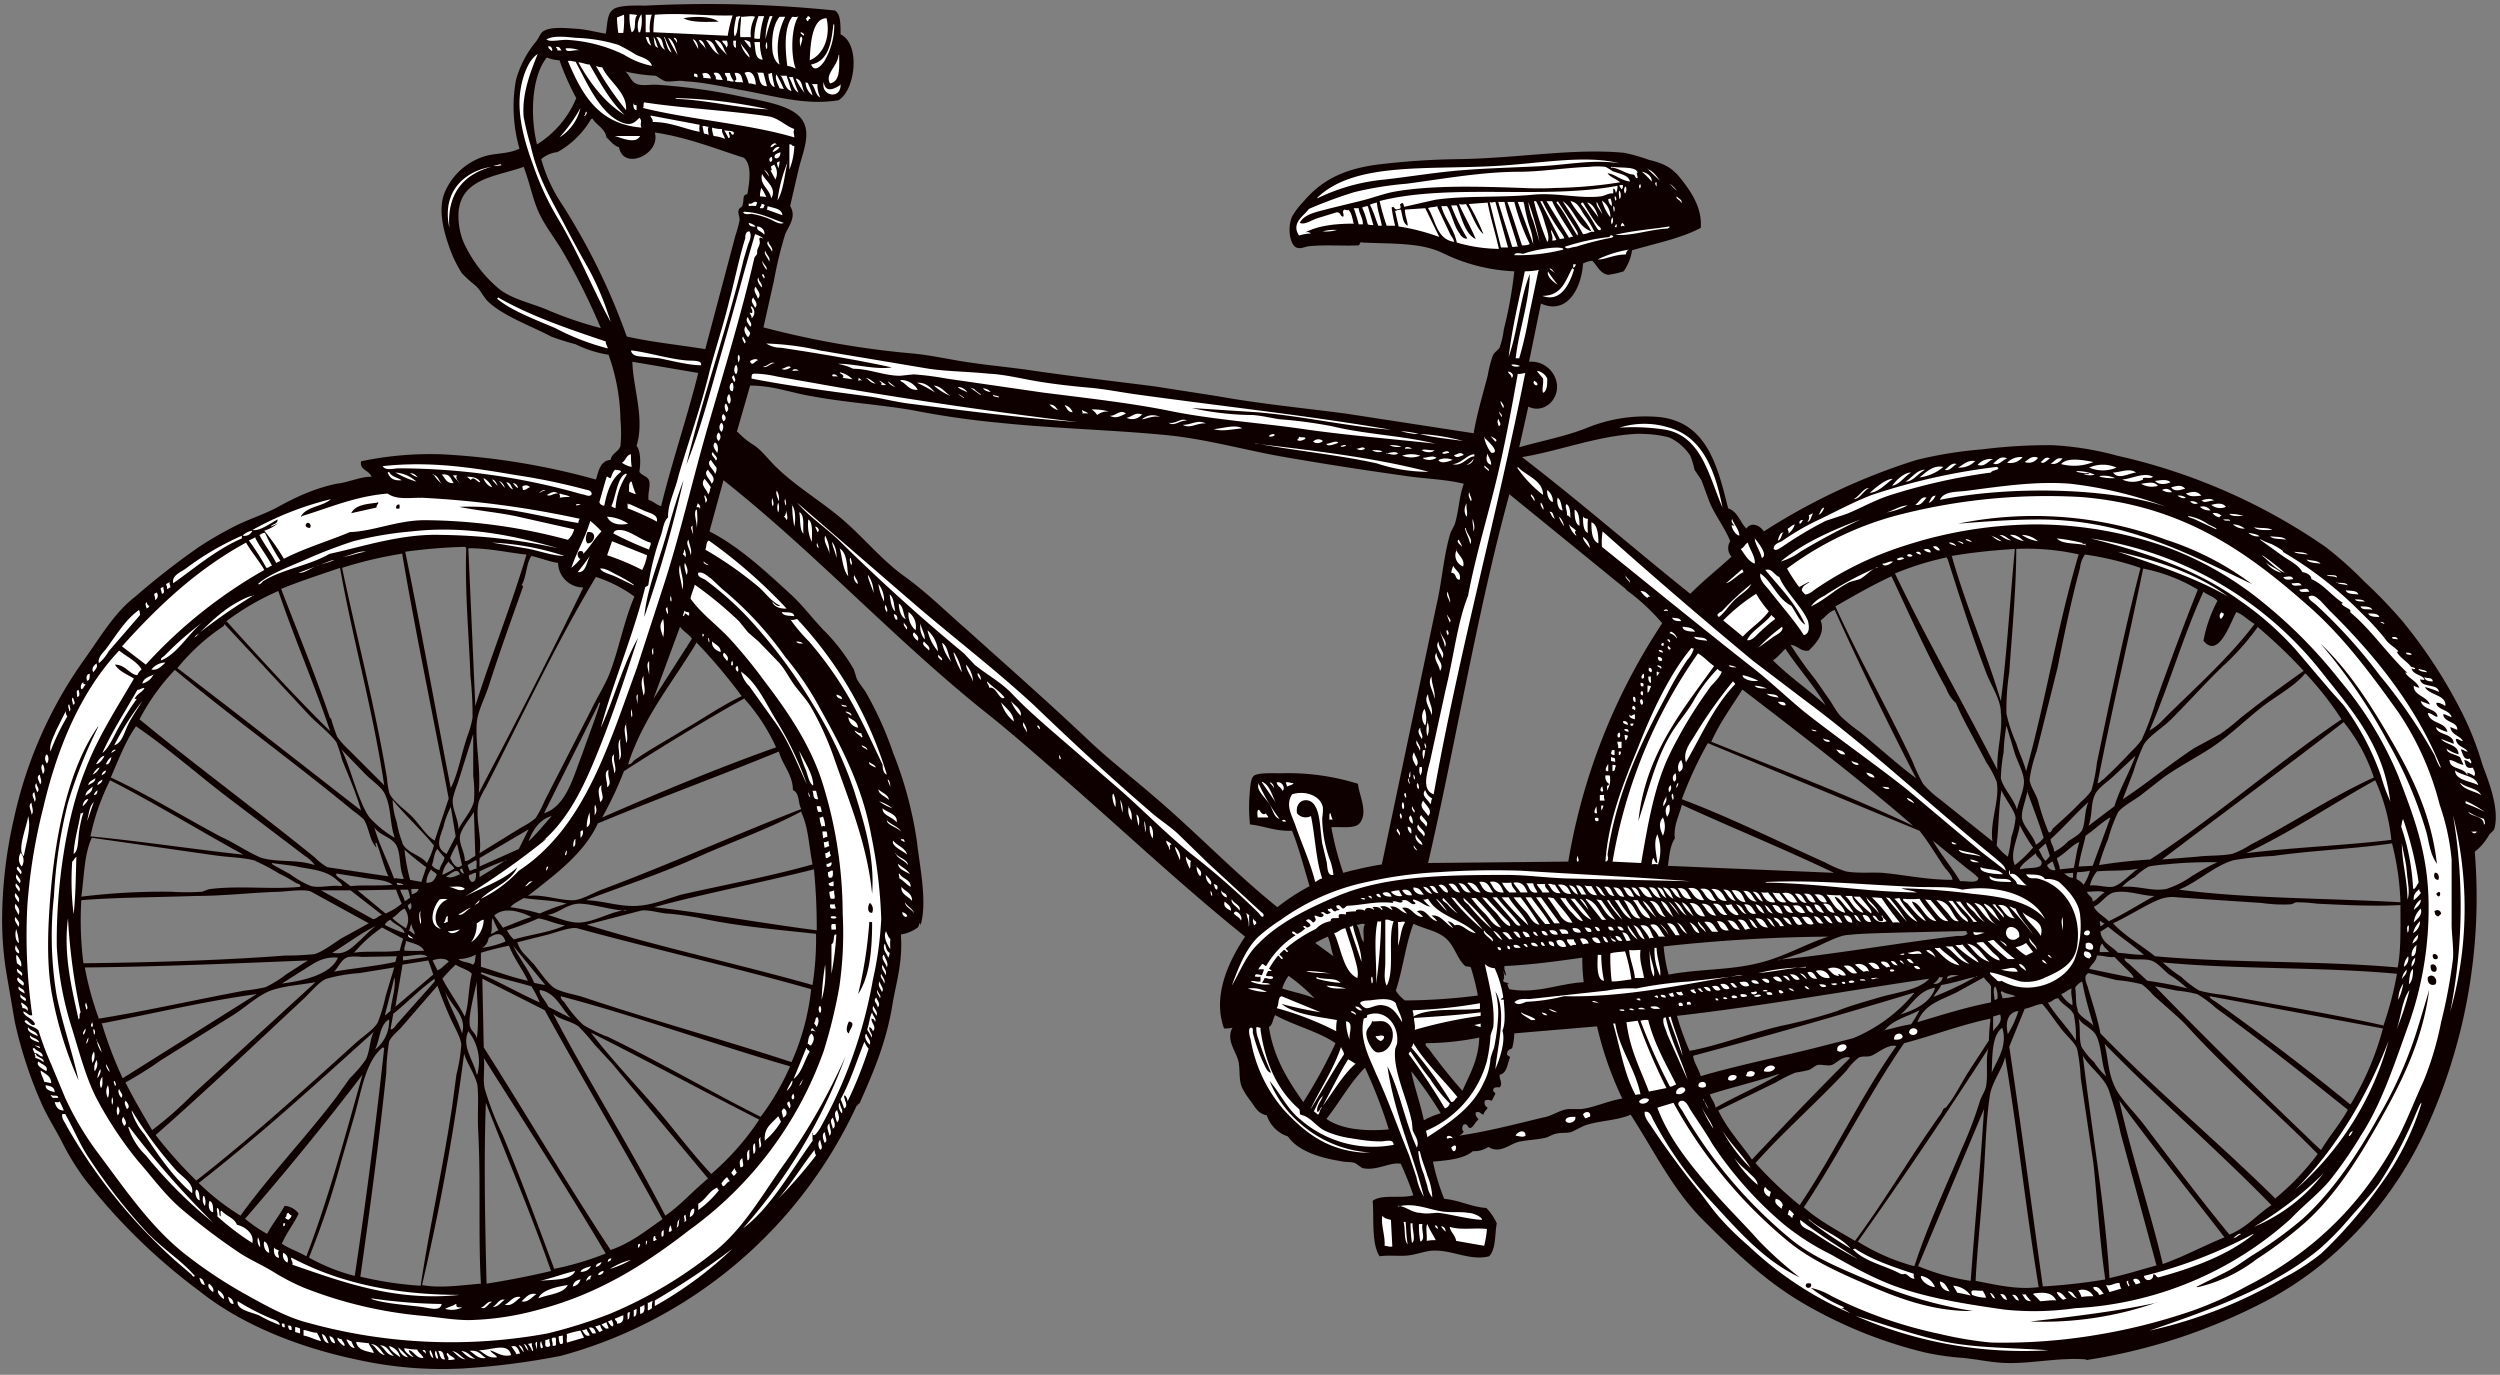 <svg xmlns="http://www.w3.org/2000/svg" id="Layer_1" data-name="Layer 1" viewBox="0 0 356.6 196.1"><rect x="0" y="0" width="356.6" height="196.1" fill="#808080" stroke="none"/><defs><style>.cls-2{fill-rule:evenodd;fill:#fff}</style></defs><path fill="#0f0000" fill-rule="evenodd" d="M297.6 194a82 82 0 0024.4-7.8 49 49 0 009.7-6.3 54.1 54.1 0 0014-18.1 79.3 79.3 0 007.3-40.3 8.4 8.4 0 002.1-2.5c.3-.3.6-.5.7-.8.8-2.9-1-7.2-1.7-9.1a43.8 43.8 0 00-3-7.6 70.3 70.3 0 00-8.5-13 69.6 69.6 0 00-5.3-5.5 54 54 0 00-5.6-5A84.8 84.8 0 00302 65a43.2 43.2 0 00-9.3-1.5 76.4 76.4 0 00-10 .6 58.9 58.9 0 00-9.3 1.5 90.1 90.1 0 00-21.8 10.2c-.6-.9-1.8-1.4-2.5-.4-.9-.9-1.2-2.4-2.6-2.9-1.5-6-3-12.2-9.7-13a22 22 0 00-10.6 1.6c-3.1 1.2-6.4 1.8-9.5 2.7L218 58c2 1 4.2-.7 4.1-3a3.7 3.7 0 00-4-3.4l1.7-8.3c3.8 1.7 5.8-2.3 6-5.7a3.2 3.2 0 011.3-.4c.6.4 1 1.8 2.3 2a12.6 12.6 0 002.2-.5 7.1 7.1 0 001.2-3c3.4-1 7-1.7 9.8-3.2.2-2.8-1.3-5-2.6-6.7s-2.3-2.4-4.8-3a26.2 26.2 0 00-3.5-1c-7.3-.7-15.3.8-23.8.9a105.7 105.7 0 00-11.6.8c-5 .7-8 2.4-10.5 5.4a9.9 9.9 0 00-1.5 2c-.7 1.6-.3 4 .6 4.4.7.3 1.3-.2 2.1-.2 2-.2 4.8 0 6.7-.1.4 0 .1-.6.7-.4 4.5.2 8.3 0 11.4 1.5a25.5 25.5 0 0010.2 2.6 59.4 59.4 0 01-1.5 8.3 12 12 0 01-.6 2.6c-.3.4-.8.7-1 1.2a18.8 18.8 0 00-.7 2.8c-.7 2.7-1.5 5.3-2 8.2L192 59c-6.1-.8-12.3-1.4-18.4-2.5l-9-1.4c-6.3-.8-12.4-1.5-18.4-2.4-3-.4-6.2-.7-9.2-1.2-2.4-.4-4.7-.9-7.1-1.1a127.8 127.8 0 01-21-3.7l1.5-6.7a58.7 58.7 0 011.6-6.6c.4-1 1.7-2.5.7-4l1.2-5.2c.6-2.5 2-5.4.3-7.4s-6.2-2.5-9.3-3.2a84 84 0 00-11-1.5c-1.1-.1-2.1.2-3-.1s-1-1.2-1.7-1.8a23.6 23.6 0 004.3.6c.6.3 1 .7 1.5.8 1 .1 1.8-.2 2.7 0 2.4.1 5.2.7 7.8 1.2 4.7.8 9.2 2.3 14.1 1.5 2.4-1.4 3.2-8 .3-9.4 0-1.5 0-2.9-.8-3.4a176.7 176.7 0 00-27-.7c-1 0-3.4-.1-4.4.4-1.2.6-1 2.2-1.3 3.6-1.3-.2-2.7-.6-4.2-.7s-3.6-.3-4.6.3c-.5.2-.7 1-1.2 1.6a14.7 14.7 0 00-2.8 5.4 21.5 21.5 0 00.5 9.8c-1.6.8-3.4.6-5 1.1a9.1 9.1 0 00-5.6 5c-1 2.2-.4 5.1.5 7.7a17.7 17.7 0 001.9 4 19.8 19.8 0 002 1.8c.7.7 1.1 1.6 1.7 2.2 2.2 2.1 6.2 3.5 9 5a34.5 34.5 0 003.5 1.1 15.9 15.9 0 004.7 1.5 28.5 28.5 0 011.7 9.3 19 19 0 010 3.7c-.2.8-1.3 1.1-1.4 2-1.5.1-1.7 1.6-2.1 2.8a101.4 101.4 0 00-22-3.6 48 48 0 00-11.5 1c-.2 1.3 1.1 1.2 1.5 2.2-1.7 0-3.2.8-5 1-3.3.7-6 2-8.7 3.5-2 1-3.9 1.6-5.7 2.5a54.1 54.1 0 00-5.2 3 107.1 107.1 0 00-9.1 7.1c-3 2.3-5 5.8-7.3 9a61.5 61.5 0 00-10 22.6 65.6 65.6 0 00-1.7 14.5 47 47 0 00.6 7.5l1.2 7a61 61 0 004 12.1c.9 1.9 2 3.6 2.9 5.4a36 36 0 003.1 5 84.8 84.8 0 0016.4 16c5.9 4.7 14 8 22.7 9.8a56 56 0 0014.8 1.2 107.2 107.2 0 0014-1.8 65.3 65.3 0 0042.2-35.7c.3 0 0-.2.4-.3 1.9-4.3 3.8-8.6 4.7-14.1.5-3.1 1.5-6 1.2-10a5.5 5.5 0 002.4-1c.2-.1.3-1.2.4-.3 1-3.3-.1-8.3-.5-11.9a55.8 55.8 0 00-3.4-12.7 49.5 49.5 0 00-3.7-8.3c-.4-.8-1.1-1.5-1.5-2.3l-.4-1.3a26.8 26.8 0 00-4.4-5.7c-1.7-1.8-3.1-3.7-4.8-5.2-3.7-3.4-7.3-6.7-11.4-8.8l2-7.3c13 10.3 24.2 22.5 37 32.8 3.3 2.6 6.4 5.3 9.5 8 9.3 8 18.2 16.5 27.9 24.3-2 3-4.8 8.2-3 13.1a5.6 5.6 0 001.2-.1c-1 1.8.6 3.4.9 5 .2 1.5 0 2.5.5 3.6a10.3 10.3 0 001 1.6c.8 1 1.1 2 2.5 2.3a4.7 4.7 0 003 3c1.4 2 4.3 3 7.4 3.5.8.2 1.6.1 2.2.3l1 .7c2 .5 4-.9 5.5-.6a45 45 0 011.8 4.5c-1.7.5-4.6-.2-5.8.8.2 2.4-.2 6.2 1 7.9 1.3-.2 2.5 0 3.8-.1s2.5-.6 3.6-.7c2.9-.2 5.4 1.5 8.2.8 1-1 .8-3.1 1.1-4.7a7.5 7.5 0 00-1.5-2.2c-2-.1-3.8-1.1-6-1.3a30.3 30.3 0 01-1.6-5.3c2.2-.2 4.4-.4 5.7-1.5a3.6 3.6 0 002.2-.6c1.6 1 2.9-.3 4.2-.7 1.2-.3 2.6-.3 3.9-.6.5-.1 1-.5 1.6-.6.9-.2 1.6 0 2.3-.3l1.6-.8c2.2-.8 4.6-.7 6.7-1.6 3.3 5.1 6 10.7 10.3 15s8.5 8.4 13.8 11.6a64.5 64.5 0 0017.8 7.3 38 38 0 005.6.8c1.9.2 3.8.6 5.6.7 3.8.2 7.8-.8 11.8-.5zM231.9 84.1a29.8 29.8 0 015.2 4.8 87.6 87.6 0 00-13.4 34l-20 .2c4-17.3 7-35.8 11.6-52.6L232 84.1zM97 89.4c.5.7 1.2 1 1.7 1.7l-5.5 8.6L97 89.4zm-28.6 34.2v-1.2l7-4.1-1.4 2.8-5.6 2.5zm3.8-1a37.9 37.9 0 01-3.8 2.5v-.8a36.9 36.9 0 013.8-1.6zM68 103.2c.1-1.6 1-3.3 1.6-5 1.6-5 3.3-9.7 5-14.5 0-.4-.4 0-.1-.4.6-1.2.6-3 1.3-4 1.3.3 2.5.8 3.8 1a3.6 3.6 0 003.6 3.5c-4.8 9.9-9.8 19.6-14.9 29.3.3-3.6-.5-6.8-.3-10zm-33 70.6c5.7-6.6 11.3-13.4 16.7-20.5-2.5 8.9-4.9 17.8-8 25.9-1.2-.7-2.5-1.1-3.5-1.8.7-1.6 1.7-2.8 2.4-4.3a2.8 2.8 0 00-2-1.1c-.7 1.3-1.7 2.5-2.5 4a20.7 20.7 0 01-3.2-2.2zm34.4 9.3c-.2-8.4-.4-17.4-.1-25.8 3.1 8 6.4 15.7 9.3 24-3 .7-6 1.3-9.2 1.8zm9.7-2c-2.4-6.4-4.8-13-7.4-19.2a43.2 43.2 0 01-2.5-6.4c-.4-1.3 0-3.2-.2-4.6 5.8 9.2 11.7 18.3 17.4 27.9A42.2 42.2 0 0179 181zm-10.1-31.7l-.2-9.8 8.9 4.5c5.5 10 11.3 19.7 16.8 29.8-2.3 1.6-4.5 3.4-7.4 4.4-6.2-9.4-12-19.3-18.1-28.9zm25.9 24c-5-9.8-11-19.2-16-28.8 1 .9 2.5 1 3.6 1.8a27.9 27.9 0 012.3 2.6l2.5 2.7 13.7 16.4c-2.1 1.7-3.9 3.8-6.1 5.3zm6.5-6c-3-3.2-5.6-6.8-8.5-10.1s-6-6.6-8.6-10c8 4 15.9 8.3 24 12.4a37.9 37.9 0 01-6.9 7.8zm-15-19.6a27 27 0 01-3.2-1.6 17.2 17.2 0 01-2.6-3.1c-.2-.3-.7-.6-.6-1 11.3 3 21.6 6.8 32.7 10a35.5 35.5 0 01-4.2 7.2c-7.2-3.6-14.7-8-22-11.5zm13-56.1a77.5 77.5 0 016.4 7.6c-2.8 1.3-5.5 3.2-8.3 4.8-2.4 1.5-5 2.9-7.1 4.4-.2.2-.4.6-.8.5 2.2-6.8 6.4-11.7 9.8-17.4zM68 123.9c-.4 0-.7.3-1 .3a7.6 7.6 0 01-.3-.8 9.7 9.7 0 011.2-.7c.2.2 0 .8.1 1.2zM32 89l12 12.9c1 1.1 3.2 2.8 4 4a22.5 22.5 0 01.8 2.5c1 2.5 2 4.7 2.7 7.2C43 109 34.1 102 25.3 95.3a29.5 29.5 0 016.6-6l.1-.2zm-17.6 57c7.4-1.4 14.8-3.2 22.2-4.2l-19.1 12a57.8 57.8 0 01-3-7.9zm54.2-10.1a39.9 39.9 0 014-1c.7 1.8 1.9 3.3 2.7 5-2.3-.5-4.4-1.3-6.7-2v-2zm44.3 15.6c-9.4-3.1-20-6-29.8-9.3-1.3-.4-3.3-.7-4.2-1.4s-1.9-2.2-2.7-3.2l-1.4-1.5a4 4 0 01-1-1.7l4-1c1.3-.3 3.5-1.2 4.5-1 10.6 2.9 22.9 5.7 33.4 8.7a34.4 34.4 0 01-2.8 10.4zm-6.7-51.8a27.3 27.3 0 014.5 6.9c-8.5 3-17 6.6-24.8 10A51.8 51.8 0 0089 110c5.6-3.6 11.3-7.1 17.2-10.4zm-20.8 17.7c8.4-3.5 17.2-6.7 25.7-10.2.5 1.9 2 3.3 2 5.5 1 .4.7 1.9 1.2 2.7-9.3 3.6-18.6 7.8-28.2 11.4-1.4.5-3 1.5-4.2 1.6-2 .1-4.5-.9-6.6-.6 3.8-3 8-6 10-10.4zm-17.9-6.7a17.2 17.2 0 01.1 3.6c-.3 1.4-1.8 3-2.2 4 0-1.5-1-3-.8-4.4a14.7 14.7 0 01.7-2.2l2.2-7v6zm-.4-14.3a50.6 50.6 0 01.3 6 13.8 13.8 0 01-.7 2.5c-.9 2.6-1.3 5.3-2.4 7.5-2.2-11.2-4.2-22.6-6.5-33.7a77.3 77.3 0 018.5-.7.3.3 0 01.2.3c-.2 6.2.4 12.5.6 18.1zm-9.7-17.2c2 11.7 4.4 23 6.6 34.7l-2 6c-1.2-.7-2-2.1-3.2-3.4-1-1-3-2.4-3.3-3.5a14.2 14.2 0 01-.3-2c-1.7-10.3-4.4-20.4-6.4-30a57.6 57.6 0 018.4-2c.2-.1.2 0 .2.2zm-39.5 75.2a53.5 53.5 0 005.1-3.2l10.4-6.5c1.7-1.1 3.4-2.7 5.2-3.4 2-.7 4.2-.8 6.4-1.2l-17.5 16a53 53 0 01-5.8 5.1c-1.3-2.2-2.6-4.4-3.8-6.8zm22.3-14.1l3-1.9c1.5-.9 2.7-2 5-1.8-1 2.4-4.9 3.3-8 3.7zM63.6 125c.6-.2 1.6-1.4 2-.3-.5.2-1.3.7-2 .3zm-3.1 10.6a21.5 21.5 0 01-2.8 0c-.1-.6.2-.8.2-1.4 1 .4 2.1.5 2.6 1.4zm-3.5 0c-2 .3-4.8 0-6.5.3a20 20 0 014-3.6l3 1.6a18 18 0 00-.5 1.8zm.4 2l3.7-.6.7 2-5.4 4.6 1-5.9zm-2.5-5.7a1.4 1.4 0 01.8-.7c.5.7 1.9 1 2 1.9A23.8 23.8 0 0155 132zm1.1-1c.6-.3 1-1 1.7-1.3a2.6 2.6 0 01.2 2.8A11.9 11.9 0 0156 131zm2.3 1.9c.2-.3.2-.8.4-1 0 .6.6 1.2.4 1.5a4.5 4.5 0 00-.8-.6zm-.1-3.7l.4-.3c.1.3.2.8-.2 1 0-.3-.3-.3-.2-.8zm.4-2.3h1.1c-.1.5-.5.6-1 .8.1-.4-.1-.5 0-.8zm2.3 9.7l-3.4.5a1.7 1.7 0 010-.6c1.2 0 2.6-.5 3.4 0zm-.1-10.6a3.7 3.7 0 01.7-1.9c.2.4.7.4.8.8-.3.6-.5 1.2-1.5 1.1zm.8-2.5c.3-.7.3-1.8.8-2.3a10.1 10.1 0 001 1.2c-.1.7-.6 1.1-.7 1.8a1.6 1.6 0 01-1.1-.7zm1.7-5.7a14 14 0 011-2.6l.7 4.2-1.3 2.5c-1.7-.9-1-2.2-.4-4zm.7 5.2c.2.4.6.5.8 1a15.3 15.3 0 01-1.7.9 3.2 3.2 0 01.9-1.9zm0 14.3c-.6.4-1 1-1.6 1.2l-.7-1.4c.7-.3 2-.4 2.3.2zm-2 2.8l-5.5 6.2c-.2.3-.5.7-.8.6l.4-2.2c2-1.6 3.8-3.5 5.9-5zm-6.3 4.2c-.3.2-.5.5-.8.6l1.1-4.3c.1-.4.3-1.5.3-.8.1 1.5-.4 2.7-.6 4.5zm-8.1-5.6c.6-.4 1-1.8 2.1-2.1a7.2 7.2 0 011.9 0l5-.1-.2.8c-2.7.6-5.9.9-8.8 1.4zm-.2-2.7c2-1.2 4.2-2.9 6.2-3.8-.7.5-1.4 1.2-2.2 2-1.1.9-2 2.2-4 1.8zm5.8-4.8l-7.4-4.1H50l4.5 3.5c-.5.1-.7.5-1.2.6zM51 127l5.5-.1a19 19 0 00.8 2 9.3 9.3 0 01-2.3 1.4l-4-3.3zm7.2-.1a5.8 5.8 0 01.3 1.2c-.3 0-.4.4-.8.4-.1-.7-.5-1-.6-1.6zm-.5-5.7a37.4 37.4 0 003.1 2.5l-.7 2.1-1.6-.3a26 26 0 01-.8-4.3zm-.3-1a14.7 14.7 0 01-.8-2.9 11.2 11.2 0 01-.6-3.2c1.9 2.3 4 4.2 5.9 6.5a12.3 12.3 0 01-1 2.5c-1-1.2-2.8-1.4-3.5-2.8zm8.5 3.2c-.8.8-1.3-.3-1.7-1a11.5 11.5 0 011-2l.7 3zm0 .5l.3.7a.7.7 0 01-.6-.6c.2 0 .2-.2.4-.1zm2 12.3c-.2.4 0 1.2-.5 1.4-.5-.4-1.5-.3-2-.8a5.4 5.4 0 002.4-.6zm48.6-3.5c-7.8-1-15.3-2.4-23.2-3.3 7.4-2 15.3-3.5 22.8-5.4a86.4 86.4 0 01.4 8.7zM91 129.2c-2.5.2-4.8-.7-7.4-.8 5.2-2 10.5-3.7 15.6-6s10.3-4.1 15-6.6c0-.1.2 0 .1.1 1 2 1.1 4.9 1.6 7.4-6 1.7-12.5 2.9-18.7 4.3-2 .6-4.2 1.5-6.2 1.6zm-1.7.6c-2.2.2-4.4 1.7-6.7 1.8-1.6 0-3-.7-4.5-1.1 1.5-.2 2.7-1.5 4.4-1.6 2 0 4.5.9 6.8 1zm-8.7 2.2c-2.2 1-4.9 1.3-7.3 2a5.3 5.3 0 01-1-1.3 44.6 44.6 0 004.5-1.7c1.3.2 2.4.8 3.8 1zm-8.8.4l-1.3-1.8c1.4-1.3 3.7-.6 5.3.2-1.4.4-2.6 1-4 1.5zm-1.5-1.4a11.9 11.9 0 00.8 1.7c-.4.1-.6.4-1.1.5.3-.6 0-1.9.3-2.2zm1.8 3.3a13.3 13.3 0 01-3.3.9 2 2 0 00.9-1.4c1.2-.8 2-.8 2.4.5zm2.6-6.2c2 .3 4.3.3 6.1.8a30.6 30.6 0 00-3.8 1.4 30.2 30.2 0 00-4.2-.9c.5-.6 1.3-.9 1.9-1.3zm41.2 12.4c-10.6-3-21.8-5.4-32.2-8.6l7.7-2c.9-.2 2.6.3 3.6.4 1.7.1 3.4.4 4.6.6 5.3 1.2 11.3 1.7 16.8 2.3a43.1 43.1 0 01-.5 7.3zm-38.2 0l-1.5-.3c-.8-1.9-2.2-3.6-3-5.3l4.5 5.5zm3.7 4.7l-3.2-1.6c-.3-.8-1.4-1.8-1.2-2.4 2.3.4 3 2.6 4.4 4zM77 143c-2.9-1.3-5.5-2.8-8.4-4.1 0-.1 0-.2.2-.2 2.2.8 4.7 1.3 7 2A15 15 0 0177 143zm-9-3c0 2.7.4 5.5 0 8.2 0-.8-1-1.2-1-2.1-.2-1.4.9-5.3 1-6.1zm0 13.3c-.4-2-2.2-4-1.2-6.2a7 7 0 011.3 6.1zm-1.7-8.3c-1-1.9-2.2-3.5-3.2-5.4a22.4 22.4 0 011.9-2c.7.5 1.8.7 2.3 1.3-.5 2-.4 4.3-1 6.1zm-.4 2.4c-.6-2-1.9-4-2.4-6 .7 2 3.2 3.5 2.4 6zm-.8 5.9l-.6 4.5c-1.3 8.7-3.3 17.6-4.5 25.6a50.2 50.2 0 01-8.6-1.3c1.3-9.1 2.7-19.5 3.7-29.1a31.3 31.3 0 01.4-4.4c.2-.6 1-1.3 1.7-2l5.2-6a58 58 0 001.7 4.3c.6 1.4 1.6 3 1.7 4.1a25.2 25.2 0 01-.7 4.3zm-21 26a116.3 116.3 0 004.5-13.4l2-6.9c1-3.6 1.6-7.7 4-9.6l.2.1Q53 166.1 50.6 182a27.4 27.4 0 01-6.5-2.6zm9.4-29.6c.7-1.3.6-3.5 2-4.3a5.1 5.1 0 01-2 4.3zm.4-3.9c-.5 1-2.1 2-3.2 3-7.4 6.7-15 13.6-22.7 19.6a61.9 61.9 0 01-5.8-6.5c7.3-6.4 14.2-13 21.3-19.6 1-1 2.2-2.4 3.1-2.7a23.3 23.3 0 014.7-.8l4.9-.8s.1 0 0 .1l-1.2 4a23.8 23.8 0 01-1.1 3.7zM12.1 138c10.7-.1 21.7-.6 31.8-1l-3.1 2a17 17 0 01-2.9 1.8 24.1 24.1 0 01-3 .5c-7 1.3-14 2.9-20.8 4a45.7 45.7 0 01-2-7.3zm-.5-9.6c5-.4 10.6-.4 16.3-.6 4.1 0 8.1-.5 12-.6 1.5-.1 3.7-.4 4.5 0l8.2 4.5-4 2.2c-.9.6-2.8 2-3.8 2.2a38.4 38.4 0 01-4.1.2c-9.2.7-19.7 1-28.8 1.1a48.4 48.4 0 01-.3-9zm23-6.5c-7.3-.8-14.4-1.9-21.7-2.6a32.7 32.7 0 012.8-8c6.3 3.2 12.6 7.1 19 10.6zm1.8.9a27.3 27.3 0 013.4 1.8 22 22 0 012.5 1.4c.2 0 .7.2.5.5-4 .4-8.6-.2-12.7.3-.4 0-.9.3-1.3.4a35.6 35.6 0 01-4.4 0 95 95 0 00-12.8.7c.4-2.8.4-6.1 1.5-8.4l17.5 2.5c2 .3 4.3.3 5.9.8zm-17-19.2c4.4 3 8.6 6.7 12.9 10l11.2 8.5a4.8 4.8 0 011.4 1.3c-2.7-.9-5.3-.3-7.8-1.1l-.2-.1c-1.8-.8-3.5-2-5.3-2.8-5.3-2.8-10.4-6-15.8-8.5 1.1-2.5 2.1-5.2 3.6-7.3zm28.4 21.7c.4.4 1 .7 1 1.1-1.7-.2-3 .3-4.4 0a13 13 0 01-3-1.7l-2.2-1.2c-.1-.1-.5-.2-.4-.4 1.2.2 2.7.3 4 .6 2.4.4 3.7.6 5 1.6zm.2-.7l4.4.7c1.3.2 2.7.2 3.6.9-1.8.2-4 0-6 .2l-1.2-.9c-.5-.3-1-.6-.8-.9zm5.4-6.6c.7 1.2 2.6 1.4 3.2 2.7s.3 3.1 1 4.6c-.3.2-.9-.1-1.4 0-.9-2.5-2.2-5-2.8-7.3zm-.7-1.4c-1.6-2.2-2.8-7.5-4-9.7l3.2 3.3c1.2 1.3 2.6 2 3.1 3.3.8 1.8.6 4 1.3 6a15 15 0 01-3.6-2.9zm-5.6-14.1C45 96.3 42.4 90 40.1 84c2.7-1.1 5.5-2 8.4-3 1.9 10.6 4.7 20.3 6.3 31l-5-5a12.5 12.5 0 01-1.7-1.9 26 26 0 01-.9-2.7zm28-23.4c-2.2 7.4-5 14.3-7.3 21.6l-1-22.5c3 0 5.5.6 8.2.9zm-8.8 43.7c0-1.3-.8-2.3-.7-3.4 0-1 1.7-3 2-3.6l.2 6.3c-.5.2-1 .8-1.5.7zm-6.1 60.5a327.8 327.8 0 006-33c.4 1.4 1.6 3 1.9 4.5.2 1.9 0 4 .1 6.3.4 7.2 0 15.4.4 22-2.6.2-5.8.7-8.4.2zm-31.8-14.6c8.7-6.8 16.8-14.2 24.9-21.5-.6 1.2-.5 2.6-1.1 3.9a18.8 18.8 0 01-2.3 2.7l-2 2.8c-4.5 5.9-9.4 11-13.6 16.8a33.8 33.8 0 01-6-4.7zM25 95.6c7.8 6.5 17.2 13.3 25.3 20a13.9 13.9 0 011.6 1.3c.8 1.3.8 3 1.8 4 0-.3-.3-.6 0-.7.6 1.5 1 3.3 1.7 4.8l-8.7-1.3a8.1 8.1 0 01-1.8-1.4c-8.4-6.8-17-13.1-25-19.7a31 31 0 015-7zm14.7-11.3c2.3 6.8 5.1 13.2 7.4 20-5-4.9-10-10.4-14.8-15.7a36.7 36.7 0 017.4-4.3zm27.6 41.5a1 1 0 01-.4-1c.4 0 .5-.3 1-.3 0 .6 0 1.3-.6 1.3zm8.1-5.8c.6-1.7 1.7-3.2 3.3-3.6-1.1 1.2-2.1 2.5-3.3 3.6zm2.2-4l7.5-15c.2-.3.3-1 .5-.7-.7 2.3-1.7 4.8-2.6 7.4-1.2 3-2.2 7.3-5.4 8.3zM85 82.3a19 19 0 015.5 2.8c-1.5 3.4-2.2 7.5-3.6 11.1-.7 1.7-1.8 3.4-2.6 5.1l-6.6 12.9a16.5 16.5 0 01-1.3 2.5 10.3 10.3 0 01-2 1.3l-6 3.7c.4-2.3-.7-5-.1-7.4a12.3 12.3 0 011-2c5.2-10.2 10-20.5 15.7-30zm14.6-29.1c-1.6 6.4-3.7 12.5-5.3 19-.7-.2-1.1-.7-1.8-.9-.1-1 .3-2 .1-2.7s-1-.7-1.4-1.3c.2-1.2.2-3-.4-3.7 1.2-3.9-.5-8.2-.6-12l9.4 1.6zm115.6 87.2v-.1c-.2-.2-.7-.1-.8-.4.3-.5 0-1.3.1-1.4 0 .2.2.8.3.6 0-.5-.3-.7-.2-1.3 4-.2 7.6-.7 11.1-1.2a27.8 27.8 0 00.2 3.5c-3.6.2-6.7 1.7-10.6 1-.1-.1-.5-1.1-.1-.7zm60-.8c-1.5 1.6-4.4 1.9-6.9 2.6-2 .6-4.6 1.3-6.2 2a75.2 75.2 0 01-7.9 2.1c-4.4 1-8.9 2.8-13.2 3.6a40 40 0 01-1.8-5c12.3-1.4 24.3-3.6 36-5.3zm6.6 43.1c.2-4.1.7-8.6 1-13 .4-4.5.4-9.1 1-13.2.2-2 1.8-3.9 2.2-5.7v-.1c1.8 10.8 3 22 4.8 32.9-3.3.4-6.3-.4-9-.9zm9.6.9c-1.6-11.4-3.1-23-4.8-34.3l2.2-5.4c1-.2 1.6-.6 2.5-.7.9 1 1.6 2.1 2.6 3.4.7 1 2.1 2.1 2.4 3.1a28.3 28.3 0 01.5 4.1l1.8 12.1c.6 5.6.9 11.2 1.7 16.6a83.5 83.5 0 01-8.9 1zm5.7-33c1 1.7 3 3 3.7 4.9a56.7 56.7 0 011.7 6.2l5.1 18.8c-2.2.6-4.4 1.3-6.7 1.8-.7-11-2.6-21.4-3.8-31.7zm-42.4-58c1.8 2.7 4.2 5.4 5.7 8-2.4-2.2-5.2-4.1-7.5-6.4.7-.5 1.2-1.1 1.8-1.7zm-54.3 50.1a5 5 0 01-1.3-1.4c1-3 1.4-6.6 2.5-9.5h.1c1.7.8 3.5 1 4.7 2.2s1.4 2.7 2.6 3.8c.2.1.6 0 .8.2a33.9 33.9 0 011 4 83.7 83.7 0 01-10.4.7zm-16.6-3.5a24.5 24.5 0 013.7 3.2c-1.4-.6-3.1-.9-4.6-1.4a5.6 5.6 0 01.9-1.8zm3.8-4.7a18.7 18.7 0 011.8-.9c.4.9.5 2 .8 2.8l-2.6-1.9zm6-2.6c.4 0 .8-.3 1.1 0-.4.5-.1 1.6-.2 2.5-.5-.7-.5-1.8-1-2.5zM211 148c-.1 3.2-1.4 5.3-2.4 7.6a80 80 0 01-4.8-6c-.2-.2-.6-.5-.4-.8a39.3 39.3 0 007.6-.8zm-30-1.5c.6-.4.5-1.1.9-1.7 2.7 1.5 6.1 2.3 8.6 4a72.7 72.7 0 01-4.6 8.4c-2.1-3-4.2-6.2-4.9-10.7zm57-7.5a23.6 23.6 0 01-.7-4 230.2 230.2 0 0123.5-1.4c-3.2 1-6.5 3-10.1 3.8-4 1-8.3.8-12.6 1.6zm15.6-2a48.6 48.6 0 004.7-1.6c1.5-.6 3.4-1.7 4.9-2 2.7-.3 5.6-.3 8.5-.4l8.7-.2c.2 0 0 .3.3.3-.4.5-1 .4-1.5.4-8.5 1-17.3 2.6-25.5 3.4zm20 43.6l9.4-22.4c-.5 8.3-1.3 16.2-1.9 24.5a31.4 31.4 0 01-7.5-2.1zm-.6 0a29.8 29.8 0 01-8-3.5c6.4-9 12.6-18.2 18.6-27.5-.4 1.7 0 3.5-.3 5.3-.1.7-.7 1.5-.9 2.2a54.9 54.9 0 01-2.5 6.6c-2.3 5.5-4.9 11-6.8 16.8zm11.2-60.6l-7.5-6a14.4 14.4 0 01-2.4-2.2 26 26 0 01-1.5-3.2c-3.5-7.4-7.7-14.8-11-22.1 2.6-1.5 5.2-3 8-4.3 2.5 5.3 5 11 7.8 16a5.2 5.2 0 001.3 2c-.1-.3 0 0 .1.1 1 2.4 3 5.8 4.3 8.4a14.3 14.3 0 011.5 2.8c.5 2.5-1 5.7-.6 8.5zm-40.6-14l30.2 12.5c1.3 1.6 2.5 3.7 3.7 5.4.5.5 1 1.2 1 1.6-3.7 0-6.7-.7-10-1-1.6-.1-3.5.1-5.2-.2a17.4 17.4 0 01-3-1.3c-6.7-3-13.5-6.4-20.4-9a55.6 55.6 0 013.7-8zm40.7 41v-2l1-.3c.4 1.2-.6 1.7-1 2.4zm.3-6.3a2.9 2.9 0 01.3 1.8c-.2 0-.2.2-.4.1 0-.4-.3-1.6.1-1.9zm11 2.7a4.8 4.8 0 01-1.6-1.6c.6-.2.9-.6 1.5-.8-.2.8.2 1.6.1 2.4zm39.6 14.1c-6-4.9-12.7-10-19-14.5-.4-.3-1.1-.6-1-.9l24.7 4.6a40.8 40.8 0 01-4.6 10.8zM331 164q-12-11.4-23.6-23.3h.1l3 .6a18.3 18.3 0 012.9.5 15.6 15.6 0 012.7 2c6.5 4.7 12.8 9.7 18.8 14.5-1.1 2-2.6 3.7-3.8 5.7zm-24.7-24.1l-2.6-2.4c-.3-.2-.8-.6-.6-.8 1.4.3 2.6 0 3.7.3 1 .3 1.8 1.4 2.6 2a17.4 17.4 0 012.6 2c-1.8-.5-3.7-.8-5.6-1.1zM342 138c-11.2-1-23.6-.6-34.6-1.6-2-1.6-4.2-2.8-6-4.7 2.2-1 4.8-2.7 6.6-3.4a5.2 5.2 0 012.6-.3l12 .8a21.5 21.5 0 004 .2c.4 0 .6-.2.9-.3a23.2 23.2 0 013 .2c4 .2 8.2.4 11.9.2 0 3.1.1 6.4-.4 8.9zm-54.6-59.7c-.7 7.3-1.1 14.6-2 21.7-2.1-7.1-5-13.6-7-20.7 2.9-.5 5.9-.8 9-1zm-9.6 1.4c1.8 5.7 3.5 11 5.6 16.5.7 1.7 2 3.7 2 5.4.3 2.7-.6 5.3-.5 8.2-4.8-9.4-10-18.4-14.6-28a42.2 42.2 0 017.4-2.3v.2zm8 27.6a26 26 0 01.4-3.8l1.2 4c.4 1.2 1.3 2.8 1.3 4s-.7 2.6-1 4c-.4-1.5-2-3.1-2.3-4.5a23.3 23.3 0 01.4-3.7zm-5.2 16.6c.3.2 1.6 1.2 1.6 1.4-.2.8-1.8.3-2.6.4-1.2-2-2.9-4-3.9-5.8l4.9 4zm7.5 0c.3-.7 1.5-1.5 2.3-2.2 0 .6 1 1 .8 1.5-.1.8-2 .5-3 .8zm7.5 1.3c-.6 0-.8-.4-1.2-.6l1.3-.1v.7zm-2.2-2.8c1.1-.6 2.2-1.9 3.2-2.3-.4 1.2-.5 2.5-.8 3.7l-2 .2c0-.6-.3-1-.4-1.6zm-5.3-4.7a24 24 0 001.9 3.2 17.8 17.8 0 01-2.6 2.5c-.8-1.6.5-4 .7-5.7zm1-5c.8 2.3 1.7 4.5 2.4 6.8a3.6 3.6 0 01-1.1 1c-.3-1.3-2-2.8-2-4s.6-2.4.8-3.8zm2.7 7.6l.6 1.8-.6.7c-.5-.4-.6-1-1-1.6l1-.9zm1 2.6l.4 1.2a1 1 0 01-1.2-.7 7 7 0 01.7-.5zm-.3-3.2c1.9-1.7 3.5-3.6 5.4-5.3-.6 1.3-.4 2.8-.9 4-.3.6-1.4 1.2-2 1.6a7 7 0 01-2 1.5c0-.7-.4-1-.5-1.7zm8.5-3l-2.5 6.8-2 .1c.2-1.5.7-3 1-4.4 1.2-.8 2.4-2 3.5-2.6zm-3.3 10.5c.8 0 2-.2 2.5.1-.7.4-1 1-1.7 1.3 0-.8-.7-.8-.8-1.4zm2 4.2c0 .2.4.2.5.4-.3 0-.3.3-.6.3 0-.2-.2-.7 0-.7zm1 .8c1.7 1.4 3.5 2.6 5.1 4-1.3 0-2.4-.2-3.7-.3-.9-1-2.3-1.4-2.5-3l1.1-.7zm.2 3.6h-1.4c0-.3 0-1 .4-1.2.2.6.7.8 1 1.3zm-2.2-6.5c.9-.3 1.7-1.7 2.8-2 2-.4 4 .5 5.8.5-2.2 1.2-4.2 2.5-6.5 3.6-.7-.7-1.7-1.2-2.1-2zm-.6-3a5.4 5.4 0 011-2c1.9-.2 4.1 0 5.9-.4-1 .6-2.5 2.4-3.7 2.6-1 .1-2-.3-3.2-.2zm-.2-8.5c.6-1.6.3-3.1.9-4.4.4-1 2-2 2.8-2.8l3-2.8c-.9 2.5-2.2 4.6-3 7.2l-3.7 2.8zm1.3-6.1c2-10.4 4.4-20.3 6.5-30.6a24.4 24.4 0 017.8 3c-2 5-4.1 10.7-6 16a41.8 41.8 0 01-2 5.4 11.3 11.3 0 01-1.5 1.7 75.4 75.4 0 01-4 4c-.3.1-.5.6-.9.5zM319 87.3c1 .4 1.7 1.2 2.6 1.7-3.8 5-8.7 9.3-13 13.6a7.9 7.9 0 01-2 1.6c2.8-6.4 4.8-13.5 7.7-19.8.6.5 1.5.7 2 1.3a19.6 19.6 0 00-2 5.7c2.2 2.7 3.9-2.8 4.7-4.1zm3 2.2v-.1a72.6 72.6 0 016.6 6.3c-3 2.1-6.1 4.4-9 6.7a30.6 30.6 0 01-2.9 2.3l-3.7 2c-3.5 2.3-6.7 5-10.2 7.3l1.5-3.9a27 27 0 011.5-3.9c.7-1.2 2.7-2.4 3.9-3.6 2.7-2.7 4.7-5 7.4-7.6a36 36 0 004.9-5.5zm6.7 6.6h.2a46.6 46.6 0 015.1 6.5c-9.4 6.4-17.8 13.8-27.3 20a72 72 0 00-7.3.8 30.3 30.3 0 011.3-3.7 21.8 21.8 0 011.4-3.8c.5-.8 2.4-1.8 3.3-2.5l3.2-2.5c2.4-1.7 5-3 7.2-4.5s4.3-3.5 6.4-5.2c2.2-1.8 4.7-3 6.5-5zm5.6 6.9a25 25 0 014.3 7.9c-6.1 2.8-11.6 6.5-17.6 9.6a12.5 12.5 0 01-2.6 1.3c-1.6.3-3.4.2-5 .4l-5 .4c8.4-6.4 17.4-13 25.9-19.6zm-18 20c-1.2.5-2.4 1.2-3.7 2a13.3 13.3 0 01-3.6 1.8c-2 .4-4-.5-6.3-.3a7.1 7.1 0 011.8-1.4 9.8 9.8 0 012-1.5 20 20 0 012.4-.3 60 60 0 017.4-.3zm-12 16.5l-6.3-1.3c.3-.7 1-1 1.1-1.9 1 0 1.6.3 2.5.2l1.5 1.5c.5.5 1.3 1.2 1.2 1.5zm-7.1-13.3a2.8 2.8 0 00-1-.8 3 3 0 01.1-1 8.3 8.3 0 001.8-.2 6 6 0 01-.9 2zm-15.2 13c-2 1.2-4 2.1-6.2 3 .3-.6.8-1 1.1-1.7 1.3-.2 3-.7 4.1-1l1-.2zm-4.3.4c0-.6 1.2-.6 1.7-.4-.7 0-1.1.3-1.7.4zm7.1-19c.3-2.6.3-5.5.7-7.9.3 1 2 3 2 4a12 12 0 01-.6 2.7 20.4 20.4 0 01-.5 2.8 7 7 0 01-1.6-1.6zm11.7-41.5c-3 10-4.6 20.5-7.5 30.9-.3-1.3-1-2.6-1.4-4a20.8 20.8 0 01-1.4-4.2 35 35 0 01.4-5.9c.4-5.8 1-11.9 1-17.6a34 34 0 019 .8zm8.8 2c-2.2 8.5-4.3 18.6-6.2 27.7a23.3 23.3 0 01-.8 4 8.5 8.5 0 01-1.5 1.6c-1.3 1.4-2.7 2.6-4 3.8-.1.2-.3.7-.6.5a35.7 35.7 0 01-1.5-4.5c-.3-1-1.1-2-1.2-3a19.5 19.5 0 011-4l3-12c1-5 2-9.8 3.2-14.2a3.9 3.9 0 01.7-1.9 42.7 42.7 0 017.9 1.9zm35.8 38.7c-6.6.8-14.3 1.1-20.7 1.9 6.6-3.1 12.2-7 18.4-10.4a27 27 0 012.3 8.5zm.1.5a39.3 39.3 0 011.2 8.4c-10.5-.6-21.7-.5-31.6-1.8 2.6-1 5-3.4 7.8-4.2a44.3 44.3 0 015.6-.6c5.6-.8 11.5-1 17-1.8zm-1.1 26c-7.1-1.6-15.6-3-23-4.4a21.3 21.3 0 01-3.4-.6 14.4 14.4 0 01-2.6-2c-1-.6-1.8-1.3-2.6-2h.2c10.6 1 22.5.6 33.2 1.6a47 47 0 01-1.9 7.3zM324.6 171c-8.1-8-17-15.4-25-23.6-.4-2.2-1.2-4.5-1.8-6.6-.2-.6-.7-1.6.1-2l4 1a21.7 21.7 0 013.6.6 9.6 9.6 0 011.6 1.5c1.6 1.5 3.5 3 4.8 4.4 6 6.6 12.5 12 18.7 18.3a36.3 36.3 0 01-6 6.3zm-24.2-17.5a9.3 9.3 0 01-1.7-2 10.4 10.4 0 01-1.8-2.2c-.4-1.2-.1-2.7-.4-4 .6 1 1.9 1.3 2.5 2.4.8 1.6.7 3.9 1.4 5.7zm-4-9.4c-.4-.9-.2-2-.4-3.2a2.3 2.3 0 011-.9c.4 2.2 1 4.2 1.6 6.3-.6-.7-1.9-1.2-2.3-2.2zm-.3 4.3c-1.2-1.9-2.8-3.4-4-5.4.6 0 .8-.6 1.5-.6.5.9 1.7 1.3 2.2 2.3a14.9 14.9 0 01.3 3.7zm-10.5-6c.1-.4-.5-1 0-1 .5.4 1.3.4 1.9.7a9.2 9.2 0 01-2 .3zm2.3 1.8a14.1 14.1 0 01-1.5 3.3c-.4-1.7 0-3.1 1.5-3.3zm-3.8 8.8c.1-2.5 0-5.3 1.5-6.4.8 2.6-.7 4.5-1.5 6.4zm-.2-10c-3.6.7-7 1.8-10.4 2.8 1-2.5 3-3 5.5-4.2l4-2.2c.2.5.8.8 1 1.3v2.2zm-20.2 7.8l.2.1c-4.8 4.8-9.4 9.6-14 14.5-1.6-2.3-3.5-4.3-4.8-7l8.2-4a20.8 20.8 0 012.8-1.4 20.5 20.5 0 002-.4c.4-.2.8-.6 1.2-.7.6-.1 1.4.2 2 0s1.4-1.2 2.4-1.1zm-10 2.5c.2 0 .3.1 0 0-2.9 1.7-6 3-9 4.7-.1-.8-.6-1.2-.8-1.9 3.1-1 6.6-1.8 9.8-2.9zm11.6-2.5c.5-.2 1 0 1.6-.2 1-.4 2.4-1.7 3.6-1.4-5 7-8.9 15.5-13.8 22.7a56.7 56.7 0 01-6.3-6c3.9-4.4 8.8-8.7 13-13.2a8.4 8.4 0 011.8-1.9zm3.5-3.8c1.1-1.5 3.3-2 5-2.9a16.4 16.4 0 01-1.2 2c-1.4.2-2.6.6-4 .9zm15.1-1.4a28 28 0 00-.2 2.8l-3 4.6c-1 1.6-1.8 3.3-3 4.8 0 .2-.4.2-.5.4l-.3.6c-4.3 6-8 12.4-12.3 18.2-2.5-1.5-5.2-2.9-7.3-4.8 5-7.5 9.2-16 14.3-23.4 4.2-1.1 8-2.6 12.3-3.5zm-42.4 5a1009 1009 0 0031.5-9v.1a22.3 22.3 0 01-8.7 6.4l-5.5 1.4c-5.2 1.3-11.1 2.5-16.2 4-.3-1-1-2-1.1-2.9zM276 141c-.7 2.1-3 3.1-4.9 3.7 1.6-1.3 2.4-3.3 4.8-3.8zm-.2-.7a2.2 2.2 0 00.8-.9h.5a1.1 1.1 0 01-1.4.9zm-37.9-16.7c.2-1.4.3-3 1-4-.2-1.9.6-3.2 1-4.8 7.2 3.3 14.6 6.3 21.7 9.7l-23.8-1zm10.7-25.2c8.2 6.3 16.7 12.8 24.3 19.4-9.3-4.4-19.1-8.1-28.8-12 1.2-2.7 2.9-5 4.4-7.4zm6.8-6.4c1 0 1.4 1 2.6.8 1-1 2.4-2.4 1.7-4.3.7-.5 1.1-1.2 2-1.5 3.7 8.2 7.6 16.2 11.6 24-2.7-2-5.4-4.5-8-6.6a22.3 22.3 0 01-2.7-2.2c-.7-.7-1.2-1.8-1.8-2.6L259 97a57 57 0 01-3.7-5.2zm62.6 84.1c-4.1-5-8.2-10.4-12.2-15.7-1.2-1.6-3.3-3.6-4.1-5.3-1-2-1-4.2-1.5-6.2 7.7 7.9 16 15 23.8 23-2 1.3-3.5 3.2-6 4.2zm-9.5 4.2c-1.9-8-4.5-15.6-6.2-23.3 4.8 6.6 10 13 15 19.5-3 1.2-5.7 2.7-8.8 3.8zm-107.2-27.5a56 56 0 014.2 6 11 11 0 00-2.4 1c-.5-2.4-1.4-4.9-1.8-7zm-6.6-.5a71.5 71.5 0 013.4 8.8c-3.3.3-6.8 0-8.9-1.5 1.9-2.4 3.4-5.2 5.5-7.3zm13.4 9.7a1.4 1.4 0 00.7-.6c-.3-.1-.3-.8 0-1 .6-.2.5.5.9.5s.8-1 1.2-1.2c-.1-.3-.5-.4-.4-1 .5-.3.7.2 1.1.3.1-.5.5-.7.6-1a.8.8 0 01-.4-1c.4-.2.5-.1 1 0l.5-1c0-.2-.4-.2-.3-.6s.7-.3.9-.3c.5-.5 0-1 0-1.8 1.1-.2 1.1-1.6 1.5-2.5-.1-.2-.6-.2-.4-.7s.5-.4.7-.6a9.2 9.2 0 00.3-2.1l11.8-1a49.9 49.9 0 003.6 10.3c-2 .3-4 1.3-5.9 1.5h-1.8c-1.2.1-2.3 1-3.6 1.2-4.1 1-8 2-12 2.6zM105.1 61.6L107 55c3.3 0 5.7 1 8.7 1.5 4.8.9 9.7 1.2 14.4 2 4.1.8 8.1 1.4 12.4 1.8 7.6.8 15.7 1 23.2 1.7 5.9.5 11.4 2.1 17 3.1 5.7 1 11.5 1.9 17.2 2.7 3 .5 6 .5 8.9 1.2-.7 1.9-.7 3.9-1.3 5.8l-.6 1.2c-1 3.3-1.2 6.9-2 10.3l-7.8 37a55.5 55.5 0 00-5.5 1.2 43.7 43.7 0 01-1.7-6.5c1.8-.1 3.6.3 4.2-.8 1-1.5-.3-4-.4-5.4a33.5 33.5 0 00-11-1.5c-1.3 0-3.4-.1-3.9.4s-.5 2.2-.6 3.2a23.4 23.4 0 00.1 3.7c2 .2 3.6 1 6 .9 1 2.5 1.7 5.3 2.5 7.9a31.6 31.6 0 00-4.6 3c-6.2-5-11.6-10.7-17.6-15.8-3-2.6-6.1-5-9-7.7-5.8-5.5-11.7-10.7-17.6-16-3-2.6-5.8-5.4-9-7.7s-5.7-5.4-8.7-8-6.6-4.7-9.4-7.4c-1.1-1-2-2.3-3.2-3.2a11.9 11.9 0 01-2.5-2zM80.2 29.2a22.3 22.3 0 01-3-6.5 4.2 4.2 0 012.3-1 12.6 12.6 0 004.8-4.7l.2-.1c.6 1 1.8 1.4 2 2.7.6.5 1 1.2 1.8 1.4.6 3.4 6 1 5.1-2.1 4.7.7 8.6 2.3 12.7 3.6 1.2 1 .8 3.5.5 5.2-.8.1-.4.8-.7 1.6 0 .2-.3.3-.4.4-.4.6 0 1 0 1.7a17.2 17.2 0 01-.6 2.2l-4.3 16.2c-3.7-.6-7.7-1-11.2-1.8a92.8 92.8 0 00-9.2-18.8zm-5.5-5.4c.9 2.4 1.3 4.7 2.2 6.6s2.1 3.4 3.2 5.2a94.7 94.7 0 015.6 11.2 54.4 54.4 0 01-7.4-2.5c-2.2-1-5-1.5-7-3a18.9 18.9 0 01-5.2-6.8 10 10 0 01-.7-4.1c.3-5 5.4-5.2 9.3-6.6zM78 8.2a5.4 5.4 0 001.8.4 38.1 38.1 0 002.4 5.4 14.2 14.2 0 01-5.6 6.6c-1-4-.8-9.7 1.4-12.4zm169 71.2c-2 1.8-4 3.4-5.9 5.3-8-6.4-15.8-13.2-24-19.5 5-.8 10.7-3 16.1-3.3a7.6 7.6 0 011.2 0 15.3 15.3 0 013.7.5 7.2 7.2 0 013 2.6 11.4 11.4 0 01.6 2l1 1.5 1.1 3c.8 2 2.2 3.7 3 5.7a1.8 1.8 0 00.1 2.1z"/><path d="M104.5 2.2a19.5 19.5 0 00-.7 2.9l-10.6-.5a15.4 15.4 0 01.2-2.5c4-.3 7.1.2 11.1.1zm-7 .4c1.2.7 3.7.5 5 .5-1-.8-3.5-.8-5-.5zM89.8 2a7.5 7.5 0 00.3 2.6c.8-.3.2-2 .8-2.4-.3-.2-.8-.1-1.1-.2zM93 2.1h-.9v2.5h.6A6.3 6.3 0 0193 2zM91.5 2a3 3 0 00-.4 2.6h.2a6 6 0 00.2-2.5zM89 2.1l-1 .4a17.7 17.7 0 00.2 2.2h.7A13 13 0 0089 2zM115.2 2.3c0 .3-.3.2-.2.5.2 0 0 .3.3.2 0-.2.1-.3.3-.3 0-.1-.1-.4-.4-.4zM113.9 2.3c-.2.2-.6.1-.9.1-1.2 1.6-1 4.7-.7 7a3.2 3.2 0 011.2.4c-.7-1.8-.7-5.8.4-7.5zM110.3 2.3h-.5a9.3 9.3 0 00-.6 3.3 21.3 21.3 0 011-3.3zM109 2.3h-.8a8.8 8.8 0 00-.6 3.2c.4 0 .5.1.8 0a12.7 12.7 0 01.6-3.2zM107.7 2.4c-.4-.2-1.3 0-2 0 0 1-.2 1.7-.1 2.9h1.5a4.9 4.9 0 01.6-2.9zM105.6 2.4c0-.2-.4 0-.6 0-.1.7-.5 2.1-.2 2.8.6-.7.3-2.1.8-2.8zM112 2.4h-.8c-.9 1-1.2 3.2-1 5 .1.6.4 1.5 1 1.8a10 10 0 01.8-6.8zM115.5 8.6c2-.8 3-3.4 2.4-6-2 0-2.3 3.4-2.4 6z" class="cls-2"/><path d="M118.9 3.2c-.3 2.9-.7 5.5-3.2 6 .5 1.3 1.6 0 1.9-.5a10.1 10.1 0 001.4-5.2c-.2 0-.1-.2-.1-.3zM114.2 4.6c0 .3.3.3.4.5.3-.2-.2-.5-.4-.5zM114.3 5.2c-.4.2-.1 1.2-.2 1.7 0-.5.6-1.3.2-1.7zM94.9 5.3h-.2c.4.8.4 1.8 1.1 2.2l-1-2.2zM93.6 5.3c.5.5.5 1.5 1.3 1.8-.5-.5-.2-1.9-1.3-1.8zM93.2 5.3c.2.5 0 1.4.7 1.5-.3-.4-.3-1.2-.7-1.5zM92.5 5.3h-.4c.2.5.3 1 .8 1.2a6 6 0 01-.4-1.2zM77.9 5.6c.6.5 2 0 3.2.1A21.3 21.3 0 0189 7.8a11.8 11.8 0 004 1.6c-.3-1-1.5-1.2-2.3-1.6a25.1 25.1 0 00-2.5-1.4 23 23 0 00-6-1C81 5.3 79 5 78 5.6zM100.7 5.7c.6.7 1 1.7 1.9 2.1-.7-.7-.6-2-1.9-2.1zM106.2 5.8l.8 1c.2 0 0-.6 0-.8a2.3 2.3 0 00-.8-.3zM103 5.8c.1.4.5.5.6 1 .3-.3.2-.6.1-1h-.6zM102 5.8a8.2 8.2 0 001.8 2.1c-.7-.7-.6-2-1.8-2.2zM105 5.8h-.4c0 .5 0 1 .4 1a3.3 3.3 0 010-1zM109.4 6c-.5.4.2 2 0 0zM108.4 6h-.8c.2 1 0 2.5 1.2 2.5a7 7 0 01-.4-2.5zM105.6 6a4 4 0 001.3 2.2c.1-.5-1-1.5-1.3-2.1zM78.2 6.6c0 .4.4.5.5.7.2-.1 0-.8-.5-.7zM79.3 6.7c0 .2.3.2.2.5h.6c-.2-.2-.2-.6-.8-.5zM80.7 7c.1.6 1.4 0 2 .2a4.4 4.4 0 00-2-.3zM119.7 7.8l-.1.1c-.1 1.5-2 2.7-1.2 4 1.5-.3 1.3-2.3 1.3-4zM81 8.7c2 4.7 4.3 9 10.5 9.5-.3-.6.2-.9-.3-1.4-.5.5-1 1.1-2.1.8-3.4-1-5.4-5.9-7-8.8-.4 0-.6-.2-1.1-.1z" class="cls-2"/><path d="M82.5 8.9c1.7 3 3.7 5.7 6.6 7.5-2.1-2-3.5-4.6-5-7.2-.6 0-1-.3-1.6-.3zM85 9.4a43.1 43.1 0 004.3 6.3c.2-2.5-2.5-4.1-3.4-6.1a2.2 2.2 0 01-.9-.2zM108 10.3c.4.7.2 2 1.4 2l-.5-1.9a3.3 3.3 0 00-1 0zM106.2 10.4a6.3 6.3 0 01.6 1.5 2.6 2.6 0 011 .2c0-.8-.4-2.3-1.6-1.7zM101.8 10.3c0 .4.4.5.3 1a3.6 3.6 0 001 .1c-.3-.5-.4-1.2-1.3-1zM109.6 10.4c0 .6.2 1.9.9 2a18.6 18.6 0 01-.4-2c-.2 0-.5.3-.5 0zM104.8 10.4c0 .3.5 1 0 1.1 0 .4 1 .1 1.2.3-.2-.7-.2-1.5-1.2-1.4zM104.1 10.4h-.7c0 .5.4.5.3 1.1.4 0 .5.2 1 .1a3 3 0 01-.6-1.2zM100.2 10.5c0 .3.2.3.1.6l1.1.1c-.1-.5-.5-1-1.2-.7zM99 10.5v.4c.3 0 .3.2.5.1 0-.3 0-.5-.5-.5zM110.8 10.6c-.4.4.2 1.5.4 2l.6.1a17 17 0 00-1-2zM111.3 10.7c.6.7.6 2 1.6 2.3l-.7-2.2h-.9zM112.5 11c.5.6.6 1.8 1.4 2.2a16.9 16.9 0 01-.8-2.2h-.6zM113.5 11.2a8.3 8.3 0 001.4 2.2c-.6-.7-.3-2-1.4-2.2zM114.9 11.6a2.4 2.4 0 001 2 9.6 9.6 0 00-.7-1.8c-.2 0-.3 0-.3-.2zM116.6 12h-.8c.5.5.5 1.6 1.2 1.9a4 4 0 01-.4-1.9zM109.6 15.6a67.7 67.7 0 00-13-1.6c-.3 0-.3.1-.2.1 4.8.2 8.5 1.3 13.2 1.5zM91.7 15.4c6.9 1.7 15.3 2.3 21.6 4.2 0-.5-.2-.7 0-1.2-1.2-.4-2.3-1.6-3.7-1.8-5.2-.8-12.7-1.2-17.7-2-.2.2 0 .6-.2.8zM90.4 14.7c-.1.2-.1 1 .4 1V15c-.2 0-.4 0-.4-.3zM92.9 16.5c-.4 0 .3.4.2.9 2.6 0 4.5 1 6.7 1.4a2.7 2.7 0 010-1zM100.2 18l.2 1c.2.2.5 0 .6.3.2-.2-.2-.9.1-1.2-.4 0-.5-.2-.9-.1zM103.3 18.6a7.3 7.3 0 01.6 1.1c.5-.1-.1-.7.1-.9.4 0 .2.5.6.4.4-.6-.7-.5-1.3-.6zM87.7 19.4c1 .3 3 1.2 3.6 0h-3.6zM110.6 20.4c-.3.1-.6.2-.7.6.4 0 .5-.4.9-.4 0-.1-.2 0-.2-.2zM110.2 21.7a2 2 0 001-.7c-.4-.2-.9.3-1 .7zM111.3 21.7c-.3.2-.9.2-.8.8.4.3.9-.2.8-.8zM110 22.4a.4.4 0 00-.1.7c.3-.1.3-.4.2-.7zM112.4 23a21.4 21.4 0 00-1.5 5.6c.9-1.5 1-3.8 1.5-5.7zM111.2 23l-.4.2.2.8a2.8 2.8 0 00.2-1zM110.5 23.5c-.3 0-.3.2-.5.2-.1.3.3.6-.1.6l.7 1.3a2 2 0 00-.1-2zM233.6 25.4c0-.3-.3-1 0-.7-.1-1-2.3-.7-3.6-.9-.3 0-.3.2 0 .1 1.1.2 2.2 1 3 1 .3.1.2.6.6.5zM229.3 24.7c1.2.2 1.8 1 3.2 1.2-.2-1-1.6-1.1-2.5-1.5a7.8 7.8 0 00-1-.6 10 10 0 00-2.3 0c-3.2.1-6.9.7-10 .7-5.2 0-10.8 1-16 1.7a49 49 0 00-7.5 1.2 63.7 63.7 0 00-6.5 2.4c-.7 1-2.6 2-1.4 3.8a6.2 6.2 0 011.7-.3.8.8 0 00-.9-.1c1.8-1 4.3-1.3 7-1.3-.2-.7-.3-1.6-.8-2 0 .2-.4 0-.5 0-.5.2 0 .7-.2 1-.5 0-.3-.7-1-.6l-2.6.8c-1 .3-1.8 1-2.6.7.6-1.3 2.6-1.6 4-2l4.9-1.2c1.6-.4 3.1-1 4.8-1.3 5.4-.9 11.8-.7 17.8-.5a49.7 49.7 0 005.2 0 63.7 63.7 0 009-.8c-.6-.5-1.4-.7-1.8-1.3zM234.2 24.5a11 11 0 011.4 1.4c.1-.7-.7-1.3-1.4-1.4zM108.7 24.8c-.4 1.6 1.1 2.1 1.3 3.5.9-1.5-.8-2.4-1.3-3.5zM236.3 26c-.4 0-.1.5 0 .6V26zM234 26.3c-.3 0-.2.5-.1.6a.6.6 0 00.1-.6zM231.5 26.4h-.5c0 .3.2.4.3.6.2-.1.2-.4.2-.6z" class="cls-2"/><path d="M196.8 28.7a28.3 28.3 0 001 3.5h1.2a22.7 22.7 0 01-.5-2.6c.5-.3.3.5 1 .2.6 0 0-.8.3-.7.4-.4.4.2.5.4l4.4-1c4-.6 9-.3 13.7-.7 3.5-.4 7 .6 10 .2.6-.1 1.1-.5 1.7-.4a5.2 5.2 0 000-.7c.3 0 .3.4.4.6a1.6 1.6 0 00.2-1c-10.4 2-24-.4-34 2.2zM231.9 26.6c-.3.1-.3.8-.1 1a1 1 0 00.1-1zM108.6 26.8a3.7 3.7 0 00-.2 1.2l.9.1a8 8 0 00-.7-1.3zM231 27.2c-.2.3 0 1 0 1.2.3-.2.2-1 0-1.2zM239.2 28c-.3.4.6.5.6 1 .3-.5-.5-.7-.6-1zM230.4 28c-.2 0 0 .5 0 .6.3 0 .1-.5 0-.6zM229.8 28.3l-.4.1a1.4 1.4 0 00.5 1 2 2 0 00-.2-1.1zM228.5 28.6a6.8 6.8 0 001.2 2.4 2.8 2.8 0 00-1.2-2.4z" class="cls-2"/><path d="M222.2 28.7l-.2.2c1.2 1.4 2 3.2 3 4.7.2-.4-.2-.8-.4-1.2l-2.4-3.7zM220.6 28.7l3.2 5.2c.2 0 .3-.2.6-.1-.9-1.5-2.2-3.3-3-5.1zM219.7 28.7l2.8 5.4.6-.1c.1-.1-.4-.8-.7-1.2a32.4 32.4 0 01-2.4-4.1zM218.8 28.7a38.5 38.5 0 001.9 5.8c.4-.4 0-1.6-.3-2.5a14.6 14.6 0 00-1.3-3.3zM227.8 28.8c-.3.4.5 1.2.7 1.7 0-.4-.5-1.1-.7-1.7zM217.3 28.8h-.8l2.2 6a9.1 9.1 0 00-.6-2.7 26 26 0 01-.7-3zM215 28.8c.8 2 1.4 4.2 2.1 6.2.4 0 .8 0 1.1-.2a31 31 0 01-2.2-6zM213.7 28.8l2 6.4c.4.1.4-.1.8 0-.6-2.2-1.4-4.2-1.9-6.4zM212.5 28.9l1.6 6.4h1l-1.8-6.5c-.4 0-.5.2-.8 0zM106.8 29v.4a3 3 0 011 0 2 2 0 00.2-.5c-.5-.4-.7.4-1.2.1zM225.8 28.9c-.2 0-.2 0-.3.2a20.8 20.8 0 012 3c.2.2.4.9.8.7.2-.3-.3-.5-.5-.8-.7-.9-1.4-2.1-2-3.1zM212.2 28.9l-2.7.2a31.6 31.6 0 012.1 4.3c-1-.8-1.7-3-2.5-4.3a2 2 0 01-1 0c.8 1.8 1.7 3.3 2.4 5-1.5-.7-2-3-2.7-4.8h-.8a26.6 26.6 0 002.3 4.7c-.4.2-1-.4-1.1-.7-.8-1-1.1-2.8-1.8-3.9h-.8c.4 1.7 1.8 3.2 2.2 5.2a22.2 22.2 0 006 .9c-.5-2.3-1.2-4.4-1.6-6.6zM196.4 28.9a4.5 4.5 0 00-1 .3c.5.9.8 2 1.2 3h.5c-.2-1.2-.6-2.1-.7-3.3zM108.6 29c.1.4-.2.4-.2.7h.4c.2 0 .1-.3.3-.4a.5.5 0 00-.5-.2zM230.2 29.4c-.2 0 0 .7 0 .8.2-.1.1-.7 0-.8zM195.1 29.4a2.5 2.5 0 00-.8.2 14.2 14.2 0 01.8 2.4 1.8 1.8 0 00.8.1l-.8-2.7zM109.5 29.4l-.1.5 2.2.8c-.1-1-1.3-1-2.1-1.3zM203.7 29.7c1.1 1.7 1.2 4.4 3.7 4.8 0-.3-.3-.7-.5-1l-1.8-3.8-.1-.3c-.4.2-1 .1-1.3.3zM200.4 29.9c0 .9.4 1.7.4 2.3-.8-.4-.7-1.5-1-2.3a2.5 2.5 0 00-.8.2l.5 2.2a30.3 30.3 0 015.8 1.5l-2-4.1-3 .2zM193.8 29.7h-.7a20.3 20.3 0 01.7 2.3h.6c0-1-.5-1.4-.6-2.3zM106 30.3c.3.4.9.2 1.2.2a12.3 12.3 0 012.5.7c.7.3 1.5.9 2.1.6-1.8-.6-3.3-1.5-5.7-1.6zM230 31a1 1 0 00-.1 1 1 1 0 00.1-1zM231.5 31.8c-.2 0-.3.3-.3.5.2 0 .2-.2.5 0 0-.4-.2-.3-.2-.5zM106.8 31.8c0 .5.7.6 1 .5a2 2 0 00-1-.5zM230.5 32l-.2.4h.3V32zM238.1 32.3c-2.5.4-5.3.6-7.7 1.2 2.3.2 5-.8 7.5-.9.1-.1.3-.1.2-.3zM108 32.3v.3c.2.4.8.5 1 .9.2-.6-.4-1.2-1-1.2zM190.7 32.8a6 6 0 00-2 .2h-.1a5.5 5.5 0 002.1-.2zM221.3 32.8c-.2.3.3.9.1 1.5a.9.9 0 00.6-.1l-.7-1.4zM223.2 35.2c.3.5 1 0 1.6 0 1.5-.5 3.5-1 5.1-1.3l.2-.1c.1-.2-.5-.4-.5 0a31.8 31.8 0 00-6.4 1.4zM109.6 34.4c-.5.4.4 1 .5 1.5.3-.5-.5-1-.5-1.5zM216 36.4a26.2 26.2 0 007-.8s0-.2-.2-.2c-1-.3-4.2.3-5.5.8-.3 0-1.2-.3-1.3.2zM232.4 35.6a16 16 0 00-4.5 1.4c.9.1 2.3-.7 4-.7.1-.3.1-.6.5-.7zM109.2 35.8c-.4.3.4 1 .5 1.5.3-.6-.5-1-.5-1.5zM108.8 37.2c-.2.4.4 1 .5 1.3.3-.4-.5-.8-.5-1.3zM224.8 37.7h-.4v.5c.3-.1.3-.3.4-.5zM224.3 38.2c-1 1.8-1.5 4-4.3 4 2.6 1 3.9-1.7 4.5-3.7 0-.2-.2-.1-.2-.3zM219.5 38.5a10 10 0 01-2 .2c-.8 4-1.8 7.9-2.3 12.2 1.3-3.7 1.6-8.3 3-11.8 0 3.8-1.6 8.2-2 12h.5a52.6 52.6 0 001.4-6.1l1.3-6.2.1-.3z" class="cls-2"/><path d="M220.8 38.8c-.2.7 1 1.6 1.4 1.8a15.5 15.5 0 01-1.4-1.9zM108.8 39.1c-.3.2.2.4.1.6.4-.1 0-.4 0-.6zM108.2 39.6c-.4.3.2 1.2.5 1.4 0-.7-.5-.8-.5-1.4zM107.8 40.9c-.5.5.2 1.2.3 1.7.6-.6-.1-1.2-.3-1.7zM107.5 42.4c-.6.5 0 1 .2 1.5.5-.5 0-1-.3-1.5zM71.1 42.4l-.2.2c2 1.7 5.5 3 8.3 4.2a34.5 34.5 0 007.5 2.9c-.1-.4-.3-.6-.3-1C81 46.9 75.5 45 71 42.4zM106.7 45.2c-.5.5.1 1 .3 1.4.5-.3-.3-1-.3-1.4zM106.4 46.5c-.5.5 0 1.3.3 1.6a1 1 0 00.3-.6c-.2-.4-.5-.6-.6-1zM106 48c-.3.3.1.7.2 1 .4-.3-.1-.6-.2-1zM90 50c.2.9 1.2.8 1.8.9l2.2.2c2 .4 4.3 1 6 1 .2-.8-1.4-.6-2.2-.7-2.3-.2-5.3-1.1-7.6-1.4a.2.2 0 00-.1 0zM105.4 50.6c-.3.2-.1.8-.1 1.1a1 1 0 00.1-1.1zM107 51.5c0 .3.2.2.2.4.4 0 .5-.4.9-.5-.2-.4-1 0-1.1.1zM110.5 51.8c-.6-.3-1 .5-1.7.5.6.3 1-.5 1.7-.5zM215.6 52c0 .3.9.4 1.2.2a2.3 2.3 0 00-1.2-.2zM105 52c-.3.4-.4 1 0 1.4a1.3 1.3 0 000-1.4zM111.5 52.6c.4.3 1 0 1.3-.2-.3-.4-.9.2-1.3.2zM113 52.8c.1.2.6 0 .9.1-.2-.3-.6-.3-.9-.1zM215.1 53c.1.4.5.4.5.9.5-.3 0-.9-.5-.9zM216.5 53.3c-1 5.6-2 11-3.3 16.2s-2.8 10.2-3.8 15.5c-1.5 3.7-2 8.5-3.2 13.4l-2.2 10.1c-.5 2-1.2 4.2.5 4.8 3.7-20.6 9-39.7 13-59.8.3-.6-.6 0-1-.2zM119.8 53.2c.2.2.7.3.4.7l1.4.2a3.7 3.7 0 00-1.8-1zM107.2 54c5.6 1.1 11.2 1.8 17.1 2.6 1.9.3 3.8.8 5.6 1 7.8 1 15.6 2 23.8 2.6a707 707 0 01-34.4-5l-8.5-1.5a16.1 16.1 0 00-2.9-.4c-.6 0-.7 0-.7.7zM104.6 53.6c-.4.2 0 .5.1.9.4-.3 0-.6 0-1zM123.5 53.9c.4.2.7.8 1.4.8-.5-.3-.8-.7-1.4-.8zM128.5 54.2c-.2 0 0 0 0 .2.8.3 1.1 1.3 2.4 1.2a2.8 2.8 0 00-2.4-1.4zM219 54.3c-.6.1 0 .9.3.6 0-.4-.3-.4-.4-.6zM104.4 54.6c-.4.2-.5 1.2.1 1.2a1.6 1.6 0 000-1.2zM133.2 55a9.3 9.3 0 002.4 1.5c-.8-.5-1.3-1.4-2.4-1.5zM140.2 55.4a1.5 1.5 0 001.1.5 1.5 1.5 0 00-1.2-.5zM104 56.2a1 1 0 000 1.4c.4-.3.2-1 0-1.4zM214.1 57.2c-.2.2.2.7.3 1 .3-.3-.2-.7-.3-1zM103.5 57.6c-.3.3 0 1 .1 1.2.5-.4.2-.8 0-1.2zM149.7 57.7a2.4 2.4 0 001.2.8c-.3-.4-.5-.8-1.2-.8zM151.9 57.9c.3.3.4.9 1.1.9a1.6 1.6 0 00-1.1-1zM155.7 58.4a2.6 2.6 0 01.8.8 2.4 2.4 0 011.7-.5 9 9 0 00-2.5-.3zM214 58.7c-.4.2.2.5.1.8.4-.3-.2-.5-.2-.8zM158.3 59.3c.9.5 1.6 0 2.3-.3-.8-.7-1.5.4-2.3.3zM160.7 59.6a1.8 1.8 0 002.2-.5c-1.1-.3-1.3.3-2.2.5zM103.2 59c-.4.4-.2.8 0 1.1.5-.3.3-.8 0-1zM213.7 59.8c-.2.3 0 .8.1 1 .5-.3 0-.6 0-1zM166.7 60.3c.8.6 1.6-.4 2.6-.3-.8-.5-1.5.5-2.6.3zM168.7 60.6c1.1.6 2-.3 3.3-.2-1.2-.6-2 .2-3.3.2zM231 61a29.8 29.8 0 016.6.3c5.2 1 6.2 6.8 8.1 11.1-1-5-2.7-10-7.6-11.4a11.8 11.8 0 00-7.1 0zM102.9 60.3a.9.9 0 000 1.3c.3-.3.4-1 0-1.3zM173.1 61.2c1.2.4 2.8 0 4.1-.1-1-.6-2.7 0-4 .1zM199.8 61.5a12.7 12.7 0 002 .4c.5 0 .7 0 .2-.1a15 15 0 00-2.2-.3zM102.5 61.7a.8.8 0 000 1.2.8.8 0 000-1.2zM181.8 62c-.1-.2-.7 0-.8.2.2.2.7 0 .8-.1zM212.6 62.2l.7.8c.5-.3-.4-.6-.7-.8zM211.8 62.3c-.3.2.7 2.3 1 2.3 1.4 0-1-2.1-1-2.1v-.2zM185.4 62.3c-.2 0-.1.4-.4.4.3.4 1 0 1.2-.1 0-.4-.6-.1-.8-.3zM187.3 63a1.1 1.1 0 001.4-.1 1 1 0 00-1.4.1zM189.2 63.3c.1.6 1.7-.2 1.7-.1-.2-.5-1.2.1-1.7.1zM102 63.1c-.5.5 0 1 .3 1.5.2-.4.1-1.3-.2-1.4zM179.2 63.3c-.4 0 0 .1.2 0 5.5 1 11.6 1.6 17 2.8a23.2 23.2 0 007.4 1.2c-7.6-2-16.2-3-24.6-4zM198.2 63.5a2.6 2.6 0 001.7.2 5 5 0 00-1.7-.2zM192 63.6c-.1-.3-.5 0-.8 0 .2.3.6 0 .9 0zM200.4 64h1c-.2-.2-1-.4-1 0zM194.7 64c-.3-.4-.7 0-1.2 0a1 1 0 001.2 0zM202.8 64.2c.3.3 1.5.5 1.8 0-.7.1-1.3-.2-1.8 0zM195.7 64.2a1.7 1.7 0 001.5.2c-.3-.2-1-.2-1.5-.2zM206.7 64.5c-.3-.3-.8 0-1 .1.2.3.7 0 1 0zM197.7 64.6c.5.2 1.3.4 1.7.1-.2-.4-1.3-.1-1.7 0zM101.7 64.5c-.5.3.3.8.4 1.2.5-.4-.3-.8-.4-1.2zM207.4 64.9c.3.6 1 .1 1.4 0-.5-.6-1 0-1.4 0zM212.2 64.7c-.3.7-.2 1.4.5 1.6 0-.8-.4-1-.5-1.6zM207.2 66.2c1.4.4 2.1-1.1 3.1-1.1v-.3c-1 0-1.8 1.3-3.1 1.4zM200 65a3.6 3.6 0 002.6 0 4.1 4.1 0 00-2.6 0zM90 64.8c-.7.1-.7.9-1.3 1.2a3.6 3.6 0 001.4.6 12.2 12.2 0 01-.1-1.8zM203 65.4a1.9 1.9 0 001.9-.1c-.6-.4-1.3 0-1.9 0zM288.8 65.9a1.6 1.6 0 001.9-.6c-.9-.4-1.4.3-1.9.6zM288.5 65.2a2.7 2.7 0 00-2.2.8 2.2 2.2 0 002.2-.8zM292.4 65.4c-.6-.4-1 .3-1.3.5.4.4.9-.3 1.3-.5zM286.3 65.4c-1-.5-1.5.4-2 .7.8.4 1.3-.5 2-.7zM294.2 65.4c-1-.2-1.1.5-1.7.7.7.3 1.4-.3 1.7-.7zM284.3 65.5a2.4 2.4 0 00-2.2.8c1 .4 1.5-.6 2.2-.8zM210.2 65.4a2.5 2.5 0 01-1 .9c.3 0 1-.3 1-1zM205.2 65.7c.5.5 1.5.1 2-.1a2.5 2.5 0 00-2 0zM294 66.2a7.3 7.3 0 004.6-.3c-1.5-.3-3.8-.7-4.6.3zM101.4 65.6c-.8.6.4 1.3.6 2a1.4 1.4 0 00.2-.9 11.7 11.7 0 01-.8-1.1zM281.8 65.8c-1-.3-1.8.5-2.5.9a3.1 3.1 0 002.5-1zM279.1 66.2c-.7-.3-1.2.5-1.7.8.7.3 1.2-.6 1.7-.8zM298 66.7a5 5 0 003.9 0 4.8 4.8 0 00-3.9 0zM54.6 66.5c.4.7 1.6.3 2.3.3A95.6 95.6 0 0183 70.5c.4 0 1.1.5 1.4 0 0-.6-.7-.6-1-.7a87.8 87.8 0 00-9.6-2c-6-1-12.2-2.1-19.3-1.3zM211.8 66.4c-.3.3.4.5.5.8.3-.3-.4-.5-.5-.8zM277.2 66.6c-1.5-.3-2.5.8-3.4 1.5a6.5 6.5 0 003.4-1.5zM253 78.3c.3.4 1-.2 1.2-.3a56 56 0 016.2-3.7l3-1c2-.8 3.9-1.9 6-2.6a84.6 84.6 0 0114.6-3.3c.1-.3.7-.3 1-.5 0-.1.1-.2 0-.2l-.2-.1a89.4 89.4 0 00-17.8 4c-2.6 1-5 2.3-7.5 3.5a35.8 35.8 0 00-5.2 3c-.4.3-1.3.4-1.3 1.2zM216.5 66.7h-.1a17.4 17.4 0 003.7 3.9c0-2.1-2.4-2.7-3.6-4zM101 67c-.8.6.3 1.3.5 2 .8-.8-.3-1.5-.5-2zM87.8 67c-.4.2-.5.8-.7 1.2-.4 0-.4-.4-.6-.1l-1 3.5c0 .3.5.6.7.5.4-2 1-3.8 2.4-4.8-.1-.3-.5-.2-.8-.3zM301.4 67.4c.8 1.1 2.2.1 3.3 0-1-.7-2.3 0-3.3 0zM55.5 67.3l-.2.1c.3.8.8 1.2 2 1.1-.6-.4-1.5-.5-1.8-1.2zM56.4 67.4a13.3 13.3 0 003 1.3 5 5 0 00-3-1.3zM87.2 72.2a2.1 2.1 0 00.6.3 9.8 9.8 0 011.6-4.8c-.1-.3-.3 0-.4 0-1 .8-1.2 3.3-1.8 4.5zM58.5 67.5a4 4 0 001.1.6c-.3-.3-.5-.6-1.1-.6z" class="cls-2"/><path d="M61.8 67.6A5.2 5.2 0 0063 69c-.4-.4-.5-1.2-1.3-1.3zM307.1 68c-1.3-.7-3 .3-4.4.4a3.6 3.6 0 003 0c-.3-.5 1.1 0 1.4-.4zM63 67.7c.5.4.6 1.3 1.7 1.2-.4-.6-.5-1.4-1.7-1.2zM299.5 68a7.4 7.4 0 002.2.2 3.9 3.9 0 00-2.2-.3zM69 68.2c-.1.2.6 1.2 1.2 1.3a3 3 0 00-1.2-1.3zM100.5 68.3c-.7.9.3 1.4.5 2.2.3-.2.2-.7.4-1a13 13 0 00-.9-1.2zM307.4 68.6c.5.6 1.5.5 2.2.2-.5-.5-1.4-.3-2.2-.2zM90 68.7c-.4.2-.2 1-.3 1.4a5.7 5.7 0 001 .4 13 13 0 01-.6-1.8zM305.4 69a3 3 0 002.4.3c-.5-.7-1.5-.4-2.4-.3zM72.2 68.8c.3.3.5.9 1 1-.3-.3-.3-1-1-1zM73.2 69c.2.1.3.5.7.6-.1-.4-.3-.6-.7-.7zM309.7 69.5c.4.7 1.3.4 2 .2-.6-.6-1.1-.4-2-.2zM74.5 69.4l.1.5c.5 0 .6-.3 1-.4a.8.8 0 00-1.1-.1zM308.4 69.9a2.1 2.1 0 001.4.3 1 1 0 00-1.4-.3zM220.7 69.9c-.1.5.2 1.6.8 1.7a2 2 0 00-.8-1.7zM110.8 70c-.2.3.1 1 .3 1.5a2.2 2.2 0 00-.3-1.5zM311.8 70.4c.6.5 1.2.4 2.2.3-.6-.7-1.3-.6-2.2-.3zM209.6 70.2c-.3.4.1 1 .2 1.3.3-.3-.2-.8-.2-1.3zM78 70.6c.5.3 1-.3 1.6-.2-.6-.5-1.2 0-1.6.2zM80 70.4c-.5 0 .1.3-.2.6a6.7 6.7 0 011.5-.1c-.3-.3-1-.3-1.4-.5zM218.4 70.5c-.2.3.4.6.4 1 .3-.3-.2-.8-.4-1zM310.6 70.7c.3.2.7.5 1.2.3a1.6 1.6 0 00-1.2-.3zM274.8 71c-.7-.3-1.1.7-1.6 1 .8.2 1.2-.6 1.6-1zM222.2 71c-.2.4 0 1.8.7 1.8-.2-.6-.2-1.4-.7-1.8zM110.2 71a1.6 1.6 0 000 1.2c.3-.3 0-.8 0-1.2zM314 71.3c.4.6 1 .1 1.8.1-.4-.4-1.3-.2-1.8 0zM112 71.2l-.1.2c.1.9.4 1 .1-.3zM312.4 71.5a.9.9 0 001.1.3 1.3 1.3 0 00-1-.3zM219.8 71.7c-.2.3.2.7.3 1 .2-.2-.1-.8-.3-1zM111 71.7a2 2 0 000 1.4 2 2 0 000-1.4zM315.4 72a2 2 0 002.1.3c-.4-.6-1.3-.5-2-.3zM209.2 71.8a1.7 1.7 0 000 1.9c.2-.5-.1-1.2 0-1.9zM89.6 71.8c-.2 0 0 .5-.1.7a38.6 38.6 0 014.2 1.9c.2-1-1-1.2-1.7-1.5l-2.2-1c-.1.1-.2 0-.2 0zM223.4 72c-.2.3.2.9.1 1.5.2 0 .4.2.5.4 0-.5 0-1.8-.6-2zM82.8 72c0-.1-.8-.2-.6.1l.6-.1zM113 72a16 16 0 00.3 3.1c.2-.9.2-2.6-.4-3.1zM313.8 72.3a2 2 0 001.5.5 1.3 1.3 0 00-1.5-.5zM112.2 72.7s-.1.9-.4 1a.9.9 0 01.4.5c.3-.4-.1-1 0-1.5zM99.3 72.7c-.4.5.1 1.7.1 2.6a12 12 0 000-2.6zM224.6 72.7c0 .7 0 2 .7 2.3 0-.6 0-2-.7-2.3zM221 73c.3.3.3.8.8 1-.3-.4-.2-1-.7-1zM114 73.1c.2.7 0 2.5.6 3-.1-1 .2-2.5-.5-3zM315.6 73.2a1.6 1.6 0 001 .6c0-.2.2-.2.3-.2a1.4 1.4 0 00-1.3-.4zM258.6 73.2l-.6.3a.8.8 0 01-.2.9c.4.1.6-.8.8-1.2zM318 73.3c.3.4 1.3.3 2 .3a6.2 6.2 0 00-2-.3zM86.6 73.7c.4 1 1.7 1.3 3 1a6 6 0 00-3-1zM225.8 73.7c0 .7 0 2.1.7 2.3a12 12 0 010-2 .9.9 0 01-.7-.3zM317.1 74c.1.4.7.2 1 .3 0-.3-.6-.2-1-.2zM247.1 74c-.3.5.2.8.3 1l-.4-.1c0 .4.5 1.4 1.1 1.5 0-.8-.7-1.5-1-2.3zM210.1 74c-.2.5.2 1.2 0 1.8.4-.4.1-1.2 0-1.7zM115.8 77.3c0-1 .2-2.8-.5-3.2a5.7 5.7 0 00.5 3.2zM227 74.5c0 1 0 2.6 1 3 0-1.1-.1-2.7-1-3zM318.5 74.8a2.4 2.4 0 001.7.6 2.8 2.8 0 00-1.7-.6zM256 74.8c-.4.1-.6.4-1 .6 0 .3.2.3.1.7a2.4 2.4 0 00.9-1.3zM321.5 75.2c.5.5 1.7.4 2.6.4-.5-.4-1.8-.2-2.6-.4zM116.3 75.2a7.3 7.3 0 01.3.7c.4-.2.1-.7-.3-.8zM87.5 76.1a51.8 51.8 0 005.1 2.3c0-.4.3-.6.2-1-1.3-.3-3-1.8-4.4-1.8-.3 0-.8 0-.9.5zM36 75.7a2.5 2.5 0 00-1.4.7 1.2 1.2 0 001.4-.7zM228.6 75.8a9.2 9.2 0 00-.1 2.2c7.2 5.8 14.3 11.6 21.7 17.4 2.4 1.9 4.6 4 7 6 4.8 3.8 10 7.4 14.8 11.2l10.6 8.9 3.5 2.7c-.1-.8-1-1.3-1.5-1.8-9-7.3-17.6-15.4-27-22.4l-7.5-5.7a785 785 0 01-21.5-18.5zM37.8 76c-.4 0-.5.2-.8.3.7 1.4 1.7 2.6 2.4 4l.6-.3a30.3 30.3 0 01-2.2-4zM320.7 76a2 2 0 001.6.5c-.3-.3-1-.4-1.6-.5zM288.4 76.3a5.4 5.4 0 002.3.9 3.5 3.5 0 00-2.3-.9zM286.7 76.3a5.3 5.3 0 002 .9c-.5-.4-1-1-2-.9zM285.2 76.3c.5.3.9.7 1.7.8-.6-.3-.9-.8-1.7-.8zM284 76.4c.5.3.8.7 1.5.8a4 4 0 00-1.6-.8zM117.7 76.4c-.3 1 .5 1.7.6 2.6a5 5 0 00-.6-2.6zM24.7 83.2c3-2.1 6.1-4.8 9.8-6.4v-.3c0-.2 0 0-.2 0a40.4 40.4 0 00-7.8 4.6c-.7.5-2 1-1.8 2zM323.8 76.5c.5.5 1.6.3 2.3.5-.4-.5-1.5-.4-2.3-.5zM36.5 76.6l-1 .5A35.2 35.2 0 0138 81c.4 0 .5-.3.8-.3-.7-1.4-1.7-2.6-2.4-4zM293.4 76.8c.8.9 2.8.6 4.2 1-.1-.2-.3-.2-.6-.2 0-.2.4 0 .6 0a26.5 26.5 0 00-4.2-.8zM98.2 77c-.5.5.3 1.4.3 2.2.3-.6-.2-1.5-.3-2.3zM87.3 77.2l-.7 2a35.2 35.2 0 015 2.1 7 7 0 00.7-2.1l-5-2zM249.3 77.4c-.4.2-.5.7-1 .9.6.8 1 1.7 2 2.1.1-1-.7-2-1-3zM17.4 92.2l3.4 2.6a68.3 68.3 0 0116.9-13.5c-.8-1.4-1.8-2.5-2.6-3.9-7 3.8-12.6 9.1-17.7 14.8zM116.6 77.5c-.2 0-.1.7.2.6a2.5 2.5 0 01-.2-.6zM275.7 78c.3.2.5.6 1 .5-.1-.3-.5-.8-1-.5zM274.4 78.4a1.4 1.4 0 001 .4c0-.5-.6-.6-1-.4zM207.8 78.4a1.7 1.7 0 00.9 2.4c.3-1-.7-1.6-1-2.4zM97.7 78.4c-.2 0-.1.5-.3.6 0 .2.3.1.3.5.3-.3 0-.8 0-1.1zM327.2 78.7c.4.3 1.2.3 2 .4-.5-.4-1.4-.3-2-.4zM273.3 78.8a1 1 0 00.7.3c0-.4-.5-.5-.7-.3zM272 79.2a.6.6 0 00.8.1.5.5 0 00-.8-.1zM84.2 79.2a29.6 29.6 0 01-1.8 2.4c1.2.2 1.3-1.6 1.8-2.4zM270.6 79.7c0 .4.7.1 1 0-.3-.4-.7-.1-1 0zM121.3 79.6c-.2.2 0 .7.1 1 .3-.3-.1-.7 0-1zM329 79.8c.3.5 1.3.5 2 .6-.4-.5-1.4-.4-2-.6zM268.5 80.4c.2.6 1.3 0 1.5-.3-.5-.1-1 .3-1.5.3zM97.7 80.3c-.2.4.1 1.2.2 1.7.4-.5 0-1.3-.2-1.7zM97 80.6c-.4 1 .3 2.4.3 3.5.4-1-.2-2.4-.3-3.5zM207.3 80.7a4 4 0 00-.3 1c.8 0 .5 1 1.2 1 .3-1-.6-1.3-.9-2zM267.8 81h-.2a47.6 47.6 0 00-7.4 4 5 5 0 00-1.9 1.5c2-.9 3.5-2.5 5.6-3.5l1.4-.4c.9-.5 1.6-1.4 2.5-1.7zM251.8 81.3c2 2.4 4.3 4.7 5.7 7.8-.8-.4-1.4-1.9-2-2.7-2-1-2.7-3.4-4.4-4.6-.2.9.7 1.7 1.2 2.3 1.6 2.1 3.6 4.3 5 6.5.8-.2.8-1.1.6-2-.8-2-3.4-4.4-4.1-6.3-.7-.2-1-1.3-2-1zM248.5 81.2l-2.3 2c.8-.2 1.6-1.2 2.5-1.6l-.2-.4zM331.9 82c.2.3 1 .1 1.4.4.2-.5-1-.3-1.4-.4zM325.7 82.3c.2.5.8.4 1.4.3-.2-.6-.8-.3-1.4-.3zM24.2 83a2.2 2.2 0 01-.5.3c0 .3.2.3.1.7.3 0 .3-.2.5-.2 0-.4-.2-.5-.1-.8zM333.2 83c.4.4 1.1.3 1.7.5-.3-.5-1.1-.3-1.7-.4zM326.9 83.2c0 .5.9.3 1.4.3-.3-.5-.6-.3-1.4-.3zM249.8 83.3a39 39 0 00-4.2 3.9c-.2.1-1 .5-.4.8.7-.5 1.4-1.6 2.2-2.4s2-1.4 2.4-2.3zM125.3 83.3a7.3 7.3 0 00.8 2.5 3.7 3.7 0 00-.8-2.5zM23.3 83.7l-.4.2.2.8c.5-.1.2-.5.2-1zM328 84.1c0 .5.9.3 1.4.3-.3-.7-.7-.3-1.5-.3zM334.6 84.2c.2.6 1.1.5 1.8.6-.2-.6-1-.5-1.8-.6zM234 84.3a3.6 3.6 0 001 1c0-.2.3-.2.4-.2-.4-.3-.6-.8-1.4-.8zM22.4 84.5l-.4.2c0 .4.2.5.1.9a.7.7 0 00.3-1zM245.8 88.5l2.8 2.3c1.2-1.3 2.7-2.2 3.7-3.6a15.5 15.5 0 01-1.8-2.5 26.3 26.3 0 00-4.7 3.8zM95.7 85a.8.8 0 000 .8c.2-.1 0-.6 0-.9zM335.9 85.5c.2.3.8.3 1.4.3-.2-.3-.9-.3-1.4-.3zM20.9 85.9c-.3.2 0 .7 0 .9.2-.1.4-.2.4-.4-.3 0-.3-.4-.4-.5zM128.2 86c0 .7.2 2 1 2.3-.4-.7-.3-1.8-1-2.2zM126.3 86.3c-.2.2 0 .8.2 1 .2-.3-.1-.8-.2-1zM336.7 86.5c.2.6 1.1.3 1.7.5-.2-.5-1-.5-1.7-.5zM95.3 86.6c-.6.1-.2.6-.1 1 .2-.1 0-.7 0-1zM237.3 87c0 .3.4 0 .6.2 0-.4-.4-.3-.6-.1zM97.7 87a4.1 4.1 0 00-.3.9c.3-.1.2-.2.3-.4.2 0 .3.3.6.3v-.4c-.2-.2-.7 0-.6-.4zM19.8 87l-.1.1c-1.9 1.4-3.1 3.5-4.6 5.5-.4.5-1.2 1.2-1 2a6 6 0 001.4-1.7l4.5-5.2c-.1-.2 0-.5-.2-.7zM317 87.3a.6.6 0 00-.2 1c.2-.3.4-.4.4-.8a.3.3 0 01-.3-.2zM111.5 87.3c.2.6 1.1.5 1.8.6-.1-.7-1-.5-1.8-.6zM129.6 87.3a3 3 0 001 2.6 2.6 2.6 0 00-1-2.6zM337.8 87.5c.2.5 1 .5 1.6.5-.2-.5-.9-.5-1.6-.5zM127.5 87.7c.1.3.1.7.5.7 0-.3 0-.7-.5-.8zM252.7 87.7c-1 1.3-2.9 2.3-3.5 3.6.7.2 1.4-.8 2-1.3a23.3 23.3 0 012-1.7c-.1-.3-.4-.3-.5-.6zM238.5 88.1c.2.5.8.5 1.3.5-.2-.5-.7-.4-1.3-.5zM112.7 88.3a23.5 23.5 0 002.7 3.2 52.2 52.2 0 015.1 7c2 3.3 3.7 7 5.4 10.6 0 .6.1 1.2.6 1.4a56.3 56.3 0 00-12.8-22.2c-.2 0-.8.3-1 0zM94.6 88.3c-.7 1-.3 1.6 0 2.6a7.5 7.5 0 000-2.6zM339.5 88.7a1.8 1.8 0 00.6.3c0-.2-.3-.3-.6-.3zM129 88.8c-.3.3.2.7.3 1 .3-.3-.2-.7-.4-1zM131.3 89a2.7 2.7 0 00.6 2.2c.1-.7-.5-1.5-.6-2.3zM240 89.4c0 .6 1 .7 1.8.7-.4-.6-1-.6-1.7-.7zM205.4 89.7c0 .8.6 1.7.7 2.6.5-.9-.7-1.5-.7-2.6zM206.4 89.9c-.2.1 0 .5.1.7.3-.2 0-.6 0-.7zM130.4 90.2c-.5.3.2 1 .5 1.2.3-.6-.3-.9-.5-1.2zM100.2 90.4v.4a.2.2 0 100-.4zM341.2 90.9c0 .3.4.2.8.3 0-.3-.4-.4-.8-.3zM101.1 91c-.2 0 0 .5 0 .6.2 0 0-.6 0-.6zM238 91.2c-.4 0 0 .2.1.4.3 0 0-.3 0-.4zM205.2 91.5c-.6.8.4 1.6.5 2.4.6-.8-.6-1.5-.5-2.5zM131.8 91.5c-.5.5.6 1 .7 1.3.3-.5-.4-.9-.7-1.3zM113.6 91.5c.1.3.5.3.9.3-.1-.2-.5-.3-.9-.3zM101.6 91.5c-.2.8.7 1.4 1.2 1.5 0-.8-.7-1-1.2-1.5zM237.3 91.7c-.4 0-.5.5 0 .4zM238 92.1c-.3.2 0 .7.3.5 0-.3-.3-.3-.3-.5zM229 122.9c.6-.1.3-.8.3-1 1.3-8.9 4.8-16 8.4-22.7a45.5 45.5 0 013-5.1 3.7 3.7 0 00.9-1.6h-.2c-.1 0-.2-.2-.2 0-3 3.6-5.6 9.1-7.5 14-2.1 5.1-4.3 10.5-4.7 16.4zM93.2 92.4c-.3.3-.2.7-.1 1 .2-.1 0-.7.1-1zM236.6 92.7c0 .3.3.3.6.4 0-.3-.3-.4-.6-.4zM343.2 93.1c0 .3.4.3.8.3-.1-.3-.4-.3-.8-.3zM204.9 93.1c-.6.8.4 1.7.5 2.6.7-1-.5-1.6-.5-2.6zM103.7 94.3c.4-.5-.2-1-.4-1.2-.5.4.3.9.4 1.2z" class="cls-2"/><path d="M230 122.9l4.1.2c1-5.8 1.9-11 4-15.4a62.5 62.5 0 015.5-9.2c.6-1 1.6-1.6 2-2.7a1 1 0 01-.6-.4 22.5 22.5 0 00-3.5 4.7c-1 1.7-2.4 3.2-3.4 5-2 3.5-3 7.7-4.4 12 1-9.5 6.3-15.8 10.8-22.1-.8-.5-1.4-1.3-2.3-1.8A72.6 72.6 0 00230 123zM133.9 93.4c-.3.3.2.6.4.8.3-.3-.3-.5-.4-.8zM236.5 93.7c-.1.5.3.7.6.5 0-.4-.3-.5-.6-.5zM104.5 94.3c-.2 0-.2.3-.2.6.4.1.2-.4.2-.6zM92.6 94.3c-.5.5-.1 1.2 0 2v-2zM23.6 94.5a2.6 2.6 0 00-2 1c.8.2 1.5-.5 2-1zM13.8 94.6c-.4.3-.8.7-.5 1.3.2-.3.8-.8.4-1.3zM137.8 94.8c0 .7.7 1.6 1 2.4a3.9 3.9 0 00-1-2.4zM246.6 94.9c.1.3.6.3 1.1.3a3.4 3.4 0 00-1-.3zM236.4 94.9c0 .3.4.2.5.5.3-.3-.2-.5-.5-.5zM105.2 95c-.4.1-.3.6 0 .8.2 0 .1-.7 0-.8zM235.2 95.3c-.1.4 0 .4.3.6.3-.2 0-.8-.3-.6zM345 95.5c.2.3.7.3 1.2.4-.2-.4-.8-.3-1.2-.5zM236.4 95.8c-.2 0 0 .4-.1.6.2 0 .2-.3.4-.4s-.3 0-.3-.3zM234.5 96.1a.5.5 0 00-.3.7c.4 0 .3-.3.3-.7zM12.8 96.1c-.5.1-.5.5-.4 1 .4 0 .4-.5.4-1zM22 96.2c-.7.3-1.5.5-1.7 1.3a2.4 2.4 0 001.6-1.3zM248.6 96.3c-.2.5 1.2 1 2.2.8a10.6 10.6 0 00-2.2-.8zM235.2 96.4c-.2.3 0 .9.2 1s0-.6.1-.9h-.3zM91.8 96.4c-.5.8-.2 1.8 0 2.8.4-.7-.1-1.8 0-2.8zM204.2 96.5c-.7 1 .3 2 .4 3.2.2-1-.4-2-.4-3.2zM345.8 96.6c.1.5.7.6 1.2.6 0-.6-.7-.4-1.2-.6z" class="cls-2"/><path d="M240.5 108.7c2.2-3.8 4-8 7-11.1 0-.2-.2-.2-.2-.3s-.2-.1-.2 0a66.7 66.7 0 00-5.3 7.5c-.7 1.2-1.8 2.4-1.3 4zM11.9 97.3a.8.8 0 00-.3 1c.3 0 .3-.4.6-.6 0-.2-.4 0-.3-.4zM234 97.4c0 .3 0 .6.4.5.1-.4 0-.5-.4-.5zM250.3 97.8c.2.4 1 .4 1.7.4a5 5 0 00-1.8-.4zM235 97.8v1c.3-.1.3-.6.5-.8 0-.2-.3-.2-.5-.2zM11.2 98.4c-.4.1-.2.5-.2 1 .5 0 .3-.7.2-1zM234.2 98.6c-.2 0-.1.2-.2.2a.4.4 0 00.3.4.8.8 0 000-.6zM252 98.9c.2.4 1 .5 1.7.6-.3-.6-1.2-.4-1.8-.6zM91 99c-.1 0 0 .2-.2.2a2.2 2.2 0 00.1.9c.1.9 0-.3.1-1.1zM203.7 99c-.7 1 .3 2 .5 3 .3-1-.5-2-.5-3zM119.4 99c-.3.4.4.7.7.7 0-.4-.4-.5-.7-.6zM233 99.4c-.1 0-.1.9.3.7 0-.3 0-.7-.2-.7zM10.4 99.5c-.3.2 0 .6 0 1 .5 0 .1-.7 0-1zM234.1 99.8c-.3-.1-.1.6 0 .7.4.1.3-.7 0-.8zM253.6 100.1a1.1 1.1 0 001.1.5c0-.5-.5-.5-1.1-.5zM120 100.5c.1.3.4.3.8.3 0-.2-.5-.2-.8-.3zM9.8 100.5c-.2.2.1.7.1 1 .3-.3 0-.7 0-1zM232.9 100.7l-.1.3c0 .2.3.1.3.3.3 0 .2-.7-.2-.6zM203.2 101.1a2 2 0 00.1 2.4 3.9 3.9 0 00-.1-2.4zM90.2 101.1c-.3.2-.2.9-.1 1.2.2-.2 0-.8 0-1.2zM9.4 101.3v.1L8 104.2c-.4 1-1 2-.8 3a31 31 0 012.4-5 1.2 1.2 0 01-.2-.9zM233.2 101.9c-.4 0-.6.5-.7 0-.3.4.3.6.7.7zM231.5 102.9c0 .3.3.4.7.5a.5.5 0 00-.7-.5zM203.7 102.9a3.3 3.3 0 00-.1 2.1 2.8 2.8 0 000-2.1zM232.6 103.2c-.2.4.4.5.4 0h-.4zM89.4 103.2c-.6.6-.1 1.9-.1 2.8.4-.6 0-1.8 0-2.8zM148 103.5c-.2.1.2.3.2.5.3 0 0-.5-.1-.5zM202.6 103.8c-.6.5 0 1.2.2 1.6.3-.5-.3-1-.2-1.6zM231.7 104c0 .3.3.3.6.4 0-.5-.3-.4-.6-.4zM258.4 104c.1.3.4.3.7.3 0-.2-.4-.1-.7-.3zM231 104.5c-.3 0-.4.7-.1.7s.2-.6.1-.7zM231.7 104.8c.1.2 0 .6.2.8a1 1 0 00.3-.7c-.2.1-.2-.2-.5 0zM88.5 105.4c-.6.7 0 2-.2 3 .6-.6 0-1.9.2-3zM202.1 105.6c-.3.6.4 1 .4 1.5.3-.5-.3-1-.4-1.5zM231.2 105.8h-.5c0 .4.2.5.1.9h.5v-.9zM203.3 106c-.3.2.1.5 0 .8.3-.2 0-.6 0-.8zM261.9 106.9c.3.3.5.8 1.3.7-.2-.5-.8-.6-1.3-.7zM16.5 107c-.1-.2-.6.1-.6.4l.6-.4zM230.2 107c-.4-.1-.3.3-.4.4 0 .2.2.3.5.3v-.7zM203.3 107h-.3c-.2.4 0 1 0 1.3.2-.3.2-.8.3-1.2zM231.2 107.2h-.3v.5c.3 0 .3-.3.3-.5zM201.7 107.3c-.5.8 0 1.4.3 2 .6-.6-.2-1.4-.3-2zM87.6 107.6c-.7.5 0 1.7 0 2.7.5-.6-.2-1.6 0-2.7zM6.7 107.6c-.4.2-.3 1 0 1.3a1.1 1.1 0 000-1.3zM151.2 107.7c-.2 0-.1.6 0 .6.3-.1-.1-.4 0-.6zM229.8 108v.5c.1.2.5 0 .5.2.2 0 0-.3.1-.5a2 2 0 00-.6-.2zM15.9 108c-.4.2-.6.6-.8 1 .4.2.7-.5.8-1zM239.8 108.4a1.5 1.5 0 00-.3 1.7c.7-.3.6-1 .3-1.7zM124 108.7c-.2.4.6.6.9.8 0-.4-.6-.5-.9-.8zM229.4 109c-.2.2-.7 1.1 0 1v-1zM6.1 109c-.4.4-.1.8 0 1.4.4-.3.2-1.1 0-1.4zM230 109.1v.9c.5 0 .3-.6.5-.7 0-.2-.3-.2-.6-.2zM202.8 109.4h-.3a1.9 1.9 0 00.1 1.2 1.6 1.6 0 00.2-1.2zM14.2 109.5c-.4 0-.8.7-1 1a2 2 0 001-1zM86.8 109.8c-.8.4-.1 1.7-.2 2.5.8-.6 0-1.3.2-2.5zM350.2 109.9c0 1.4 2.2 1.5 3.3 2.1-.4-1.4-2.3-1.3-3.3-2.1zM15.1 109.9a.8.8 0 00-.6.7c.3-.2.6-.3.6-.7zM201.2 110a1.4 1.4 0 00-.2.9c.3 0 .1-.6.2-.9zM239 110.3a.8.8 0 00-.2 1.2c.4-.2.3-.8.2-1.2zM201.7 110.5c-.2 0 0 .6 0 .7.3-.2 0-.5 0-.7zM5.7 110.5c-.7.3 0 1 0 1.4.4-.4 0-.9 0-1.4zM229.6 110.6h-.6a1.2 1.2 0 00.5 1.2c0 .3-.3.2-.3.4a1.4 1.4 0 010 .6 2.8 2.8 0 00.4-2.2zM13.6 111c-.4.3-1 .5-1 1 .4-.3 1-.4 1-1zM201 111c-.4.3 0 .5 0 .8.3-.1-.2-.4 0-.7zM14.6 111.2c-.3.2-.7.3-.7.8.3-.2.7-.4.7-.8zM183.4 111.6l.2.6c.3-.2.8-.2.9-.5-.5 0-.7-.2-1.1-.1zM182.1 111.6c.1.6.7.7.8 1.2.5-.2.1-1.4-.8-1.2zM351 111.7h-.1c.6 1 2 1.1 3 1.7-.5-1-2.1-1-2.9-1.7zM239.4 111.7c-.2 0-.3.4-.3.7a1.1 1.1 0 00.3-.7zM202.2 111.7c-.2.1-.1.9.2.8a1.2 1.2 0 00-.2-.8zM179.6 111.7c-.6.8.8 2 1.4 2.9s.7 2 1.5 2.2a27 27 0 01-3-5.1zM5.2 111.7c-.4.4 0 .9.1 1.3.5-.4-.1-.8-.1-1.3zM238.3 112a.8.8 0 00-.2 1 .9.9 0 00.2-1zM85.8 112c-.7.5-.3 1.5-.2 2.4.8-.6 0-1.3.2-2.4zM268.5 112.2a1 1 0 001 .3c0-.3-.7-.2-1-.3zM228.6 112.2c-.3 0-.5.8 0 .7.2-.2-.1-.4 0-.8zM13.2 112.2c-.4.4-1 .7-1 1.3.4-.3 1-.5 1-1.3zM125.3 112.6c0 .7 1 1 1.5 1.5-.1-.8-1-1-1.5-1.5zM203.3 112.7c-.7.8.5 1.4.7 2 .2-.1.1-.6.3-.8a2 2 0 01-1-1.2zM14 112.7a1 1 0 00-.6.7c.4 0 .5-.3.5-.7zM116.4 112.8h-.5c.2.5 0 1.3.8 1.2l-.3-1.2zM4.9 113c-.6.3.1 1 0 1.4.4-.4 0-1 0-1.5zM200.5 113.1c-.4.1-.1.5 0 .7.2-.1 0-.5 0-.7zM184.3 113.3c-1 1.6 0 3 .5 4.5.9 2.6 2.1 5.2 2.8 8 .3-.1.5-.4 1-.5-.9-2.6-1-6-1.6-8.9a1.6 1.6 0 01-2-.4c-.3-2.1 1.9-2.4 2.6-1 .7 1.1.7 3.3 1 5.3l.6 2.5c.2.7 0 2.2 1 2a8.8 8.8 0 00-.6-2.4 18.2 18.2 0 01-1-5.7 8 8 0 00.1-1.5c-.3-1.7-2.5-2.5-4.4-1.9zM238.6 113.2c-.3.2-.1.6 0 .9.2-.1.1-.6 0-.9zM158.8 113.2c-.3.2 0 1.5.3 1.9a3.1 3.1 0 00-.3-1.9zM228.8 113.4h-.6v.8h.7a1.9 1.9 0 01-.1-.8zM237.7 113.6c-.2.4-.6 1-.4 1.4.2-.4.6-.9.3-1.4zM12.6 114c-.4-.1-.8.5-.8 1a2.9 2.9 0 00.8-1zM203 114.2c-.7 1 .4 1.5.7 2.2.8-.8-.4-1.6-.7-2.2zM351.8 114.3c-.2 0-.1.2-.1.3a28 28 0 012.7 1.2 14.3 14.3 0 00-2.6-1.5zM200.2 114.4c-.3 0-.3.7-.1 1 .3 0 .2-.8 0-1zM4.5 114.5c-.6.4 0 1.1 0 1.7.4-.4 0-1.2 0-1.7zM238 114.8c-.5.3-.5 1.1-.2 1.7a2 2 0 00.3-1.7zM84.9 114.8c-.2.3 0 1-.1 1.5.4-.5.3-1 .1-1.5zM228.7 114.9h-.3v.7a1.2 1.2 0 00.3-.7zM117 115h-.5a2.5 2.5 0 00.2.8h.5a2.3 2.3 0 00-.2-.8zM227.7 115c-.1.3-.6 1.1.1 1l-.1-1zM201.5 115c-.3.3.1.7.2.9.3-.3-.2-.5-.2-.8zM161 115a2.5 2.5 0 00.4 2 2.5 2.5 0 00-.5-2zM125.9 115.3c-.1 1 1.4 1.2 2 2 .2-1.2-1.4-1.4-2-2zM179.6 115.5c-.4 0-.2 1-.2 1.1h1.5c0-.3-.3-.3-.3-.6-.5.4-.8-.2-1-.5zM84.1 115.9a5.2 5.2 0 00-.4 2.1c.7-.4.4-1.2.4-2.1zM11.9 115.9c-.2 0-.1.2-.4.1-.3 2-.9 3.7-1 5.8.7-.4.6-1.9.8-3.3a15.5 15.5 0 01.6-2.6zM189.8 116c-.3 0-.1.6-.2.9h.5a2.5 2.5 0 01-.3-.9zM199.8 116c-.3.3 0 .6 0 .8.3-.1.1-.6 0-.8zM349.9 116.3a77.1 77.1 0 01-.4 28 54 54 0 00.4-28zM202.7 116.3c-.6.6.5 1 .7 1.6.6-.6-.5-1.2-.7-1.7zM201.3 116.3c-.2 0-.1.2-.3.2a1 1 0 00.5 1 1.6 1.6 0 00-.3-1.2zM4 116.4c0 1-1.7 5-.6 5.7.3-1.7 1.1-4.1.6-5.7zM117.4 116.5c-.3 0-.3.2-.5.1a5.3 5.3 0 00.3 1.3c.2 0 .2-.2.5 0a4.6 4.6 0 00-.3-1.4zM237.2 116.6c-.7.8-.4 1.7 0 2.6a3.2 3.2 0 000-2.6zM227.5 116.6c0 .4 0 .6.5.5v-.4a.6.6 0 00-.5 0zM342.8 116.8c-.2.3-.2.8-.3 1.1a32.2 32.2 0 011.7 8.8c.2.4.6-.6.8-.8a48.3 48.3 0 00-2.2-9zM182.9 117c0 .2.2.2.5.2 0-.3-.4-.3-.5-.2zM126.5 117c0 .7 1.5 1 2 1.6-.2-.6-1.5-1-2-1.6zM163.3 117.1c-.2.4.1 1 0 1.6.3-.4 0-1.2 0-1.6zM202.3 117.6c-.5.7.5 1.1.8 1.7.5-.6-.6-1.1-.8-1.7zM164 117.8a2.9 2.9 0 00.4 1.8c.2-.6 0-1.6-.3-1.8zM200.8 117.9a1.1 1.1 0 00.5 1c.1-.7-.1-.9-.5-1zM199.4 118.2c-.5.3.2.6.2 1 .3-.4-.2-.7-.2-1zM83.1 118.4l-.3.2v.9a1 1 0 00.3-1.1zM353.3 118.7c0-.2-.5 0-.8-.1.3.3.6.4.8 0zM117.9 118.6h-.6l.1.9c.1.2.3-.2.6-.1a1.8 1.8 0 00-.1-.8zM236.4 119c-.6 1.3-.1 2.8 0 4.1-.3 0-.4-.4-.5-.7-.3.1-.2.6-.3.9a2.1 2.1 0 01.9 0 6.3 6.3 0 00-.1-4.3zM202 119c-.4.6.5 1.5.9 1.5-.1-.6-.7-.8-.9-1.4zM129 119.7h-.5c0 .3.4.2.4.4.3 0 0-.3 0-.4zM82 119.7a1.5 1.5 0 00-.2 1.1c.4-.2.2-.6.3-1.1zM166.4 119.9c-.2.3.4.8.4 1.3.3 0-.2-.8.3-.7-.1-.3-.5-.4-.7-.6zM127.4 119.9c-.3.8 1.3 1.4 2 2-.3-1-1.5-1.3-2-2zM118.2 120c-.3 0-.4.2-.7.1l.1.8c.4 0 .4-.2.7-.2a1.8 1.8 0 01-.1-.7zM278.4 120.2c0 .2.4.3.7.2a2.3 2.3 0 00-.7-.3zM342.6 120.3c0 2.7.8 5.2.8 8 .4-1 0-2.6-.1-4s-.5-2.7-.7-4zM279.4 121.1c-.1.8 2.2.7 3.2 1.1-.8-.6-2.2-.6-3.2-1zM80.9 121.3c-.2.1-.3.4-.3.7.3 0 .2-.5.3-.7zM118.4 121.4c-.3.1-.4.3-.7.3l.1.7c.4 0 .4-.2.7-.3 0-.3-.2-.3-.1-.7z" class="cls-2"/><path d="M3 121.6a1.6 1.6 0 00.1 2 1.6 1.6 0 00-.2-2zM225 122c0 .2-.2.7 0 .9.4 0 0-.7 0-.9zM169.2 122.2c-.2.2.3 1.3.5 1.7.2-.2 0-.9.2-1.1a1.4 1.4 0 01-.7-.6zM11 122.2c-.4.1-.4.5-.7.7a38.9 38.9 0 00.2 7.5c.3-2.6.3-5.5.4-8.2zM281 122.6c.2.4.7.4 1.3.4a4 4 0 00-1.2-.4zM118.6 123c-.2 0-.4.3-.7.2v.4a.5.5 0 00.7-.6zM128.1 123.2c0 .8 1.1 1.1 1.7 1.5-.4-.7-1.2-1-1.7-1.5zM170.7 123.6a1.8 1.8 0 00.5 1.4c.4-.7-.2-1-.5-1.4zM78.2 123.6c-.3 0-.3.4-.3.6a1 1 0 00.3-.6zM2.6 123.6c-.6.3.3.8.3 1.1.5-.3-.2-.8-.3-1.1zM282.5 123.7c-.2.8 2 1 3.2 1-.6-.8-2.3-.6-3.2-1zM118.8 124.2c-.4-.1-.4.2-.7.2 0 .3 0 .7.2.8.6.1.5-.5.5-1zM175.7 140.6c1.2-2 2-4.3 3.8-6 2.8-2.9 7-5 11.3-6.8 6.7-2.8 14.7-3 24.1-3 2.8 0 5.6.4 8.5.5l17.7.4c-7.7-.6-16.2-1-24.1-1.5a114.4 114.4 0 00-11.7.2 59.7 59.7 0 00-10.3 1.4 32.5 32.5 0 00-12.3 5.4 25.5 25.5 0 00-3.3 2.5c-1.8 1.8-2.8 4.5-3.7 6.9zM128.3 124.6c-.2 0 0 .5 0 .7.6.3 1 .9 1.6 1.2 0-1.1-1.2-1.1-1.6-1.9zM289 124.7c.4.8 1 .5 1.6.6 3.4.8 6.4 4.4 5.7 9.5-.3 2.5-2.2 3.6-4.5 4.6a6.1 6.1 0 01-3.6.6c-1.5-.4-3-1.1-4.3-1.3-.3.2.7.8 1 1.2a.7.7 0 00.6 0c4 2.3 9 .2 10.4-3a13.6 13.6 0 00.8-6.4c-.2-2-1.9-3.7-3-4.7a3.3 3.3 0 00-2-.4c-.5-.8-1.8-.6-2.7-.7zM2.4 124.7c-.4.6.3 1 .4 1.3.4-.5-.3-.9-.4-1.3zM283.8 125c-.2.8 1.9.8 3.1.8-.4-.8-2.1-.1-3-.8zM118.9 125.7a7.2 7.2 0 01-.7.3c0 .4.3.4.7.4z" class="cls-2"/><path d="M214.2 125.8a5 5 0 001.1 1.5h1c-.2-.5-.7-.7-.7-1.4a8.4 8.4 0 01-1.4 0zM212.5 125.8c.5.6.6 1.6 2 1.5-.3-.6-.6-1.8-2-1.5zM211 125.8c.4.6.6 1.6 2 1.5-.6-.7-.7-1.7-2-1.5zM215.9 126l1 1.3h1c-.4-.8-.7-1.6-2-1.4zM209.3 126c.6.4.8 1.3 1.9 1.3-.5-.6-.7-1.4-1.8-1.4zM218.7 126h-1c.5.5.4 1.5 1.6 1.3-.2-.5-.5-.7-.6-1.3zM208 126c.6.4.6 1.4 1.8 1.3-.6-.5-.7-1.4-1.8-1.3zM206.6 126.1c.5.4.7 1.2 1.7 1.2-.5-.5-.6-1.5-1.7-1.2zM56.6 126c0 .3.6.1.9.2.1-.1-.6-.2-.9-.2zM2.3 126c-.3.5.3.8.4 1.2.4-.5-.2-.9-.4-1.2zM220.8 126.1c.5.5.6 1.4 1.8 1.3a14 14 0 01-.8-1.2c-.4 0-.6-.2-1-.1zM220.4 126.1h-1.2c.2.5.6.7.8 1.2h1c-.2-.5-.7-.6-.6-1.2zM173.1 126.1c.2.3.1.7.5.8.2-.5 0-.7-.5-.8zM222.2 126.2c.6.5.7 1.4 1.9 1.3-.4-.7-.6-1.5-1.9-1.3zM205.2 126.3c.4.3.8 1.1 1.3 1 .2-.2-.6-1.5-1.3-1zM226 126.3c.5.6.6 1.4 1.8 1.4l-.8-1.3a3.6 3.6 0 01-1-.1zM224.8 126.3l.8 1.3h.7c-.5-.5-.5-1.4-1.5-1.3zM223.8 126.3c.4.5.6 1.1 1.3 1.3-.3-.6-.4-1.3-1.3-1.3zM227.6 126.4c.4.5.6 1.3 1.4 1.4-.5-.5-.6-1.3-1.4-1.4zM203.9 126.4c.4.3.5 1 1.3 1-.4-.4-.4-1.2-1.3-1zM228.8 126.5c.5.4.5 1.3 1.5 1.3-.5-.5-.4-1.5-1.5-1.3zM203 126.5c.3.4.6.9 1.3 1-.4-.4-.5-1-1.3-1zM128.6 126.5c-.2 1 1 1.4 1.5 2 0-1.2-1-1.3-1.5-2zM64 126.5c.8.1 1.6.8 2.3.3-.4-.5-1.5-.3-2.3-.3zM237.2 126.6c.4.6.8 1.3 1.5 1.6-.4-.7-.5-1.6-1.5-1.6zM236.4 126.6c.4.5.6 1.2 1.3 1.5-.4-.6-.4-1.5-1.3-1.5zM235.2 126.6c.5.5.7 1.4 1.7 1.5-.5-.6-.5-1.7-1.7-1.5zM233.7 126.6c.6.4.7 1.5 2 1.4-.5-.7-.7-1.7-2-1.4zM232.7 126.6c.4.5.6 1.1 1.3 1.3-.3-.6-.4-1.4-1.3-1.3zM231.5 126.6c.5.5.5 1.4 1.6 1.3-.4-.6-.5-1.4-1.6-1.3zM230.1 126.6c.5.4.6 1.4 1.6 1.3-.4-.6-.5-1.4-1.6-1.3zM240.8 126.7c.7.6.9 1.8 2.3 1.7-.6-.7-.7-2-2.3-1.7zM239.3 126.7c.6.6.7 1.7 2 1.5-.6-.5-.6-1.7-2-1.5zM238.2 126.7c.6.5.7 1.3 1.6 1.4-.5-.4-.4-1.6-1.6-1.4zM201.6 126.7c0 .4.6 1 1.5.9-.4-.4-.5-1-1.5-1zM345.1 126.8c-.4.4-.9.7-.8 1.6a4.9 4.9 0 001-1c0-.2-.3-.3-.2-.6zM244.1 126.8c.8.6.8 1.8 2.2 1.7-.5-.7-.7-1.8-2.2-1.7zM242.5 126.8c.8.5.8 1.8 2.3 1.7-.7-.7-.7-2-2.3-1.7zM245.8 126.9c.6.5.8 1.5 1.8 1.6-.6-.6-.6-1.7-1.8-1.6zM200 127c.3.4.5.8 1.4.7a1 1 0 00-1.4-.7zM247 127c.6.7.8 1.6 2 1.7-.4-.8-.6-1.9-2-1.7zM119 127a3.7 3.7 0 01-.7.2 3 3 0 00.2 1h.5c.2-.3-.1-.7 0-1.2zM248.6 127c.6.6.8 1.6 2 1.6-.7-.5-.7-1.7-2-1.5zM199.6 127a3.9 3.9 0 00-1.2.2 1.6 1.6 0 001.6.6l-.4-.7zM251.2 127.2c.3.5.7 1.7 2 1.5-.2-.6-.7-.9-1-1.4-.3 0-.8.1-1-.1zM250 127.2c.6.5.7 1.2 1.5 1.4-.4-.5-.5-1.4-1.4-1.4zM252.8 127.3c.5.6.7 1.6 2 1.4l-1-1.3a3.7 3.7 0 01-1-.1zM197.2 127.4c.2.4.6.5 1.3.5-.2-.6-.7-.8-1.3-.5zM254.2 127.4c.6.5.8 1.6 2.2 1.3-.5-.6-.7-1.6-2.2-1.3zM2.2 127.4c-.3.5.3 1 .4 1.3.4-.5-.2-1-.4-1.3zM257.3 127.5c.6.4.6 1.4 1.7 1.2-.4-.5-.5-1.4-1.7-1.2zM256 127.5c.5.4.7 1.3 1.7 1.3-.5-.5-.6-1.5-1.7-1.3zM196.3 127.6a.7.7 0 00.7.4c-.1-.3-.3-.7-.7-.4zM260.5 127.6c.9.9 1.2 2.3 2.7 2.6-.3-1-1.2-1.4-1.5-2.3 1 .2 1.5 1.9 2.7 2.3-.5-.9-1.2-1.7-1.9-2.5a12 12 0 01-2-.1zM258.8 127.6c.6.4.7 1.3 1.8 1.1-.3-.6-.6-1.3-1.8-1.1zM264.2 127.8h-1c.9.7 1.2 2.1 2.6 2.4-.4-.9-1.5-1.5-1.6-2.4zM195.2 127.8c0 .2.3.2.4.4.2-.2-.1-.5-.4-.4zM264.4 127.9a18.3 18.3 0 002.5 2.4c.2-.3-.3-.8-.6-1.2l-1-1.2zM267 128a21.9 21.9 0 013 3.6 3.3 3.3 0 011 0 39.2 39.2 0 01-2.6-3.5 13.6 13.6 0 00-1.5-.1zM266.3 128c-.2.6 1.3 1.6 1.7 2.3-.2-.8-1.2-1.6-1.8-2.3zM220.9 128a.1.1 0 000 .2l1.4 2c.4.7 1 1.5 2 1.4-.8-1.3-1.8-2.3-2.7-3.5l-.7-.1zM219.1 128l2.6 3.7h.8l-2.7-3.7zM217.6 128a31.5 31.5 0 002.8 3.8h.7c-.8-1.4-1.8-2.5-2.7-3.8zM215.9 128a22.2 22.2 0 001.7 2c.6.6 1 1.8 2 1.9a43.6 43.6 0 00-2.7-3.9h-1zM214.2 128a39 39 0 003.8 4c-.5-1.4-2-2.6-2.8-4zM212.9 128l2.8 3.2c.3.3.6 1 1.2.8-1-1.4-2.3-2.6-3.4-4zM211.4 128a26.7 26.7 0 002 2.2c.6.7 1.2 1.7 2 1.9.1-.3-.3-.8-.6-1l-2.8-3zM269 128l3 3.5a24 24 0 00-2.5-3.4zM222.5 128a23.2 23.2 0 001.5 2c.5.4 1 1.3 1.8 1.4-.7-1.2-1.8-2-2.5-3.3-.3.1-.4-.1-.8 0zM209.8 128a17.4 17.4 0 002 2.3c.7.7 1.2 1.8 2.3 2a42.2 42.2 0 00-3.6-4.2h-.7zM208.8 128c-.2.5.4.8.7 1.1a24.7 24.7 0 003.3 3.4 38.8 38.8 0 00-4-4.4zM207 128a32.4 32.4 0 004.5 4.6c-1.2-1.6-2.8-3-4-4.5zM194.1 128c0 .3.4.3.6.3 0-.3-.3-.2-.6-.2zM271.5 128.2c-.2.3.4.5.6.7.7.8 1.6 2 2.6 2.5-.5-1-1.5-1.7-2-2.8 1.4.2 1.8 2.6 3.5 2.8-.8-1.1-1.7-2-2.4-3.2a11.6 11.6 0 01-2.3 0zM270.2 128.2c1.1 1 1.8 2.6 3.3 3.3-.8-1.1-2-2.2-2.5-3.3 0-.2-.6 0-.8 0zM224 128.2c1 1 1.6 2.4 3 3a36.5 36.5 0 00-2.4-3zM226.2 128.3l2.3 2.9h.6c-1-1-1.3-2.6-2.9-3zM204 129.3c-.7 0-1.4-.8-2.4-1-.2.3.3.3.3.6-.7.4-1-.9-2-.4l.2.1c-.4.4-.9-.2-1.4 0-.2 0 0 0 0 .2-2.3-.3-4.3.3-6.5.4-.2 0-.3.3-.6.4-.4-.1-.4-.7-1-.4a.5.5 0 00.5.5c-.1.2-.5.1-.6.3-.4 0-.4-.3-.6-.4s-.2.2-.5 0c0 .4.2.4.4.5 0 .2-.3.2-.4.3-.5 0-.5-.5-1-.2 0 .1.4.1.4.4-.4.5-.8 0-1.3 0 0 .4.5.6-.2 1-.3-.3-.6-.7-1-.3.2.3.7.4.6.8a1.9 1.9 0 01-.4.2c-.3 0-.2-.3-.6-.2 0 .2.2.3.3.3a3.9 3.9 0 01-1.1.8c-.4 0-.3-.4-.8-.3 0 .4.3.3.5.5a13 13 0 00-4.2 4.4c-.2 0-.3-.3-.6-.3-.1.3-.4.4-.5.8a1.7 1.7 0 01.8 0l-.3.8c-.3 0-1-.4-1 .2.2 0 .4.1.8 0v.7c-.6.1-1-.2-1.4 0a5.3 5.3 0 002.8.4c-.3-.2-.8-.2-1.2-.2a4.1 4.1 0 00.4-.7c.3 0 .9.3 1.2 0 0-.4-.7-.2-1-.3 0-.3.2-.5.3-.7h.5a.8.8 0 00-.4-.3 15.2 15.2 0 011.3-1.9c.3.1.4.7.7.4a1.5 1.5 0 00-.5-.5c.1-.3.4-.4.6-.7.4 0 .2.3.6.3 0-.4-.3-.3-.3-.5a19.8 19.8 0 014.3-2.8 3.7 3.7 0 012.1-1.1c0-.7.8-.3 1.2-.5-.3-.8.7-.4 1-.5v-.3a10 10 0 011.4-.1c-.1-.4 1-.3 1.3-.1 0-.6 1-.4 1.3-.1 0-.3-.2-.2-.2-.4.6-.1 1 0 1.3.4.3-.2-.2-.3-.2-.5.9-.2 1.2.3 1.7.5 0-.2-.2-.3-.3-.5 1.2-.1 1.4.8 2.4 1l-.7-.8c1.4-.3 1.6 1.3 3 1.3a3.4 3.4 0 00-.9-.8c1.3-.6 1.7 1.2 2.9 1.4a3.7 3.7 0 00-.8-.8c1.3-.2 2 1.2 3.1 1.8l-.8-1a1.6 1.6 0 011 .6c1-.4 1.8 1 3 1.1-2-2-5.4-2.4-6.8-4.9-.2 0-.4.2-.7.1a5.3 5.3 0 001 1zM175.7 128.3c-.2.6.8 1 1.1 1.6.3-.8-.9-1-1.1-1.7zM345.3 128.3a2.5 2.5 0 00-1 1.5c.4-.4 1-.7 1-1.5zM274.6 128.3l1.4 1.8c.5.6 1 1.3 1.9 1.3l-2.5-3zM227.7 128.3c1 1 1.3 2.4 2.7 2.9l-2-2.8zM276.2 128.4l1.5 1.7c.5.5.8 1.4 1.7 1.3-1.1-1-1.2-2.9-3.2-3zM232.9 128.4c.9.8 1 2.4 2.5 2.6-.4-1-1.3-1.6-1.8-2.6zM231.6 128.4c.8.9 1 2.7 2.4 2.6-.8-.9-1-2.4-2.4-2.6zM230.3 128.4c.8.9 1.2 2.2 2.4 2.7-.6-1-1.3-1.7-1.8-2.7zM229.2 128.4a17 17 0 002.2 2.8c-.5-1-1.3-1.7-1.9-2.8zM277.9 128.5c1 1 1.5 2.4 2.8 3 .1-.4-.7-1-1-1.4l-1.2-1.6zM236.9 128.5a6.7 6.7 0 001.8 2.3c-.5-.8-.8-2-1.8-2.3zM235.3 128.5c.9.7 1 2.1 2.3 2.3-.8-.7-.8-2.3-2.3-2.3zM234.3 128.5a8.7 8.7 0 002 2.4c-.7-.8-1-1.9-2-2.4zM279 128.6c.8 1 1.8 1.8 2.5 2.9h.5a19.5 19.5 0 01-2.4-2.9zM238.8 128.6c.6.7 1 1.6 1.8 2-.6-.6-.8-1.7-1.8-2zM174.7 128.6c-.3.7.4 1.1.9 1.3 0-.7-.5-.9-.9-1.3zM280.5 128.7c0 .5.7 1 1.2 1.5a5.2 5.2 0 001.5 1.4c-1-.8-1.4-2.3-2.7-2.9zM239.9 128.7a5.8 5.8 0 001.7 2c-.5-.7-.8-1.7-1.7-2zM281.6 128.8c1 1 1.6 2.3 3 3-1.2-.9-1.2-2.8-3-3zM241 128.8c.7.7.8 2 2.2 1.9-.5-.8-.8-1.9-2.1-1.9zM283 129a10.7 10.7 0 002.3 2.4c-.7-.9-1-2.1-2.3-2.5zM260.1 129c.5.4.6 1.2 1.6 1.2-.4-.6-.5-1.4-1.6-1.3zM248 130.5c-.3-.6-.8-.9-1-1.5-.3 0-.7.2-.8 0-.3 0 .9 1.8 1.8 1.5zM244.4 129c.6.5.9 1.7 2 1.5-.7-.6-.7-1.7-2-1.6zM242.8 129c.6.5.8 1.6 2 1.6-.6-.7-.7-1.7-2-1.7zM119 129h-.6v.3c0 .4.4.3.8.3 0-.3-.2-.4-.1-.7zM2.2 129c-.3.5.3 1 .4 1.5.4-.6-.1-1.2-.4-1.6zM284.2 129l1.6 1.9c.2-.5-1-1.3-1.2-1.9zM258.8 129a1.4 1.4 0 001.4 1.2c-.4-.4-.5-1.2-1.4-1.2zM250.4 129c.3.6.6 1.1 1.3 1.3-.3-.5-.5-1.2-1.3-1.3zM248.8 129c.4.6.7 1.6 1.7 1.3-.5-.5-.6-1.4-1.7-1.3zM247.6 129c.5.4.7 1.2 1.5 1.4-.5-.5-.6-1.3-1.5-1.4zM285 129.1c.8.6 1 1.8 2.4 1.9-.8-.7-.8-2.1-2.4-1.9zM257.5 129.1c.3.5.4 1.1 1.2 1.1-.3-.4-.4-1.1-1.2-1zM255.7 129.1c.4.6.7 1.3 1.8 1.1-.4-.5-.6-1.3-1.8-1zM254.3 129.1c.4.5.5 1.2 1.5 1.1-.5-.4-.4-1.2-1.5-1zM252.8 129.1c.4.6.6 1.2 1.5 1.2-.3-.6-.5-1.3-1.5-1.2zM251.7 129.1c.3.5.5 1.1 1.2 1.2-.4-.4-.6-1-1.2-1.2zM345.3 129.6a3.1 3.1 0 00-1 2c.4-.5 1.3-1 1-2zM176 130.3c.3.4.8.5 1 1 .4-.6-.8-1.8-1-1zM60 130c-.3 0-.2 1.4 0 1.8.2-.5-.2-1.1 0-1.8zM288.5 130.1c.5 1.2 1.9 2.2 2.6 3.4.6-2.2-1.6-2.4-2.6-3.4zM128.7 130.1a.7.7 0 00.5.7l.2-.1c0-.3-.4-.5-.7-.6zM177.8 130.2c0 .6.4 1 .3 2 .2-.4 0-1.1.1-1.7-.2 0-.3-.2-.4-.3zM268.5 130.6c-.4 0 .4.4 0 .8-.9.1-.6-.8-1.4-.8a1.5 1.5 0 002 .8c-.2-.3-.5-.4-.6-.8zM265.7 130.6c.2.4.4 1 1.2.9-.2-.5-.4-1-1.2-1zM264.5 130.6c.2.4.4.8 1 .9-.4-.3-.4-.9-1-1zM263 130.6c.3.4.4 1 1.2 1a1 1 0 00-1.2-1zM261.6 130.6c.3.4.4 1.1 1.2 1-.3-.4-.4-1-1.2-1zM260.1 130.7c.4.4.6 1 1.3 1-.3-.5-.6-1.2-1.3-1zM258.7 130.7c.4.4.5 1.2 1.4 1-.4-.3-.5-1-1.4-1zM118.5 130.8c-.1.3.9.3.8 0-.1-.1-.7-.2-.8 0zM63.8 130.7c-.3.1-.2.7-.5.9.2.2.4-.2.6-.1a1.8 1.8 0 010-.8zM294.3 130.8c-.5.4 0 1.7-.1 2.1a9.3 9.3 0 000-2.1zM257 130.8c.5.5.6 1.3 1.7 1-.3-.5-.5-1.2-1.6-1zM255.6 130.8c.4.4.6 1.5 1.5 1-.4-.4-.5-1.2-1.5-1zM2.2 130.8c-.3.5.3 1 .4 1.4.4-.6-.2-1-.4-1.4zM254.3 130.9c.4.4.7 1 1.3 1-.3-.4-.4-1.1-1.3-1zM253 130.9c.2.5.7.6.9 1.2h.6c-.4-.4-.6-1.1-1.4-1.2zM252 131c.4.4.6 1 1.2 1.2-.4-.5-.5-1.2-1.2-1.2zM250.4 131c.5.6.7 1.3 1.8 1.3-.5-.6-.6-1.4-1.8-1.3zM9.7 131c-.7 5.2.6 10.2 1.5 14.4.3-.1 0-.7.3-1A84.3 84.3 0 019.7 131zM249.4 131c.4.5.5 1.3 1.3 1.4-.4-.5-.6-1.2-1.3-1.3zM178.8 131c-.2.3 0 .8.1 1a1.9 1.9 0 00.3-.3c0-.4-.3-.3-.4-.6zM247.9 131.2a7.3 7.3 0 011 1.4c.4 0 .4-.2.8-.1-.6-.5-.6-1.5-1.8-1.3z" class="cls-2"/><path d="M197.6 131.2v6c0 1.2-.3 2.4.2 3.4 1.2-2.2.1-7 1-9.2-.5 0-.6-.3-1.2-.2zM246.4 131.3c.6.5.7 1.4 1.8 1.3-.5-.5-.6-1.4-1.8-1.3zM345.2 131.4a3.4 3.4 0 00-1 1.7 2 2 0 001-1.7zM244.9 131.4c.4.5.5 1.5 1.7 1.3-.4-.5-.6-1.4-1.7-1.3zM197 131.4a.6.6 0 01-.5 0c-.6 2.6-.1 6-.2 8.9a78.3 78.3 0 00.7-8.6zM243.1 131.5l1.1 1.4h.9c-.6-.6-.7-1.6-2-1.4zM242.2 131.5c0 .6.8 1 1.1 1.5 0-.5-.7-1-1-1.5zM200.4 131.6c-.1-.3-.6 0-1-.1a29.3 29.3 0 010 3.4c.4-1 .4-2.4 1-3.3zM241 131.6c.5.5.6 1.4 1.4 1.5a2.6 2.6 0 00-1.3-1.5zM239.2 131.6c.5.5.7 1.3 1.5 1.6-.5-.5-.7-1.3-1.5-1.6zM237.8 131.7l1.2 1.7h.6c-.5-.7-.6-1.8-1.8-1.7zM235.4 131.9c.3.6.9 1 1.2 1.7h.9c-.7-.7-.9-2-2-1.7zM119.3 131.8h-.6c-.2.1-.1.5-.1.8h.6c.1-.1 0-.5 0-.8zM234 132c.4.6 1 1.2 1.3 1.9.1-.2.4-.1.6-.1-.5-.8-.5-2-1.9-1.8zM343.6 132c-.4.1-.2.7-.2 1 .2 0 .2-.6.2-1zM233 132c.6.7.7 1.7 1.6 2-.4-.8-.7-1.7-1.5-2zM232.2 132c-.2.4.8 1.7 1.4 2zM193 132a.7.7 0 01-.5.2l1.7 5c0-1.8-.9-3.5-1.2-5.1zM230.7 132.2c.2.3.3.6.9.5a.7.7 0 00-.9-.5zM229.4 132.2c0 .4.3.6.8.5-.1-.3-.3-.6-.8-.5zM288 133.7c.3-1.3-1.5-2-1.8-1a1 1 0 001.7 1zM227.5 132.3c.2.2.2.6.7.5 0-.3-.2-.6-.7-.6zM226 132.3c.3.3.3.8 1 .6 0-.5-.4-.6-1-.6zM224.3 132.4c.1.5.5.7 1.2.6-.1-.4-.5-.7-1.2-.6zM190.3 133.1c1 2.1 1.3 5.5 3.3 6.4.3-.9-.3-2.5-.6-3.7l-1.1-3.4c-.7.1-1 .6-1.6.7zM222.4 132.6l.4.6h.9c0-.6-.6-.7-1.3-.6zM2.3 132.6c-.2.6-.1 1.7.4 1.9a8 8 0 00-.4-2zM297.3 133.3c.3.2.8.2.8-.3s-1-.3-.8.3zM221 132.7c.2.5.6.7 1.2.6-.1-.4-.4-.7-1.1-.6zM211.7 132.7c-.3.5.9 1.1 1.2 1.6.3-.5-.9-1-1.2-1.6zM219.9 132.8a.7.7 0 00.9.6c-.2-.3-.3-.7-1-.6zM213 132.8c.4.5.7 1 1.3 1.3-.3-.5-.6-1-1.2-1.3zM126.4 132.8c-.5.8.2 2 .6 2.6a9.6 9.6 0 010-1.5c-.2 0-.4-.6-.6-1zM281.5 133c0 .8 1.2 0 1.6.1-.4-.2-1.2 0-1.6-.2zM218.7 133a.7.7 0 00.7.5c-.2-.2-.2-.6-.7-.6zM217.2 133a2.8 2.8 0 00.5.7.7.7 0 01.5 0 .9.9 0 00-1-.8zM215.9 133c.3.2.4.7 1 .8-.2-.5-.3-1-1-.9zM214.3 133l1 1a.8.8 0 01.5 0c-.5-.4-.5-1.2-1.5-1zM231.4 133l.6 1.2a.9.9 0 00.6-.1c-.3-.4-.4-1.1-1.2-1.1zM345 133.3a2.1 2.1 0 00-.9 1.3c.4-.3.9-.5.8-1.3zM119.3 133.3h-.2c-.3.3 0 1.1-.5 1.4v4.2a44.7 44.7 0 00.7-5.6zM58.3 133.3c-.3.4.4.5.6.6-.1-.3-.5-.3-.6-.6zM230.4 133.5c.2.4.3.8 1 .7-.2-.4-.4-.7-1-.7zM228.6 133.6c.2.3.2.9.8.8-.2-.4-.3-.8-.8-.8zM227.1 133.8a1 1 0 001.2.7c-.2-.5-.5-1-1.2-.7zM289.5 133.8c-.2.7.8 1.1 1 1.7.1-.6-.8-1.1-1-1.7zM225.4 134l.4.7a2.1 2.1 0 01.8-.1.9.9 0 00-1.2-.7zM224.5 134h-1c0 .4.3.6.5.9.3 0 .4-.2.8-.1 0-.4-.3-.4-.3-.8zM283.5 134.2a33.6 33.6 0 002.9 2.6h1a31.7 31.7 0 01-3-2.7c-.4-.1-.5.2-.9.1zM222 134.2a1 1 0 001.4.8c-.2-.6-.6-1.2-1.4-.8zM220.9 134.3c0 .5.4.6.8.7 0-.5-.2-.8-.8-.7zM281.9 134.5c1 .8 2 2.2 3.3 2.5.1-.4-.6-.8-1-1.2l-1.3-1.4a2.5 2.5 0 00-1 .1zM219.8 134.4c0 .3.1.6.6.5-.2-.2-.2-.6-.6-.5zM297.5 134.6v.6a.9.9 0 001 .2c.3-.6-.4-1.2-1-.8zM289 134.5a3.5 3.5 0 01-1.5.6 7 7 0 001.5 1.2l1-.5-1-1.3zM218.4 134.5c0 .4.4.5 1 .5-.2-.4-.5-.6-1-.5zM280.6 134.6c1 1 1.7 2.2 3.2 2.6-1-.8-1.5-2.3-3.2-2.6zM217.3 134.7c.2.2.3.4.6.4 0-.3-.3-.6-.6-.4zM126.2 134.6c-.4.8.3 1.4.5 2a1.4 1.4 0 00.2-.7c-.5-.2-.5-.9-.7-1.3zM279 134.9a17.7 17.7 0 003.2 2.4c0-.3-.6-.8-1-1.2a13 13 0 01-1.3-1.4c-.2.2-.8 0-1 .2zM344.7 134.8a1.8 1.8 0 00-.7 1.6c.7 0 .6-1 .7-1.6zM215.9 134.8c0 .5.4.4 1 .4-.2-.3-.5-.5-1-.4zM2.3 134.8a.8.8 0 00.4 1.2c.2-.4-.4-.8-.4-1.2zM215 134.9c0 .3 0 .5.4.5 0-.4-.1-.5-.5-.5zM277.5 135c1.3.8 1.8 2 3.4 2.5a19.4 19.4 0 01-2.4-2.5h-1zM213.6 135c0 .4.2.6.5.5 0-.3-.1-.4-.5-.4zM276 135.3c1 .9 1.9 2.1 3.5 2.4-.8-1-2-1.6-2.8-2.5a1.7 1.7 0 01-.7 0zM236.3 135.2h-.3a8.4 8.4 0 00.8 4c.2-1-.5-2.6-.5-4zM234 135.5c-.6 0-1 .1-1.6 0 0 1.2.7 2.6.8 4h1.3c-.2-1.4-.7-2.4-.5-4zM297.4 135.7c-.4.4 0 1 .7 1 0-.1 0-.2.2-.2 0-.6-.4-.8-1-.8zM272.1 135.9c.5.4 1.4 0 2 .2-.2-.8-1.3-.2-2-.2zM231.8 135.7c-.7.1-1.5.1-2.1.3a27.6 27.6 0 00.2 4c1 0 1.9-.2 2.8-.3a23.7 23.7 0 00-.9-4zM271.6 136l-.6.1c0 .1.8.2.6-.1zM228.4 136.2h-.5c0 .8-.3 3.6.9 3.7a18.4 18.4 0 01-.4-3.7zM126 136.2c-.4.6.4 1.2.5 1.8.3-.7-.3-1.3-.4-1.8zM2.4 136.2c-.2.2 0 .8 0 1.2a2.5 2.5 0 01.6.5c.2-.6-.3-1.3-.6-1.7zM343.5 136.4a2.4 2.4 0 00-.6 1.5 1.4 1.4 0 00.6-1.5zM344.5 136.6a1.4 1.4 0 00-.5 1.3 1.8 1.8 0 00.5-1.3zM272 136.8a1 1 0 001 .6c-.3-.3-.4-.7-1-.6zM291.3 137c.1.3.4.4.7.5-.2-.2-.3-.5-.7-.6zM269.7 137.1c.2.3.4.6 1 .6-.3-.3-.4-.7-1-.6zM268.3 137.2c.1.4.5.5.8.8.2 0 .2-.2.5 0a1 1 0 00-1.3-.8zM266.5 137.4c.5.3.7 1 1.6.8a1.2 1.2 0 00-1.6-.8zM264.6 137.6a14 14 0 001.2 1c.3 0 .4-.2.8 0a1.5 1.5 0 00-2-1zM211.8 137.5c.5 2.5 1.5 5.9 1.2 9-.1.4-.4 1-.4 1.4a22.9 22.9 0 01-.5 3.4 15.1 15.1 0 01-8.7 10 7.6 7.6 0 01.2.9c2.9-1.9 6.4-4.1 8-7.7a8.7 8.7 0 001-3.5 12 12 0 01.5-1.5 30.6 30.6 0 00.6-4.6 11.8 11.8 0 00-.4-3.5c1.7 2.9.3 7.8 0 11.1.6-1.4 1.5-4 1-5.5.5-1 .3-3 .2-4.2.1-.3-.2-.2-.4-.2 0-.3.4-.1.3-.5a15.5 15.5 0 00-1.2-4 2 2 0 01-1.4-.6zM117.7 137.6a38 38 0 00-.5 5 14.2 14.2 0 00.5-5zM125.9 137.6c-.3.6.3 1 .4 1.5.3-.6-.3-1-.4-1.5zM263 137.8c.5.4 1 1.3 1.9 1-.5-.6-.8-1.3-2-1zM273 137.8a.7.7 0 00.9.4.7.7 0 00-.8-.4zM285.4 138.3a7.6 7.6 0 002.4.3c-.3-1-1.5-.3-2.4-.3zM260.7 138.2c.5.4.8 1 1.6 1 0-.2-.2-.1 0-.3a1 1 0 001 .2 2 2 0 00-2.6-.9zM344.2 138.2c-.5.4-.5 1.3-.6 2.2.5-.4.6-1.3.6-2.2zM2.5 138.2c-.2 0 0 .4 0 .5a2.4 2.4 0 01.6.5c.3-.5-.4-.7-.6-1zM343.3 138.3a2.3 2.3 0 00-.7 1.4c.2-.5.7-.6.7-1.4zM269.6 138.3c-.1.4.4.3.6.2 0-.3-.4-.2-.6-.2zM259 138.5c.5.5.8 1.1 2 1a1.5 1.5 0 00-2-1zM257.8 138.7c.3.5.6 1 1.4.9-.4-.5-.6-1.2-1.4-.9zM256.8 138.9l.9.8c0-.3-.6-1-1-.8zM125.7 138.9c-.3.5.4.9.4 1.4.3-.5-.3-1-.4-1.4zM255.3 139c.4.3.7 1 1.4.7a1.3 1.3 0 00-1.4-.7zM254.3 139.2c.3.2.6.6 1 .7-.1-.4-.3-.8-1-.7zM252.9 139.4a1.3 1.3 0 001.3.6c-.2-.5-.6-.9-1.3-.6zM195.7 139.3c-.2.1-.1.8 0 1 .2-.2.1-.9 0-1zM187.9 139.4c-.3 0-.1 0-.1.2a17.4 17.4 0 003.4.6c-.6-.8-2.3-.4-3.3-.8zM2.6 139.4c-.5.4.4 1 .7 1.2.4-.6-.5-.8-.7-1.2zM267.8 139.6c0-.3-.6 0-.9-.1.1.4.6 0 1 0zM251.3 139.7c.3.2.5.5 1 .5.3-.4-.5-.8-1-.5zM265.3 139.7c0 .3.5.1.8.2-.1-.3-.5-.2-.8-.2zM249.8 139.9c.1.3.5.5 1.1.4a.8.8 0 00-1.1-.4zM263.7 140c0 .3.6.2.8.1 0-.3-.6-.3-.8-.1zM248.1 140a1 1 0 001.4.6c-.2-.7-.7-.6-1.4-.5zM125.5 140c-.4.5.1 1 .3 1.5.4-.5-.3-1-.3-1.5zM262.7 140c0 .4.4.4.5.3 0-.3-.2-.3-.5-.2zM246.8 140.3c.3.2.5.8 1 .5-.3-.2-.5-.8-1-.5zM261.2 140.3c0 .2.8.4.8 0-.2-.1-.6 0-.8 0zM342.8 140.3a4 4 0 00-.7 2.3 8.6 8.6 0 00.7-2.3zM245.4 140.4c.3.5.6.9 1.3.6a1 1 0 00-1.3-.6zM259.5 140.4a.7.7 0 001 .3c-.1-.3-.5-.3-1-.3zM244.2 140.7c.3.3.5.8 1.2.5-.2-.5-.5-.7-1.2-.5zM189.2 140.6c.6.5 1.7.4 2.8.4a11.2 11.2 0 00-2.8-.4zM257.4 140.7a.7.7 0 00.7.4c-.2-.2-.3-.5-.7-.4zM2.7 140.7c-.3.5.5.8.8 1 0-.7-.6-.6-.8-1zM243 140.8c.3.3.5.6 1 .6 0-.4-.3-.7-1-.6zM178 141a7.9 7.9 0 002.7.5 4.2 4.2 0 00-2.7-.5zM242.6 141h-.5c.3.2.4.5.8.5 0-.2-.3-.2-.3-.6zM241.8 141.1l-.7.1a.9.9 0 00.8.5c.1-.3-.3-.2-.2-.6zM253.7 141.3c.1.4.3.5.7.3-.1-.2-.4-.5-.7-.3zM252.1 141.3c0-.1-.7-.2-.6.1h.6zM125.2 141.2c-.3.5.3.8.3 1.2.3-.4-.3-.7-.3-1.2zM249.8 141.5c-.1.5.9.4.8 0-.2-.2-.4.1-.8 0zM239.8 141.4c-.1.2-.4.1-.7.1a.7.7 0 001 .4l-.3-.5zM252 141.6c0 .4.4.3.8.3 0-.5-.6-.4-.9-.3zM238.6 141.6c-.2 0-.3.2-.6.1.2.4.4.6.8.4l-.2-.5zM250.2 142c0 .3.8.2 1 0-.4-.3-.6 0-1 0zM248.3 141.8c-.2.6.7.4.9.3 0-.3-.5-.3-1-.3zM3 141.8c-.4.5.4.8.6 1 .4-.5-.5-.6-.7-1zM236.9 142c0 .2.3.3.7.3 0-.4-.3-.4-.7-.4zM247 142.1c0 .4.5.3.8.2 0-.3-.6-.4-.8-.2zM236 142.1c0 .2.4.1.4.3.3-.2-.1-.6-.3-.3zM182.1 143.8a43.1 43.1 0 018.5 3.3 7 7 0 01.1-1.6c-2.8-.5-6-.8-7.9-2.3a56.1 56.1 0 005.6 1.2l-5.6-2.3c-.6.2-.3 1.2-.7 1.7zM245.8 142.3c0 .3.4.2.6.2a.4.4 0 00-.6-.2zM125 142.3c-.6.4.2.9.2 1.4.5-.5-.1-1-.2-1.4zM244.7 142.4c0 .3.1.3.4.3 0-.3-.2-.3-.4-.3zM233.4 142.5a.8.8 0 00.6.2c0-.4-.4-.3-.6-.2zM200 145.8c0-.8-.7-1.8-.9-2.7-.7-.8-2.3-.6-3.7-.4-.2 0-1.3 0-1.4.4a1.8 1.8 0 00.8.7c.7.1 1.5-.6 2.5-.4 1.4.2 2 1.3 2.7 2.4zM240.6 143a.4.4 0 010 .3h.6c0-.4-.3-.5-.6-.3zM12.3 143c-.3.3 0 .7 0 1 .4-.2 0-.6 0-1zM3.1 143c-.2.1.1.5.1.8.3 0 .6.1.7.4.3-.6-.5-.9-.8-1.2zM239.4 143.2a.5.5 0 01.1.3h.5a.3.3 0 00-.6-.3z" class="cls-2"/><path d="M201.5 144c0 .5.2.6.1 1 2.2-1.3 6.3-.8 9.5-1.1v-.8a68.9 68.9 0 01-9.6 1zM235.4 143.6c.3.4.7.3 1.4.3-.4-.4-.7-.4-1.4-.3zM124.6 143.5c-.4.5.3 1 .4 1.4.3-.5-.3-1-.4-1.4zM117 143.5c-.3 0-.3.8 0 1a1 1 0 000-1zM193.3 143.6c.2.3.6.6 1 .5-.3-.3-.5-.6-1-.5zM233.7 143.8c0 .3.6.1 1 .2-.3-.3-.6-.3-1-.2zM232.4 143.9c0 .2.4.2.7.2-.1-.2-.4-.3-.7-.2zM231 144c0 .2.4.2.7.2 0-.3-.4-.2-.7-.2zM192.8 144.2c-.3.3.5.3.5.6.3-.3-.3-.5-.5-.6zM219.9 144.4a.7.7 0 00.8.4c-.2-.3-.5-.3-.8-.4zM211.2 144.4c-3.3.4-6.3.6-9.5.8 0 .7.2 1 .1 1.7a64.6 64.6 0 019.4-2zM124.4 144.4c-.4.7-.4 1.7-.7 2.4.1.4.5.7.6 1.2.3-.5-.4-.8-.3-1.5a.8.8 0 01.5.6c.6-.6-.2-1.1-.2-1.8a.5.5 0 01.5.5c.3-.5-.3-.8-.4-1.4zM202 167.8l-1-3c-1.6-3.9-2.9-7.7-4.7-11.6-1-2.4-2.4-4.9-1.8-7.8 0-.3.6 0 .5-.6 2.5-1 4.5 1.3 4.3 3.8 0 .5-.3.8-.3 1.2-.3 3 1.8 7.1 2.4 10.3l.1 1.1c.3.8 1 1.6.6 2.5-1.6-3.4-2.5-8.3-4.2-11.6 1 6.9 3.6 12.2 5.2 18.6a8.8 8.8 0 01-1.1-3zm-6.3-22.2c0 .7-.9 1-.8 2s.9 2.4 1.5 2.5c2.2.3 3.3-3.6 1-4.4-.5-.1-1 0-1.6 0zM238.3 145l-.3.1 2 5.5c-.3-1.7-1.2-3.7-1.7-5.6zM116.6 145.1c-.4 0-.2.7-.5.8l.4.6c.2-.4.4-1 .1-1.4zM234 145.6a84.8 84.8 0 004.2 9.4c.4 0 .5-.2.9-.3-1.5-3-3.1-5.7-4-9.2a2.7 2.7 0 00-1.1.1zM232 145.8c.5 4 2 6.7 3.2 9.9l2.5-.5a85.1 85.1 0 01-4.1-9.6l-1.5.2zM192 145.7a7.4 7.4 0 00.5 2.6c-.1-.9.6-2.4-.4-2.6zM13.2 145.8c-.2.2-.3.5-.1.7.2-.1.2-.4 0-.7zM230.4 146h-.3c1 3.5 1.6 7.3 3.2 10.2a1.5 1.5 0 01.7-.1c-.8-3.8-3-6.4-3.6-10.1zM211.2 146a7 7 0 01-.9.2 3.9 3.9 0 00.9.3zM179.2 146.6a3.8 3.8 0 00.3 1.6 42.9 42.9 0 001.8 4.8c-.5 0-.8-.8-1-1.2a24.2 24.2 0 01-1.6-4.5c0-.2.1-.8-.3-.7s-.2 1.1 0 1.7a20.6 20.6 0 004.8 10.1c2.9 3.1 6 5.6 11.1 6h1.3a16.7 16.7 0 01-10.2-4.2 15.7 15.7 0 01-4.3-6c1.5 1.7 2.5 4 4.4 5.5a15.8 15.8 0 0013.3 3.6c-.1-1-1.2-.4-2.2-.5-1.4 0-3-.3-4.3-.5a13.5 13.5 0 01-3.3-1c-1.4-.7-2-2-3.5-2.3-.2-.3 0-.5-.2-.8-3-2.6-4.8-6.4-5.5-11.3v-.3c-.2 0-.6-.2-.6 0zM4 146.5c-.2.7.8 1 1.4 1.3-.2-.8-1.1-.7-1.4-1.3zM272.3 147.3c.4.6 1.2.3 1.2-.2s-1.1-.7-1.2.2zM12.2 146.7c-.1.2-.5.6-.3.9a1.2 1.2 0 00.3-.9zM13.4 146.8c-.2 0 0 .5 0 .8.2-.1.2-.6 0-.8zM270.2 148.3c.6 0 1 0 1.2-.4-.1-.8-1.4-.5-1.2.4zM115.8 147.4c-.5.3-.5 1-.6 1.5.3 0 .2.3.5.2.4-.6.6-1.2 0-1.7zM123.5 147.5c-.3.4.2 1.3.6 1.5.1-.8-.4-1-.5-1.5z" class="cls-2"/><path d="M196.2 147.8a1.2 1.2 0 00.8.7c.2-.2.5-.3.4-.7-.4-.2-.7 0-1.2 0zM4.3 147.7c-.2.5.7.8 1.3 1-.2-.6-1-.6-1.3-1zM12.6 148a1.8 1.8 0 00-.3.9 1.2 1.2 0 00.3-.9zM123.3 148.6c-1.1 2.7-2 5.7-3.4 8.2a11 11 0 01.5 1.3c.7-.3 0-1.2 0-1.8.2-.2.5.5.5.8a62 62 0 003-7.5 3.9 3.9 0 01-.6-1zM201.6 148.8c-.1.2-.1.5-.3.6a61.8 61.8 0 015.7 7.8c.5 0 .5-.5.9-.7-2.1-2.6-4.5-4.8-6.3-7.7zM262 149.8c.5.5 1.3 0 1.4-.4 0-.8-1.6-.4-1.3.4zM191.3 149.3c-1.1 3.3-3.1 6.2-4.4 9 1.6-2.6 3.1-5.3 4.8-7.9 0-.4-.3-.7-.4-1zM115 149.5l-1.8 4.4c1.2-.9 1.5-2.6 2.3-3.9-.1-.2-.4-.2-.4-.5zM4.9 149.5c-.5 0 0 .4 0 .7.6 0 .7.5 1.2.5 0-.7-.9-.7-1.2-1.2zM201.3 150c-.4 0-.2.3-.4.3a91.1 91.1 0 015.2 7.8 1 1 0 00.7-.7 19.1 19.1 0 01-2.8-3.5c-1-1.2-1.9-2.6-2.8-3.9zM13.4 150a1.7 1.7 0 00-.2 1.6 1.9 1.9 0 00.2-1.6z" class="cls-2"/><path d="M5 150.3c-.2.1.2.3 0 .6a2.6 2.6 0 011.2.6c.2-.6-1-.6-1.1-1.2zM13.8 151.2a2 2 0 00-.3 1.6 1.7 1.7 0 00.3-1.6zM5.5 151.4c-.5.6.7 1.1 1.1 1.4.4-.8-.8-1-1.1-1.4zM251.6 152.8c.7.2 1.4 0 1.6-.5-.4-.7-1.6-.1-1.6.5zM14.3 152.5a2.6 2.6 0 00-.4 1.3c.2-.3.6-.9.4-1.3zM249.2 153c0 .3-.2.3-.1.5.4.1 1.2.2 1.2-.5a.8.8 0 00-1.1 0zM5.8 152.8c0 .4.4 1 .5 1.5l1 .2c0-1-.8-1.3-1.5-1.8zM246.5 154c.3.3 1.3.1 1.2-.5-.3-.3-1.2-.2-1.2.4zM14.6 153.6a1.5 1.5 0 00-.2 1.6c.3-.3.2-1 .2-1.6zM16.4 154.2c-.4 0 0 .5 0 .7.3-.2 0-.4 0-.7zM242.3 155a1 1 0 001 0c.3-1-1.3-.8-1 0zM15.4 154.8a1.8 1.8 0 000 1.8 2.8 2.8 0 000-1.8zM6.5 154.8c0 .7.7.8 1.3 1 0-.8-.7-.9-1.3-1zM239.1 156a1 1 0 001.3-.5c-.1-.8-1.5-.3-1.3.5zM17 155.3c-.3.5.1 1 .3 1.3.4-.5-.2-.8-.3-1.3zM113.2 156a.6.6 0 00-.2.8c.4.1.3-.6.2-.7zM16 156.5a2 2 0 000 1.1 1.3 1.3 0 000-1.1zM233.8 157.1c.1.6 1.4.3 1.4-.3a1.1 1.1 0 00-1.4.3zM18 157c-.2 0-.1.2-.2.2 0 .5.2.7.3 1 .6-.3 0-1-.2-1.2zM112.6 157.1c-.6.2-.2.6 0 1 .3-.3.1-.6 0-1zM8.5 157.1c-.1.2-.4.1-.7.1.2.7.5 1.2 1.3 1.2a9.8 9.8 0 00-.6-1.3zM119.8 157.3c-.4.3 0 1.3.3 1.5.2-.5-.3-.9-.3-1.5zM16.8 157.8a1.5 1.5 0 000 1.3 1 1 0 000-1.3zM111.8 158.1a1 1 0 00-.3.4l.2.9a.7.7 0 00.1-1.3zM119.5 158.3c-.7.3-.3 1.2-.1 1.8.5-.5.2-1.1 0-1.8zM18.8 158.4v.2a9 9 0 001.8 3.2c2 3 4 6 6.8 8.4.3-1.4-1.4-2.3-2.3-3.3a57.5 57.5 0 01-6.3-8.5zM225.8 159l.3.5c.4 0 .4-.2.7-.2.2-.9-.8-.8-1-.3zM9.3 158.9h-.4c-.2.6.4 1.2.6 1.7a76.3 76.3 0 0015.6 19.3l2.1 1.8c.2.1.3.6.6.3-2-2.3-4.8-4-7-6.4a79.4 79.4 0 01-8.1-10.4c-1.3-1.9-2.2-4.2-3.4-6.3zM111 159.2c-.8 1-2.1 1.6-1.9 3.5a11 11 0 002.3-2.7l-.4-.8zM224.7 159.3c-.6 0-1.3 0-1.4.5.2.7 1.6.3 1.4-.5zM17.6 159.3c-.4.5-.1.9.1 1.3.6-.4 0-1-.1-1.3zM118.9 159.4c-.7.3-.2 1-.1 1.6.5-.3.2-1 0-1.6zM118.4 160.2c-.7.4-.2 1.1-.1 1.8.5-.4 0-1.1 0-1.8zM216.2 162c.3 0 1 .3 1.4 0 0-1.1-1.3-.5-1.4 0zM117.7 161.5l-.2.1c-.3.5 0 1 .1 1.4.6-.2 0-1 .1-1.5zM206.4 162.4c.4 0 .4-.2.8 0 0-.4-1-.6-.8 0zM108.5 162.2c-.5.3-.1.9-.2 1.5.6-.2 0-.9.2-1.5zM117 162.6c-.4.3-.3 1 0 1.4.5-.2 0-1 0-1.4zM107.7 163.1c-.4 0-.3 1-.2 1.5.4-.2.2-1 .2-1.5zM207 163.7c.6 1.6 1.2-1.2 0 0zM106.9 164c-.5.2-.3 1-.3 1.5.5 0 .2-1 .3-1.4zM202.3 164.2a11 11 0 00.8 3.3l.5 1.7a3.5 3.5 0 00.7 1.6 8.8 8.8 0 00-.7-3.1c-.3-1.1-.8-2.2-1-3.2l-.1-.3zM105.9 165.2c-.5.3-.4.7-.3 1.3.7 0 .3-.6.3-1.3zM104.8 166.6l-.5.7a1.6 1.6 0 01.3.4c.3 0 .3-.3.5-.4-.1-.3-.3-.4-.3-.7zM103.7 167.9a4.3 4.3 0 00-.8.9l.2.4c.4 0 .5-.6 1-.7l-.4-.6zM251.8 169.3c-.5.5.1 1.3.6 1.4l.2-.7a1.8 1.8 0 01-.8-.7zM99.6 172.6a14.3 14.3 0 003-2.9c-.3.1-.2-.2-.3-.3-1.2.5-1.6 1.7-2.7 2.3zM28 169.7c-.3.3 0 1.5.5 1.5-.1-.6 0-1.1-.4-1.5zM29 170.6a1.6 1.6 0 00.2 1.4c.2-.3.1-1.2-.1-1.4zM254 172.4c.3 0 .1-.4.3-.4 0-.5-.6-1-1-1-.3.7.4 1 .8 1.4zM29.9 171.3c-.3.7 0 1.6.5 1.6 0-.7 0-1.4-.5-1.6zM199.4 172c1 0 2 1 3.2 1 .9.2 1.8 0 2.6 0 2.2.3 4.2.9 6.2 1 0-.4-1.2-1-2-1-1.1-.2-2.4 0-3.7-.2-2-.3-4-1.3-6.3-.7zM31 172.3c-.2.2.1.7 0 1.2a36.8 36.8 0 005 3.8c.3-1.5-1.3-2.4-2.2-2.6-.4-1-1.5-1.2-2.2-2-.3 0 0 .8-.2.8-.2-.3 0-1-.4-1.2zM99 172.4c-.5 0-.6.7-.6 1.2a1 1 0 00.6-1.2zM255.3 172.6c-.2 0-.2.4-.3.7.3 0 .4.3.6.4.2 0 0-.4.3-.4-.1-.3-.4-.5-.6-.7zM41.2 173c-.5 0-.2.6-.5.6 0 .3.3.3.4.4a1.1 1.1 0 00.5-.6 2 2 0 01-.4-.3zM97.8 173.3c-.5.1 0 .5-.2 1 .5-.2.2-.3.2-1zM197.5 177.7c.4 0 .6.2 1.1.1l-.2-3.8c-.4-.1-1-.2-1.2-.6-.3 1.1.4 2.8.3 4.3zM97 174c-.5 0-.3.7-.5 1.1.4-.1.3-.7.4-1.2zM200.5 174.3h-.3c.3 1 0 2.5.6 3.2-.2-1-.2-2.1-.3-3.2zM201.5 174.5h-.3a19.6 19.6 0 00.2 2.8c.6-.4 0-2 .1-2.8zM40.7 174.5h-.3v.4c.3 0 .2-.2.3-.4zM203.6 174.6c-.3.4 0 1.6-.1 2.4a5.6 5.6 0 011.3-.1c-.4-.8-.9-1.5-1.2-2.3zM203 174.6h-.6a11.4 11.4 0 00.2 2.5c.8-.3.1-1.6.3-2.5zM204.7 174.8c0 .3.2.3.3.5.2 0 0-.6-.3-.5zM95.7 174.8c-.2.1-.3.5-.3.9.7 0 .3-.5.3-.9zM206.8 175c0 .6.8 1.2.9 2l4 .7a15.1 15.1 0 00.4-2.4c-1.8-.2-3.7.2-5.3-.3zM94.7 175.5c-.4 0-.4.5-.3.9.4 0 .2-.6.3-1zM93.5 176.3c-.4 0-.3.4-.3.7.3.1.2-.2.5-.1-.1-.2-.3-.3-.2-.6zM36.8 176.5a1.5 1.5 0 00.3 1.4 2.8 2.8 0 00-.3-1.4zM92.3 177c-.3-.1-.1.4-.2.6.2-.2.2-.4.2-.6zM91.3 177.4a.5.5 0 01-.3.1v.5a.6.6 0 00.3-.6zM39.1 178c-.1.4 0 1.4.7 1.4 0-.4-.3-.7 0-1-.3-.2-.6-.2-.7-.5zM104.5 178.1a109.3 109.3 0 01-11.1 7.4v.8a55.1 55.1 0 0011.1-8.2zM264.3 178.2c1.7 1.8 4.6 2.3 6.8 3.5a.9.9 0 00.6 0c.5.1.7.7 1.4.7-.1-.2-.2-.4-.1-.7-3-1-6-2-8.4-3.6l-.3.1zM40.4 178.7a1.2 1.2 0 00.6 1.4 1.1 1.1 0 00-.6-1.4zM41.7 179.4c-.5 0 .2.6 0 1 7 2.4 14.6 5.3 23.9 4.3-9.8 0-17.6-1.9-24-5.3zM87.2 179.5c-.4 0-.5.2-.5.5.2-.1.5-.2.5-.5zM90 179.7a10.3 10.3 0 00-3 1.3 13 13 0 003-1.3zM85.8 180c-.3.2-.8.2-.8.7a.9.9 0 00.8-.7zM84.3 180.6c-.5.2-1.3.3-1.5.8a1.5 1.5 0 001.5-.8zM86 181.3a1 1 0 00-.7.5c.2.2.8-.1.8-.5zM84.4 182c-.3-.2-.7.3-.8.7.2 0 .3-.3.6-.2 0-.2 0-.4.2-.5zM274 182c-.1.6 1 1.5 2 1.6a2.5 2.5 0 00-2-1.6zM28.4 182.2c.2.5.2 1 .8 1.1-.1-.5-.3-1-.8-1zM304.3 182.5c0 .4.3.4.3.7a3.7 3.7 0 00.7-.2c-.1-.4-.5-.8-1-.5zM82.8 182.5c-.6.1-1 .4-1.1 1a1.3 1.3 0 001.1-1zM303.5 182.7c-.4.1.1.6.1.8.4-.2-.2-.4 0-.8zM276.7 182.8a1.5 1.5 0 001.4 1.4c-.4-.5-.6-1.3-1.4-1.4zM302.3 183c-.8 0-1.2.5-1.9.3l.5 1 1.7-.5c-.2-.2-.2-.6-.3-.8zM81 183.3c-1.4.2-3.8.7-4.2 1.9 1.4-.6 3.5-.6 4.2-1.9zM278.6 183.4l.6 1a16.7 16.7 0 011.9.4 3.3 3.3 0 00-2.5-1.4zM298.6 183.7c.1.4.7.5.8 1 .4 0 .4-.2.7-.1-.4-.5-.7-1.2-1.5-1zM296.4 184a3.3 3.3 0 01.5 1 9.3 9.3 0 011.7-.1 1.7 1.7 0 00-2.2-.8zM281.3 184.7a5.3 5.3 0 002 .4 3.5 3.5 0 00-.5-1c-1 .1-1.9-.4-1.5.6zM31.2 184c-.4.3.3 1 .7 1.3.2-.4-.3-1-.7-1.2zM295 184.3c.4.3.6.8 1.3.9-.5-.3-.5-1-1.3-1zM293.4 184.4a2.7 2.7 0 00.9 1c.2 0 .2-.2.5-.1-.4-.4-.7-1-1.4-1zM290 184.6a9.2 9.2 0 011 1c.8 0 1.5-.2 2.3-.1-.6-1.2-1.8-1.2-3.2-1zM283.8 184.4c.3.3.3.8.8.8-.2-.3-.3-.7-.8-.8zM76.5 184.6c-1-.3-1.6.6-2.1 1 .8.3 1.5-.6 2.1-1zM288.9 184.6a.7.7 0 01-.5 0c.4.4.4 1 1.3 1a7.5 7.5 0 01-.8-1zM285.3 184.6c.3.3.4.8 1 .8-.2-.4-.3-.9-1-.8zM287 184.7c.3.2.4.8 1 .8-.2-.3-.3-.9-1-.8zM74.2 185c-1-.2-1.5.8-2.2 1.1 1 .3 1.6-.6 2.2-1zM32.5 185c.2.4.2 1 .8 1a1 1 0 00-.8-1zM53 185.3c1.7.6 4.5.8 7 1.1 1.4.2 2.8.7 3-.4a75.5 75.5 0 01-10-.8zM72 185.4c-.8-.2-1.1.7-1.7 1 .7.1 1.2-.7 1.7-1zM93.1 185.6c-.4 0-.4.3-.7.2v1c0 .3.4-.1.6-.2a2.5 2.5 0 01.1-1zM70.2 185.7c-.7-.2-1 .7-1.6.8.7.4 1-.6 1.6-.8zM33.9 185.6c-.2 1.2 1.7 1.5 3 2a21 21 0 003 1.4c0-.6-1-.8-1.4-1a34.2 34.2 0 01-4.6-2.4zM65 186c-.4.3-1 .4-1.5.7a3.3 3.3 0 002.4-.2c-.2-.1-.9.2-.8-.5zM92 186.1c-.3.1-.4.3-.7.3v1c.6 0 .7-.6.6-1.3zM90.8 186.7l-.4.2v.9c.4 0 .4-.6.4-1zM89.9 187.2h-.3c-.2.2 0 .7-.1 1 .4 0 .2-.7.4-1zM88.9 187.6l-1.2.5c0 .3.4.3.3.7.7 0 1-.4.9-1.2zM87.2 188.3l-.5.2c.2.2.3.6.7.7.2-.2 0-.7-.2-1zM86.5 188.6a4.6 4.6 0 01-.7.3 3.3 3.3 0 00.6.6h.4c0-.4-.3-.6-.3-1zM40.5 188.8h-.3c0 .4.1.6.5.5-.2 0 0-.4-.2-.5zM85.6 189l-.7.2.6.8c.2 0 .2-.2.5-.2a1.9 1.9 0 01-.4-.8zM41 189c.2.3.1.8.6.7 0-.4 0-.7-.5-.6zM84 189.4l.5.8h.5c-.1-.5-.4-1-1-.8zM42.1 189.3v.7l.7.2v-.7a2.2 2.2 0 00-.6-.2zM83.7 189.6c-.3 0-.4.2-.7.1.3.4.5 1 1.1.8 0-.4-.4-.5-.4-1zM43.3 189.7v.8c1 .2 1.6.6 2.5.8a8.5 8.5 0 00-.6-1.2c-.7 0-1.2-.3-1.9-.4zM82.8 189.8a13.7 13.7 0 00-2 .5c.2.3-.1.9.1 1.2l2.4-.7-.5-1zM45.9 190.3c.2.5.3 1.2 1 1.3-.3-.5-.4-1.2-1-1.3zM80.3 190.5l-.6.1a2.2 2.2 0 00.2 1.1h.2c.4 0 .1-.8.2-1.2zM47 190.5c0 .3.2 1.1.8 1.1-.1-.5-.3-1-.9-1zM79.2 190.8a.7.7 0 00-.5.1c0 .5.2.6.1 1 .3.2.3 0 .5 0v-1zM48.2 190.8c-.3.2.5 1 .9 1.2.2-.3-.3-.7-.4-1a.6.6 0 01-.5-.2zM78.4 191c-.3 0-.3.2-.6.1 0 .5-.2 1.1.4 1s0-.7.2-1.1zM49.4 191.1c.3.5.5 1.1 1.2 1.2a8.7 8.7 0 01-.5-1c-.3 0-.4-.3-.7-.2zM77.3 191.3c-.4 0-.2 1-.1 1 .5 0 0-.6 0-1zM76.6 191.4c-.5.1 0 .8 0 1.2v-1.2zM75.8 191.6l-.5.1a2.5 2.5 0 01.6 1c.4 0-.2-.7 0-1.1zM52.9 191.7c.8.4 1 1.4 2 1.6-.6-.6-.9-1.5-2-1.6zM74 191.9a11.5 11.5 0 00.7 1c0-.2-.2-.9-.6-1zM54.2 191.9c.7.4.9 1.4 2 1.5-.7-.5-.9-1.5-2-1.5zM72.9 192a9.5 9.5 0 01.8 1.2.6.6 0 01.5-.1c-.2-.5-.5-1.4-1.3-1zM55.5 192c.1.6 1 1.2 1.6 1.6a2.2 2.2 0 00-1.6-1.6zM68.3 192.6c.8.4 1.3 1.2 2.6 1-.2-.4-.7-.5-1-1 1 .3 1.7 1 3 .7-.4-1.9-2.8-.7-4.6-.7zM56.8 192.2c.1.4.5 1.3 1.4 1.4a11.8 11.8 0 00-1.4-1.4zM57.7 192.3c-.2.3.7 1.1 1.3 1.3-.2-.3-.6-.5-.7-1 .7 0 1 1.2 2.1 1.1-.2-.5-.7-.7-.9-1.2a9.5 9.5 0 01-1.8-.2zM61.4 192.6c-.3 0 0 1 .4 1.1a3.5 3.5 0 00-.4-1.1zM67 192.7c.7.4 1.2 1.2 2.3 1-.7-.4-1-1.2-2.4-1zM65.8 192.7c.6.5 1 1.1 2 1.1-.7-.3-1-1-2-1.1zM64.5 192.7c.6.4 1 1.1 1.9 1.2-.7-.4-1-1-1.9-1.2zM62.5 192.7c.3.4.2 1.3 1 1.2-.3-.4-.1-1.3-1-1.2zM62.2 192.7c-.3 0-.1 1.2.3 1.1a4.5 4.5 0 00-.3-1.1zM63.8 193c-.3.2.4.7.1.9.2.2.8 0 1 0-.2-.4-.8-.5-1-.9zM96.1 5.4c.1.3.4.4.4.7.2-.1 0-.8-.4-.7zM95.3 5.4a24.4 24.4 0 001.4 2.5c-.2-.3-.5-2.2-1.4-2.5zM98.8 5.6l.8 1.4c0-.4-.2-1.3-.8-1.4zM99.7 5.7c.2.6.8.8 1 1.4-.1-.3-.3-1.4-1-1.4zM76.7 7.7c-1.6 1-2.6 4.3-2.6 7 0 3.1 1 6.3 2 9a40.3 40.3 0 003.5 7.5c3 5 5 10.2 7.5 14.7a40.8 40.8 0 00-3-7.3 197 197 0 01-3.7-6.8c-1.8-3.4-3.7-6.5-4.7-11a41.8 41.8 0 01-1-4.1c-.3-3.3 1-6.5 2-9zM120 12c-.6.5-2.3 1.5-2.5-.3-.5 2 2.5 2.6 2.4.3z" class="cls-2"/><path d="M82.8 15.4a22.1 22.1 0 01-3 4.2 6.8 6.8 0 003-4.2zM83.6 16c-.2 0 0 .4-.3.5.1.2.6-.4.3-.6zM103 18.4a4 4 0 01-1.4-.2c-.1.2.1 1 .2 1.2a5.5 5.5 0 011.6.4c0-.3-.5-.8-.4-1.4zM113.3 20.8c-.4.1-.3-.3-.7-.2v3.6a9.9 9.9 0 00.7-3.4zM231 23.3c-5-1.3-11.7.1-18.2.4-9.8.5-19.7-.5-24.9 4.5.1.2.1 0 .2 0a27.7 27.7 0 019.5-2.6c3.5-.4 7.1-1 10.7-1.3s7.6-.4 11.5-.6 7.5-1 11.2-.4zM71.5 23.5c-.2-.2-.7.2-1.1.1.2.2.8 0 1.1 0zM64.1 32.5c-.4-5 2.2-7.7 6-8.7-3.4.5-7.2 3.2-6 8.7zM235 24.1l1.8 1.7c-.4-.5-1-1.5-1.9-1.7zM109 24.2l.7 1a1.6 1.6 0 00-.7-1zM238.2 26.2a5.8 5.8 0 001 1 5.8 5.8 0 00-1-1zM227.4 33a15.3 15.3 0 00-1.4-2.3c-.5-.7-.9-1.9-2-2 .9 1.6 2.2 2.7 3 4.3-2.1-.7-2.4-3.2-4.1-4.3 1 1.6 2 3 2.9 4.7.7 0 1.1-.5 1.6-.3zM218 28.8a8.8 8.8 0 00.7 2.7l.9 3a40.3 40.3 0 00-1.6-5.7zM226.4 28.9L228 31c-.2-.6-.6-1.8-1.5-2.1zM85.7 103.8c1.7-6.3 4.6-13.1 6.3-19.9 0-.3.5-.2.5-.6a37 37 0 011.8-7c.3-1 .4-2 1-2.5-.1-1.8 1-3.8 1.5-6C98.2 63 100 58 101.2 53c.9-3.4 2-6.7 2.8-10 .8-3 1.4-6.1 2.3-9 0-.3 0-1 .6-1 .4.6 0 1.4-.2 1.9l-.6 2c-2.4 10-5.8 19.5-8.2 29.4C100 61 101.4 55.5 103 50s3.1-11.2 4.7-16.6a4 4 0 011.2.6c-.3 0-.5-.3-.6.1.3 1-.4 1.2-.3 2 0 .3-.3.4-.4.7-1.8 7.8-4.2 15.7-6.5 23.6S97 76.4 94.5 84l-3.7 11.4c-4.1 11.2-7.5 22.7-16.8 28.8a18 18 0 01-5.4 4c1.6-1.6 4.2-2.3 5.2-4.5-2 1.9-5.3 3-7.5 4.2a114.8 114.8 0 0011.6-8.2c-.3 0-.2.2-.4.2 3.8-3.3 6-8.2 8-13.2S89.3 96.2 91 91c-2.2 3.9-3.4 8.7-5.3 12.8zM91.9 88a187.7 187.7 0 005.6-19.5c-1.2 3.1-2 6.4-3 9.6s-2.3 6.5-2.6 9.9zM221 38.3a2.8 2.8 0 00.8.6c0 .2-.4-.6-.7-.6zM107.2 43.7c-.3 0 .2.5.1.8.1.2-.4.2-.3 0-.2.2.3.5.2.9a1.1 1.1 0 000-1.7zM204.8 63.3c-4.9-1.2-9.8-1.3-14.8-2.5a65.6 65.6 0 00-7.5-1c-1.3-.2-2.5-.5-3.8-.6a40.8 40.8 0 01-8.7-1l9.2.6c6.4.5 12.7 2 19.2 2.5-11.6-2-23.7-3.3-36-5-2.3-.3-4.7-.8-7-1s-5-.5-7.4-.9-4.7-1-7-1.1c-2.9-.3-5.7-.3-8.5-.7L117 50a40 40 0 00-7.7-1 3.8 3.8 0 002.1.6c5.3.8 10.7 1.7 15.8 2.8-2.3.4-5.7-.6-7.7-.5a8.4 8.4 0 012.2.7c2.3 0 4.4 1 6.7 1l1.9-.2a41.8 41.8 0 014.7.6l13.8 2c6.3.8 12.7 1.5 18.5 2.7 6.1 1.2 12.4 1.6 18.6 2.5s12.6 1.4 19 2.1zM220.2 56c.5-.4.5-1.2.5-2a2 2 0 00-1.4-1.1c-.2 0 .6.8.8 1.1.1.8-.2 1.6 0 2zM118.7 53.5c0 .4.7 0 .7.3.2-.2-.5-.6-.7-.3zM122.5 53.9l-.1.4a.8.8 0 01.6 0l-.5-.4zM125.5 54.3c-.2.1.4.2.2.6a1.7 1.7 0 00.7 0l-.9-.6zM126.7 54.4c0 .3.6.7 1 .8l-1-.8zM130.8 54.6a20.2 20.2 0 012.6 1.4c-.5-.5-1.2-1.5-2.6-1.4zM136.6 55.2c.4.4 1 .5 1.4.8a1.6 1.6 0 00-1.4-.8zM138.4 55.3l1.4 1c.5.1-.7-.5-.8-.8l-.6-.2zM136.7 56.2c-.2-.1 1 .8.8.5a5.7 5.7 0 00-.8-.5zM141.7 56.3c-.2.3.5.3.8.4 0-.3-.6-.2-.8-.4zM154.4 58.5c-.2 0 .1.2 0 .5a1.9 1.9 0 01.8 0c-.2-.3-.6-.3-.8-.5zM165.5 59.5a2.3 2.3 0 00-2.6.3c.5 0 1.7-.6 2.6-.3zM202.5 61.9c1.9.5 4.1.7 6.2 1a30 30 0 00-6.2-1zM274.6 67c-1.2 0-1.9 1.2-2.8 1.7 1.1 0 1.8-1.2 2.8-1.7zM296.2 67.3a6.6 6.6 0 001.8.2c-.1.3-.6 0-.8.1a2.3 2.3 0 001.6.1 6.6 6.6 0 00-2.6-.5zM272.6 67.4c-1.1 0-2.3 1.3-2.7 1.9 1.2-.3 1.7-1.3 2.7-1.9zM65.2 67.8h-.6a6.8 6.8 0 00.9 1c.2.1-.7-.5-.3-1zM67.2 68.4c.4-.5.9.4 1.3.4-.2-.6-1-.8-1.9-.8l.6.5c.1 0 0 0 0 0zM266.7 70.3c1.3-.1 2.3-1.3 3.3-2-1 0-2.4 1.2-3.3 2zM70.2 68.4a4.9 4.9 0 00.8.9c0 .1-.3-.9-.8-.9zM71.2 68.6l.8 1a1.4 1.4 0 00-.8-1zM276.7 71.3c9.7-2 24-1.8 32.3 1a58 58 0 00-13.7-3.3c-4.9-.4-10.1.4-14.7 1-1.4.2-3.3 0-3.9 1.3zM266.6 69.6c-.8 0-1.4 1.2-2.2 1.6.9 0 1.4-1.2 2.2-1.6zM77.8 70c-.3-.3-.6.2-.9.2.2.2.5-.3.9-.2zM43 73.7l.1-.1c4-1.2 7.5-2.8 12.2-3.2 1.2.9 3 .6 4.9.6a139.2 139.2 0 0122.5 3 1 1 0 00-.2.6c-5.2-.8-10.6-2.6-17-2.3 3 .6 5.7.8 8.4 1.4l8 1.8A3 3 0 0181 77a80.1 80.1 0 00-20.4-2.8c-3.9 0-7.4 1.6-10.7 1.7-3.1 1.3-6.5 2.3-9.4 3.8a34 34 0 00-2.8-4 6 6 0 002-1.1 4.2 4.2 0 01-1.1.5c.3-.4 1-.3 1-1-1 .5-2.5 1.7-3.6 1.5a44.5 44.5 0 0111.2-4.4c-1.2 1.1-3.5 1-4.3 2.5zm10.8-2c-1.5.2-3.1.3-3.7 1.5l3.6-.8c0-.5.4-.5.2-.8zm2.7.8a.5.5 0 00.5 0V72c-.2-.1-.5 0-.5.4zm-12.9 2.4c0 .3.3.4.6.4.4-.5-.4-1.1-.6-.4z" class="cls-2"/><path d="M256.6 83.7a26 26 0 01-1.7-2.6 46 46 0 0116.5-7.8 84.9 84.9 0 0125.5-2.4c14.6 1.2 23.8 8 32.1 15.3 5.1 4.4 9.1 9.8 13.1 15.4a42 42 0 015.9 13.2 33.3 33.3 0 011.7 7.8v9.3c0 1.2.3 3.3.2 4.8a75.2 75.2 0 01-1.7 9.1 45.1 45.1 0 01-2.5 8.4c-1.2 2.6-2.2 5.2-3.4 7.6a51 51 0 01-4.2 6.8 47 47 0 01-10.9 10.8 52.5 52.5 0 01-6.8 4.1 50.9 50.9 0 01-7.5 3.4 83.6 83.6 0 01-13.2 3.4 80.3 80.3 0 01-15.7 1.2 53 53 0 01-7.2-1.2 63.6 63.6 0 01-15.5-5.4 9.9 9.9 0 00-3-1.2 19.9 19.9 0 004.6 2.7c.4.4-.7 0 0 .3a7.3 7.3 0 011 .6 50.1 50.1 0 01-14.5-9.6 41.3 41.3 0 01-4-3.9c-1-1.1-1.9-2.4-2.9-3.7a115 115 0 01-7-9.5c-.4-.6-1-1.3-.9-2 .8-.2 1 .8 1.3 1.3a53.8 53.8 0 008.4 11.7c3.7 4 7.3 8.2 12.4 10.6a56 56 0 01-5.8-5.2c-2.3-2.6-4.7-4.9-6.9-7.5-2.9-3.4-5.9-7-7.6-11.5l2.3-.7a68.2 68.2 0 0016.4 19.8c3.3 2.7 7.6 4.6 11.8 6.4s9.1 3.6 14.5 3.5a59.8 59.8 0 01-14-4c-4.2-1.8-8.6-3.5-11.9-6.2a67.3 67.3 0 01-15.5-18.3c-.4-.7-.9-1-.4-1.4.7-.4 1.2.6 1.4 1 1 1.6 2.3 3.4 3.2 5a54 54 0 0010.2 11.5 35 35 0 006.7 4.3c2.3 1.3 4.6 2.6 7.1 3.7 5.1 2.3 11.4 3.3 17.7 4.2a40.8 40.8 0 0010.1-.2 49.8 49.8 0 0030.8-12.8c1.9-2 3.9-3.5 5.5-5.4a58.8 58.8 0 004.5-6.5c2.8-4.3 4.6-9.7 6.6-15.3a49.5 49.5 0 003-18.4c-.2-7.1-2.3-12.2-4.3-17.5a52 52 0 00-8.3-13.6 69.2 69.2 0 00-10.8-11 48.1 48.1 0 00-13.8-8 56.4 56.4 0 00-18.5-3.3 61.4 61.4 0 00-18.9 3A48.6 48.6 0 00259 84c-.4.3-1 .8-1.5.8-.6-.6-.6-.6-.3-1.1.2-.3 1.1-.7.8-.7l-1.3.7zm22.7-9c3.6-.3 7.7-.6 11.6-.6 12.5 0 21.8 5.2 30.3 9.2A41.9 41.9 0 00309 77a54 54 0 00-29.7-2.3zM331 91.8a79.1 79.1 0 019.7 14.2 60 60 0 015.4 12.7c.4 1.5.5 3.1 1.5 4.5-.8-7-3.6-12.6-6.5-17.6s-6-9.9-10.1-13.8zm16.3 32.7c-.2.4-.1 1 .5 1 .2-.4 0-1.1-.5-1zm.2 3c.6 1.2.9-1 0 0zm-.2 2.6c0 .4.2.5.4.6s.3-.3.5-.3c0-.6-.7-.8-1-.3zm-.3 6.2c0 .4.2.6.6.5.4-.3-.2-1-.6-.6zm-.3 1.4c0 .6.1 1 .7.9.5-.5-.2-1.4-.7-.9zm-.4 1.7c-.1.8.4 1.3 1.1 1 .4-.7-.4-1.7-1.1-1zm.2 1.8l-1.5 5a59.3 59.3 0 01-5.8 13.2c-3 5.4-6.5 10.6-10.8 14.5a56.7 56.7 0 01-7.2 5.2c-1.2.8-2.4 1.7-3.8 2.4l-4 2c-.2 0 0 .1 0 .1h.1a22 22 0 008.4-4 59.4 59.4 0 007-5.3c4.4-4 7.6-9.2 10.7-14.7s6-11.4 6.9-18.4zM257.7 183c0 .2-.2.2-.1.5a.4.4 0 00.7-.4.8.8 0 00-.6 0zm50 2.8c-5.4 1.2-12 2-18.1 2.7a49.2 49.2 0 0018-2.7zM100.5 70.7c-.2-.2.2.6.1 1 .5-.3.1-.7 0-1zM276.1 70.7c-.7 0-.7.7-1 1 .4 0 .8-.6 1-1zM113.7 71.7c1.8 2.1 4.3 3.7 6.3 5.7a269.7 269.7 0 0017.5 15.8l1.5 1.6c1.7 1.4 3.8 2.5 5.4 4.2s3.3 3.2 5 4.7l10.4 9c3.2 2.8 6.4 6.1 10.1 9.1a109.3 109.3 0 019.7 8.5s.4.7.6.4-.3-.6-.3-.6l-7.6-7-4-3.9c-1.3-1.3-3-2.3-4.3-3.5-5.6-4.8-11.2-10-16.4-15-5.5-5.1-11.4-9.6-17-14.4l-16.9-14.6zM99.5 71.8c0 .3-.2.4-.1.6 0-.1.5-.1.4.2.2-.2 0-.7-.3-.8zM272.1 72.1c-1 0-2 .7-3 1a11 11 0 003-1zM260.2 72.4c-.5.1-.5.7-.8 1 .3 0 .7-.6.8-1zM312.1 73.6c0 .2.5.3.8.4l3.2 1.5c.3-.1-.7-.5-1.1-.7a7 7 0 00-2.9-1.2zM222.4 73.7c0 .4.5 1 .7 1.4a2.5 2.5 0 00-.7-1.4zM254 80.1a9 9 0 002.8-1.4 101 101 0 018.6-4.6c-4 1.5-8.3 3.4-11.4 6zM257.2 74.2c0-.1-.7 0-.5.5.3 0 .3-.4.5-.5zM82.8 79.7a8.5 8.5 0 01-1.3 1.3c.8-2.4 2-4.3 2.7-6.7a15.4 15.4 0 011.6 1.5c-1 1-1.6 2.2-2.6 3.2 0-.4-.2-.4-.5-.4-.5.2-.3.9 0 1.1zm1-3.8c-.2.4-.4 1.2 0 1.6 1 .1 1.5-1.8 0-1.6zM224.8 75.7c-.3-.4-.8-.5-1-1a2.9 2.9 0 001 1.7c.2 0-.4-.5 0-.7zM98.8 75c-.5.2 0 .7 0 1.1.2.1-.1-.7 0-1zM209 75.3c-.1.4.6 1.5.7 2.3.5-.7-.6-1.5-.6-2.3zM79.6 78.2c-5.9-1.7-13-3.3-20.9-2.4a51.8 51.8 0 00-8.3 1.4 70.1 70.1 0 00-7 2.7c-2.3 1-5.2 2.1-6.6 3.4.4.2.6-.4.9-.5 2.6-1.6 6.6-2.2 9.3-3.8 4.7-1 10.2-2.9 16-2.7a82.3 82.3 0 0116.6 1.9zM254.4 76c-.4-.2-.7.6-.8 1.1.5-.1.5-.9.8-1.2zM225.8 76.6c0 .5.6 1.1 1 1.6a2.2 2.2 0 00-1-1.6zM322.4 77l3.2 2.3c1 .7 2.3 1.3 2.8 2.3.7.1 1.3.5 1.3 1 1.8.8 2.9 2.4 4.5 3.4l-.2.1c.2.5 1.6.8 1.2 1.2 3 2.5 5.1 5.7 8.2 8.7l-.3-.1c.2.7 1.6 1.2 2 2.2a2 2 0 01-.8-.3c-.1 1.4 1.9 1.5 2.3 2.7l-1.3-.5c.3 1.3 2.2 1 2.4 2.2-.3.2-.8-.5-1.4-.5.3 1.6 2.5 1.2 2.8 2.7a5.3 5.3 0 01-1.6-.7c0 1.2 2.5.8 2.5 2.4l-1.8-.7c.7.9 2.4.7 2.5 2.2a5.1 5.1 0 01-1.7-.8c0 .7 1.3.8 1.9 1.2l.5 1.1c-.8-.1-1.2-.6-2-.7 0 1.4 2 1 2.5 2.1.2 0 0-.2 0-.3a2.6 2.6 0 011 .5c.3-.3 0-.9-.2-1.2-1 .2-1-.4-1.2-1.1a1.5 1.5 0 01.9.5c.3-.2-.1-.5-.1-.7-.9.3-1-.7-1.3-1.3.5 0 .5.3 1 .3-.5-.7-1.6-.7-1.7-1.8.5 0 .6.3 1 .3-.4-.8-1.6-.8-1.8-2l1 .4c.1-1.2-1.9-1-2-2.2.2-.1.8.3 1.2.4-.3-1.1-2-1-2.2-2 .3-.2 1 .2 1.3.4.2-1.6-2.3-1.5-2.9-2.7a11.6 11.6 0 012 .7c-.2-1.3-2.5-.5-2.7-1.8l.6.1c0-.7-1.6-.7-1.8-1.6 0-.2.2.2.5 0 0-.2-.4-.2-.6-.3-.4-.6-1.7-1.4-2-2.1l.2-.1c-.5-.6-1.4-1-1.9-1.8a36.4 36.4 0 00-3.3-3.6 54.5 54.5 0 00-11.3-8.8c.4 0-1-.8-1.6-1.1a8 8 0 01-1.6-.7z" class="cls-2"/><path d="M298.2 76.8c8 2 15.2 4.5 21.2 8.8a45.3 45.3 0 018 7l5.1 6 1.8 2a38.3 38.3 0 015.3 10 26.3 26.3 0 001.3 3.6c.2.4 0 0 0-.2-1-7.7-5.5-12.8-9.4-17.7a51.5 51.5 0 00-33.3-19.5zM250.3 76.8c0 .8.8 1.8 1 2.8 1-.4-.6-2.3-1-2.8zM280.4 77a2.4 2.4 0 00.9.3 1.5 1.5 0 00-.9-.4zM208 77c-.3.4.4.7.5 1 .1-.2-.3-.7-.4-1zM110.2 85.8c0 .6 1 1.1 2 1a73 73 0 00-11.1-9.7c-.4.2-.3.9-.5 1.3a53.3 53.3 0 017.7 5.4c1 .9 1.7 2 3 2.6-.4.2-.9-.3-1.1-.6zM279.2 77.2l.8.4c.2-.2-.4-.4-.8-.4zM118.7 77.3c0 .6.5 1.5.6 2.3a3.4 3.4 0 00-.6-2.3zM278 77.4c.2.3.7.3 1 .5 0-.2-.5-.6-1-.5zM70.2 77.4l5.3.9c1.8.4 3.5 1 5 1a37.9 37.9 0 00-10.3-1.9zM119.8 78.3c.3 1 .4 3 1.2 3.9-.2-1.2-.1-3.4-1.3-4zM52.2 78.7c-1-.2-2.2.6-3.3.7 1 0 2.2-.6 3.3-.7z" class="cls-2"/><path d="M317.8 85.1c-4-3-9.7-5.1-15.7-6.4 5.2 1.8 11.1 3.7 15.7 6.4zM322.7 79.3c.6.4 2 2 3.2 2.4a34 34 0 00-3.2-2.5zM323.2 80.2a3.8 3.8 0 002.2 1.5c-.6-.6-1.6-.9-2.2-1.5zM47.6 80c.2-.3-.7.1-1 .2l-4 1.5c.7.1 1.5-.5 2.4-.9s1.8-.5 2.6-.9zM100.4 80.1c-.2.2.4.5.6.5s-.5-.3-.6-.5zM85.6 81.1c.3.6 1.5.8 2.3 1.2l2.5 1.2v-.1A21.1 21.1 0 0088 82c-.8-.4-1.7-1-2.4-.9z" class="cls-2"/><path d="M116 162.6c-3.2 4.4-6 9.6-10 12.6a76.8 76.8 0 0014.6-24.5 89.8 89.8 0 01-8.5 15c-3.2 4.4-6 9.6-10.4 13a61.7 61.7 0 01-14.7 8.7 70 70 0 01-8.9 2.8 76.3 76.3 0 01-34.1-1.5c-3.2-.8-6.3-2.6-9.2-4.2a65.8 65.8 0 01-8-5.3c-5-3.8-8.7-9.2-12.5-14.3a43.5 43.5 0 01-5-8.3l-2-4.8a40.6 40.6 0 01-1.8-4.8c-.5-.6-1.5-.6-2-1.3.3-.7 1 1 1.5.4-.3-.9-1.5-1-1.7-1.8.5 0 .8.7 1.3.5a79.8 79.8 0 01-.7-15.6 80 80 0 012.3-14.1c2.1-9 5.6-16.8 10.8-22.3 1.1.9 2.5 1.5 3.2 2.7a1.7 1.7 0 00-.6.8c-1 0-1.7-1.5-3.2-1.5.6 1 1.8 1.4 2.7 2-2.5 4.3-5.2 8.4-7 13.2-2.7 6.8-4.1 16.6-4 25a47 47 0 002.2 11.8c1.1 3.6 2.1 7.4 3.7 10.3a54 54 0 005.6 8.4c2.2 2.5 4.1 5.2 6.7 7.3a90.8 90.8 0 008 6c1.4.9 3 1.6 4.5 2.5a31.3 31.3 0 004.6 2.4 60.7 60.7 0 0017 4c2.1.2 4.4.6 6.5.6a40.4 40.4 0 009.6-1.4c9-2.3 15.7-6.7 21.9-11.5a53.5 53.5 0 0019.1-25.5 74.6 74.6 0 002.2-9 53 53 0 00.5-10.6 63 63 0 00-3-19c-1.8-5.4-5-10-8.2-14.2a71.4 71.4 0 00-5-6.1c-1.9-2-4-3.5-5.5-5.6.1-.7.4-1.2.6-2a56.2 56.2 0 016.3 5.2l1.3 1.6 1.5 1.3 2.9 3c.9 1 1.4 2.1 2.2 3.2s1.7 2 2.4 3.2a42.8 42.8 0 013.4 7.6c2.1 6 4.6 12 5.3 19 .4-5.4-1.2-10.3-2.6-14.8a58 58 0 00-5.7-12 75.8 75.8 0 00-9.5-12.7 46.6 46.6 0 00-6-5.3c-.3-.2-1.2-.4-1-1 .7-.2 1.3.5 1.8.8L103 84a49.7 49.7 0 019 9.7 43.5 43.5 0 015 7.4c3 5.4 6 11 7.3 18.2a70 70 0 011.4 11.8 51 51 0 01-1.2 8.7 67.2 67.2 0 01-7.4 20.9c-.2.4-.9 1.4-1 1.2-.3.1 0-.4-.2-.3v1.1zM14 103.6c-4 5.7-6 14.5-6.8 24-.4 5-.6 10.2.3 14.7a54.3 54.3 0 003.7 11.8c-.8-3.8-2.2-7.7-3.1-12a51.3 51.3 0 01-.4-14.3 68.6 68.6 0 012-13.3 69.5 69.5 0 014.3-10.8zm110.1 25.2c-.3.2-.5 1.5.3 1.4a1.2 1.2 0 00-.3-1.4zm.2 2.7h-.3a61.5 61.5 0 01-1.6 10.3c1.6-2.4 2-6.1 2-10.2zm-3.2 14.2c-.2.3-.6 1.5 0 1.7 0-.5 1.1-1.5 0-1.7zM123.8 82c0 .7.6 1.7.8 2.6a4.4 4.4 0 00-.8-2.6zM121.9 82c-.3.5.1 1 .4 1.3.2-.3-.3-.8-.4-1.2zM231.9 82.2c-.1.2.4.6.6.9.1-.3-.5-.6-.6-1zM206.5 84.4c-.3.5.2 1 .3 1.5.2 0-.2-1-.3-1.5zM126.9 84.8c.1.6.2 2 .8 2.4-.2-.9-.2-2-.8-2.4zM36.2 85c-.6-.2-3.5 1.5-4.3 2.2-1.5 1.1-2.7 2.4-3.7 3.3-.2 0-.6.6-.4.4a2 2 0 00.6-.6 78.6 78.6 0 017.8-5.4zM329.3 85.1c0 .5.7.8 1.2 1.3a73.8 73.8 0 019 10 75.7 75.7 0 017.8 11.4 11 11 0 00.6 1.4s.4.6.2.1c-3.6-8.8-9.5-16-15.8-22.2l-1.3-1.4c-.5-.4-1-1-1.7-.6zM206.5 87.7c-.2 0 .2.8.3 1.1.3-.4-.2-.7-.3-1z" class="cls-2"/><path d="M29.4 88.4a45.4 45.4 0 00-5.9 5.1c-.2.2-.7.4-.5.7 2.6-1.1 4-4.2 6.4-5.8zM254.2 89.4a25 25 0 00-3.4 3l2.2-1.6c.5-.3 1.5-.8 1.2-1.4zM132.3 89.9a6.6 6.6 0 001.5 3 4.5 4.5 0 00-1.5-3zM238.3 90a.3.3 0 01-.2.3 1.8 1.8 0 011.1.8c0-.3-.4-.9-.9-1zM241.7 90.8c-.1.5 1.2.5 1.8.6-.2-.6-1.3-.4-1.8-.6zM134.4 91.8a6 6 0 001.3 2.6c-.5-1-.5-2.2-1.3-2.7zM136 93.1a10.7 10.7 0 001.2 2.8 7.3 7.3 0 00-1.1-2.8zM105.7 95.8a4.3 4.3 0 001.2 2.1l4 5.6c1.7 2.5 2.8 5.4 4.2 8.4a47.6 47.6 0 00-4.1-8.7c-1.7-2.7-2.9-5.7-5.3-7.4zM139.5 96c-.2.3.2.7.4 1a1.2 1.2 0 00-.4-1zM140.8 97.2c-.1.2.3.5.3.9 1-.2 1.3 1.5 2 1.5l.2-.1c-.7-.9-1.7-1.5-2.5-2.3zM20.6 98.2c-.2-.2-.6.2-1 .2-1.7 3-3.6 5.9-5 9 1-.7 1.8-2.8 2.6-4.1a40.9 40.9 0 012.3-3.6h-.3c.3-.7 1-.9 1.4-1.5zM20.3 100a38.2 38.2 0 00-4 6.3c1.1-.3 1.4-1.8 2-3s1.4-2.3 2-3.3zM144.2 100a6.4 6.4 0 001.4 2.1c.2-.9-.9-1.5-1.4-2.1zM142.8 100.2a5.5 5.5 0 001.8 2.7c0-1.1-1.1-1.9-1.8-2.7zM120.6 101.5c.2.3.6.3.8.6.2-.3-.4-.6-.8-.6zM121 102.3a1.7 1.7 0 001.4 1.5c-.1-.9-.8-1.1-1.4-1.5zM146 103c-.3.5.3 1 .5 1.5a2.5 2.5 0 00-.6-1.5zM122.9 104.6c-.5 0-.7-.3-1-.4.2.5.7.6 1 1 .3-.2-.1-.3 0-.6zM260.1 105.3c-.1.2.3.6.9.5 0-.4-.7-.2-.9-.5zM122.9 106.3c.1.4.6.4.8.7.1-.3-.5-.6-.8-.7zM116 112c0-1.5-1.3-3.5-2-4.9a22.8 22.8 0 00.8 2.4c.4.8.5 2 1.1 2.5zM15 107.8c-.6 0-1 .7-1.3 1.2.4 0 1-.7 1.2-1.2zM264.1 108.5c0 .3.5.7 1 .6 0-.4-.7-.3-1-.6zM266.2 110.2a1.2 1.2 0 001.2.7c-.2-.5-.7-.6-1.2-.7zM126.6 111.2a8 8 0 00.4 1c0 .2 0-1-.4-1zM181.1 111.6c.2.3.5.5.6.8.1-.2-.2-.8-.6-.8zM180 111.6l2 2.9c-.5-.8-.8-2.5-2-3zM115.3 113c0 .8.5 1 0 0zM272 113.8c.1.4.6.5 1 .8 0-.3-.6-.7-1-.8zM159.8 114.1a11.2 11.2 0 00.3 1.8 2.9 2.9 0 00-.3-1.8zM125.4 114.3a7 7 0 001.9 1 5.7 5.7 0 00-1.9-1zM13.4 114.4c-.7.6-.7 1.8-1 2.7.3-.5.6-1.8 1-2.7zM352.1 115.8c.2.7 2.2.5 2.2 1.8.3 0 .1-.5 0-.8a8.2 8.2 0 01-2.2-1zM162.1 116.2a11.4 11.4 0 00.3 1.6c.2-.5.1-1.5-.3-1.6zM201.7 120.6c-.2.2.2.6.4.7s-.3-.4-.4-.7zM167.6 120.8c0 .4.5 1.3.7 1.9a1.9 1.9 0 00-.7-1.9zM127.8 121.7c0 .7 1.3 1 1.7 1.7 0-.8-1.3-1-1.8-1.7zM286.7 124.7v-.6c-.6.8.9 1.2 1 2a6 6 0 001.4.2c-.8-.5-1.5-2-2.4-1.6zM172 124.8a1.6 1.6 0 00.7 1.4c.3-.5-.4-1-.7-1.4zM273.4 127.3c-.6-.3-1.5-.3-2.2-.6a98.2 98.2 0 0110.2.8c4.2.4 8.2 1.1 10.3 3.6-1.6-3.3-6.6-5-11.8-4.2-1.7-.5-4.5-.3-6.8-.4-7.1-.3-14-1-21.1-.7-.2 0-.2.1 0 .1 7.4.1 13.9 1.3 21.4 1.4zM76 125.8c-.5-.3-.8.4-1.1.6.3.1.6-.5 1-.6zM174.2 127c-.1.4.4 1 .8 1 0-.7-.6-.5-.8-1zM172.7 127c-.1 0 0 .8.2.8 0-.3 0-.6-.3-.7zM205.8 128.2c-.2.2.3.5.6.7a8.3 8.3 0 001.5 1.4l-2-2.2zM63.8 128.3a2 2 0 00-1.1 0c-.9 1-1.8 3.7.2 4.2-1.5-1-.6-3.8 1-4.2zM225.4 128.3l1.2 1.5c-.2-.4-.6-1.4-1.2-1.6zM204.9 128.3a14.5 14.5 0 001.5 1.7 7.2 7.2 0 00-1.5-1.8zM68.4 128.4c-.3.2-.4.5-.7.6.1.1.7-.2.7-.6zM238 128.6l1.6 2c-.3-.5-.9-1.6-1.6-2zM129.1 128.7c0 .7 1 1 1.3 1.6-.2-.7-1-1-1.3-1.6z" class="cls-2"/><path d="M286.6 129.3a48.4 48.4 0 013.4 4c-.6-1-1.9-2.3-2.5-3.7-.4 0-.5-.3-1-.3zM67.2 129.5c-.5 0-1.2.7-1.8.9.5.4 1.2-.7 1.8-.9zM69 131.2c-.4 0-.6.3-1 .5a4.3 4.3 0 01-.8 2.7 4 4 0 001.8-3.2zM236.8 131.8c.4.5.9 1 1.2 1.6a3.2 3.2 0 00-1.2-1.6zM65.6 132.6c-.4 0-1 .3-1.7.2.4.6 1.3.2 1.7-.2zM229.8 133.6a.6.6 0 00.7.7c-.1-.3-.6-.3-.8-.7zM285.2 134.1l1 .9c.1-.4-.7-.7-1-.9zM235.3 135.4c0 .7 0 3 .6 3.9.3-1-.6-2.5-.6-4zM274.8 135.6c.3.4 1 .6 1.3 1-.1-.3-.7-1.4-1.4-1zM292.1 136.2c.1.3.4.4.7.5-.3-.1-.3-.5-.7-.5zM271 137c0 .3.4.3.6.6 0 0-.2-.7-.7-.6zM288 137.5c.1.5.7.7 1 1 0-.2-.4-1-1-1zM257.6 138a28.4 28.4 0 00-6.8.8c2.3-.2 4.4-.7 6.8-.9zM186.3 138.5c1 .4 2.5.2 3.6.4a18.6 18.6 0 00-3.6-.4zM216 142.9c.4.6 1.2.2 1.7 0a27 27 0 005.4-.8c8.8.2 17-1.7 25-3h.6l-7.8.9a56 56 0 00-7.5 1 16.9 16.9 0 00-4.2.3l-11 1.2c-.8 0-1.6-.1-2.1.4zM255.1 141a2 2 0 00.8.4.7.7 0 00-.8-.4zM343.7 141.2c-1.2 1.6-1.2 4.2-2 6a40.6 40.6 0 002-6zM227.1 142.8c.2.3.8.1 1 .4 0-.1-.5-.5-1-.4zM222.1 144.4a3.9 3.9 0 00-1.2-.5 2 2 0 001.2.5zM219 145.4c-.6-.5-1.5-.6-2-1-.2.2 1 .8 1.4 1.1h.5zM237.6 145.1l-.3.1c-.2.8.3 1.5.5 2.3l2.9 6.5c-.8-2.8-2.4-5.6-3.1-8.9zM116 146.7c-.3 0-.3.1-.3.4.2-.2.4 0 .6 0s-.3-.1-.3-.4zM13.8 148.3a3.9 3.9 0 00.7 1.8 5.4 5.4 0 00-.8-1.8zM327.4 169.7a43.2 43.2 0 0013.3-21.2c-3.1 8-7.6 15.5-13.3 21.2zM5 149.1a1.8 1.8 0 00.7.4c0-.4-.4-.2-.6-.4zM193.4 151.8a8.3 8.3 0 00-1.1-.7c-1.3 2.1-2.4 4.4-3.6 6.6 1.2-1.5 2.8-4.4 4.7-6zM15.2 151.8c-.2.3.2.8.4 1.1.1-.2-.3-.7-.4-1.1zM114 154.9c.3-.2.4-.7.6-1a3.2 3.2 0 00-.6 1zM113 154.1a11.3 11.3 0 00-.8 1.5c.2-.1 1-1 .8-1.5zM188.8 156.3c-.6.2-1 1.6-1.4 2.2l.6.5c.3-.2.2-.8.6-1-.3-.2-.3.6-.7.6-.2-.8.6-1.6.8-2.3zM7.3 156.2c-.2 0 .2.3.2.4h.8c0-.5-.7-.2-1-.4zM243 156.8a5.5 5.5 0 00.7 1.4 7.2 7.2 0 00-.8-1.4zM306.6 189.8a66.3 66.3 0 0019.1-7.5 31.8 31.8 0 005.4-3.5 63.4 63.4 0 008.3-9.6 39 39 0 006-11.8c-.1-.3-.5.8-.7 1.2a59.7 59.7 0 01-5.4 10.3c-1.2 1.6-2.7 3.2-4.1 4.8a41.5 41.5 0 01-4.4 4.5c-6.7 5.5-15.2 8.5-24.2 11.6zM242.7 157.8a16.6 16.6 0 001.7 3.2c-.3-1-1.2-2-1.7-3.2zM18.3 160.8a9.6 9.6 0 002.5 4 65 65 0 009.6 9.6 124.2 124.2 0 01-12-13.7zM335.6 161.3l-.3.2c-.6.8 0 .7.3-.2zM245.7 161.3a22.6 22.6 0 004 5.3c-1-1.7-2.8-3.4-4-5.3zM116.2 164c-1.8 2.3-3.3 4.8-5.2 7 0 .1 0 0 0 0a67.2 67.2 0 005.4-6.2 1.5 1.5 0 01-.2-.8zM247.4 165.2a15.9 15.9 0 003.3 3.8c0-.8-1-1.4-1.5-2a11.3 11.3 0 01-1.8-1.8zM331.4 167.4a50.8 50.8 0 01-9.9 7.6 24.4 24.4 0 009.9-7.6zM258 174a49 49 0 006 4.1c-1.6-1.8-4.2-2.6-6-4.2zM256.8 174c-.2 1 1 1.3 1.7 1.7a72.6 72.6 0 006.5 3.9c-2-1.3-6-3.8-8.2-5.6zM205.6 175a4.8 4.8 0 00.6.7c0-.3-.1-.7-.6-.8zM321.4 176a66.4 66.4 0 01-15.6 6c.2 1 1.5.6 1.3-.2.5-.1.4.4.8.4 5.1-1.4 9.9-3.2 13.5-6.1zM319.6 176c-.3-.1-.7.4-1 .5.3.2.7-.4 1-.4zM37.7 177c-.2.6.1 1.6.7 1.7 0-.4-.2-1.5-.7-1.6zM82 181.3c-1.7.4-3.2 1-5 1.4 1.6-.2 4.3 0 5-1.3zM29.8 183.1c-.3.5.3 1 .6 1.2.2-.5-.3-1-.6-1.2zM292.2 192.6c-5.8-.4-11.3-.3-16-1.5-4.2-1-8-2.4-11.5-3.4a59.7 59.7 0 0027.5 4.9zM52.6 191.6l-1.8-.2c.2 1.2 1.4 1.3 2.5 1.6 0-.4-.6-1-.7-1.4zM74.8 191.8a2.2 2.2 0 00.6.9c0 .2-.2-1-.7-1zM60.3 192.6c0 .2.3.2.4.5.1-.1 0-.7-.4-.5z" class="cls-2"/></svg>